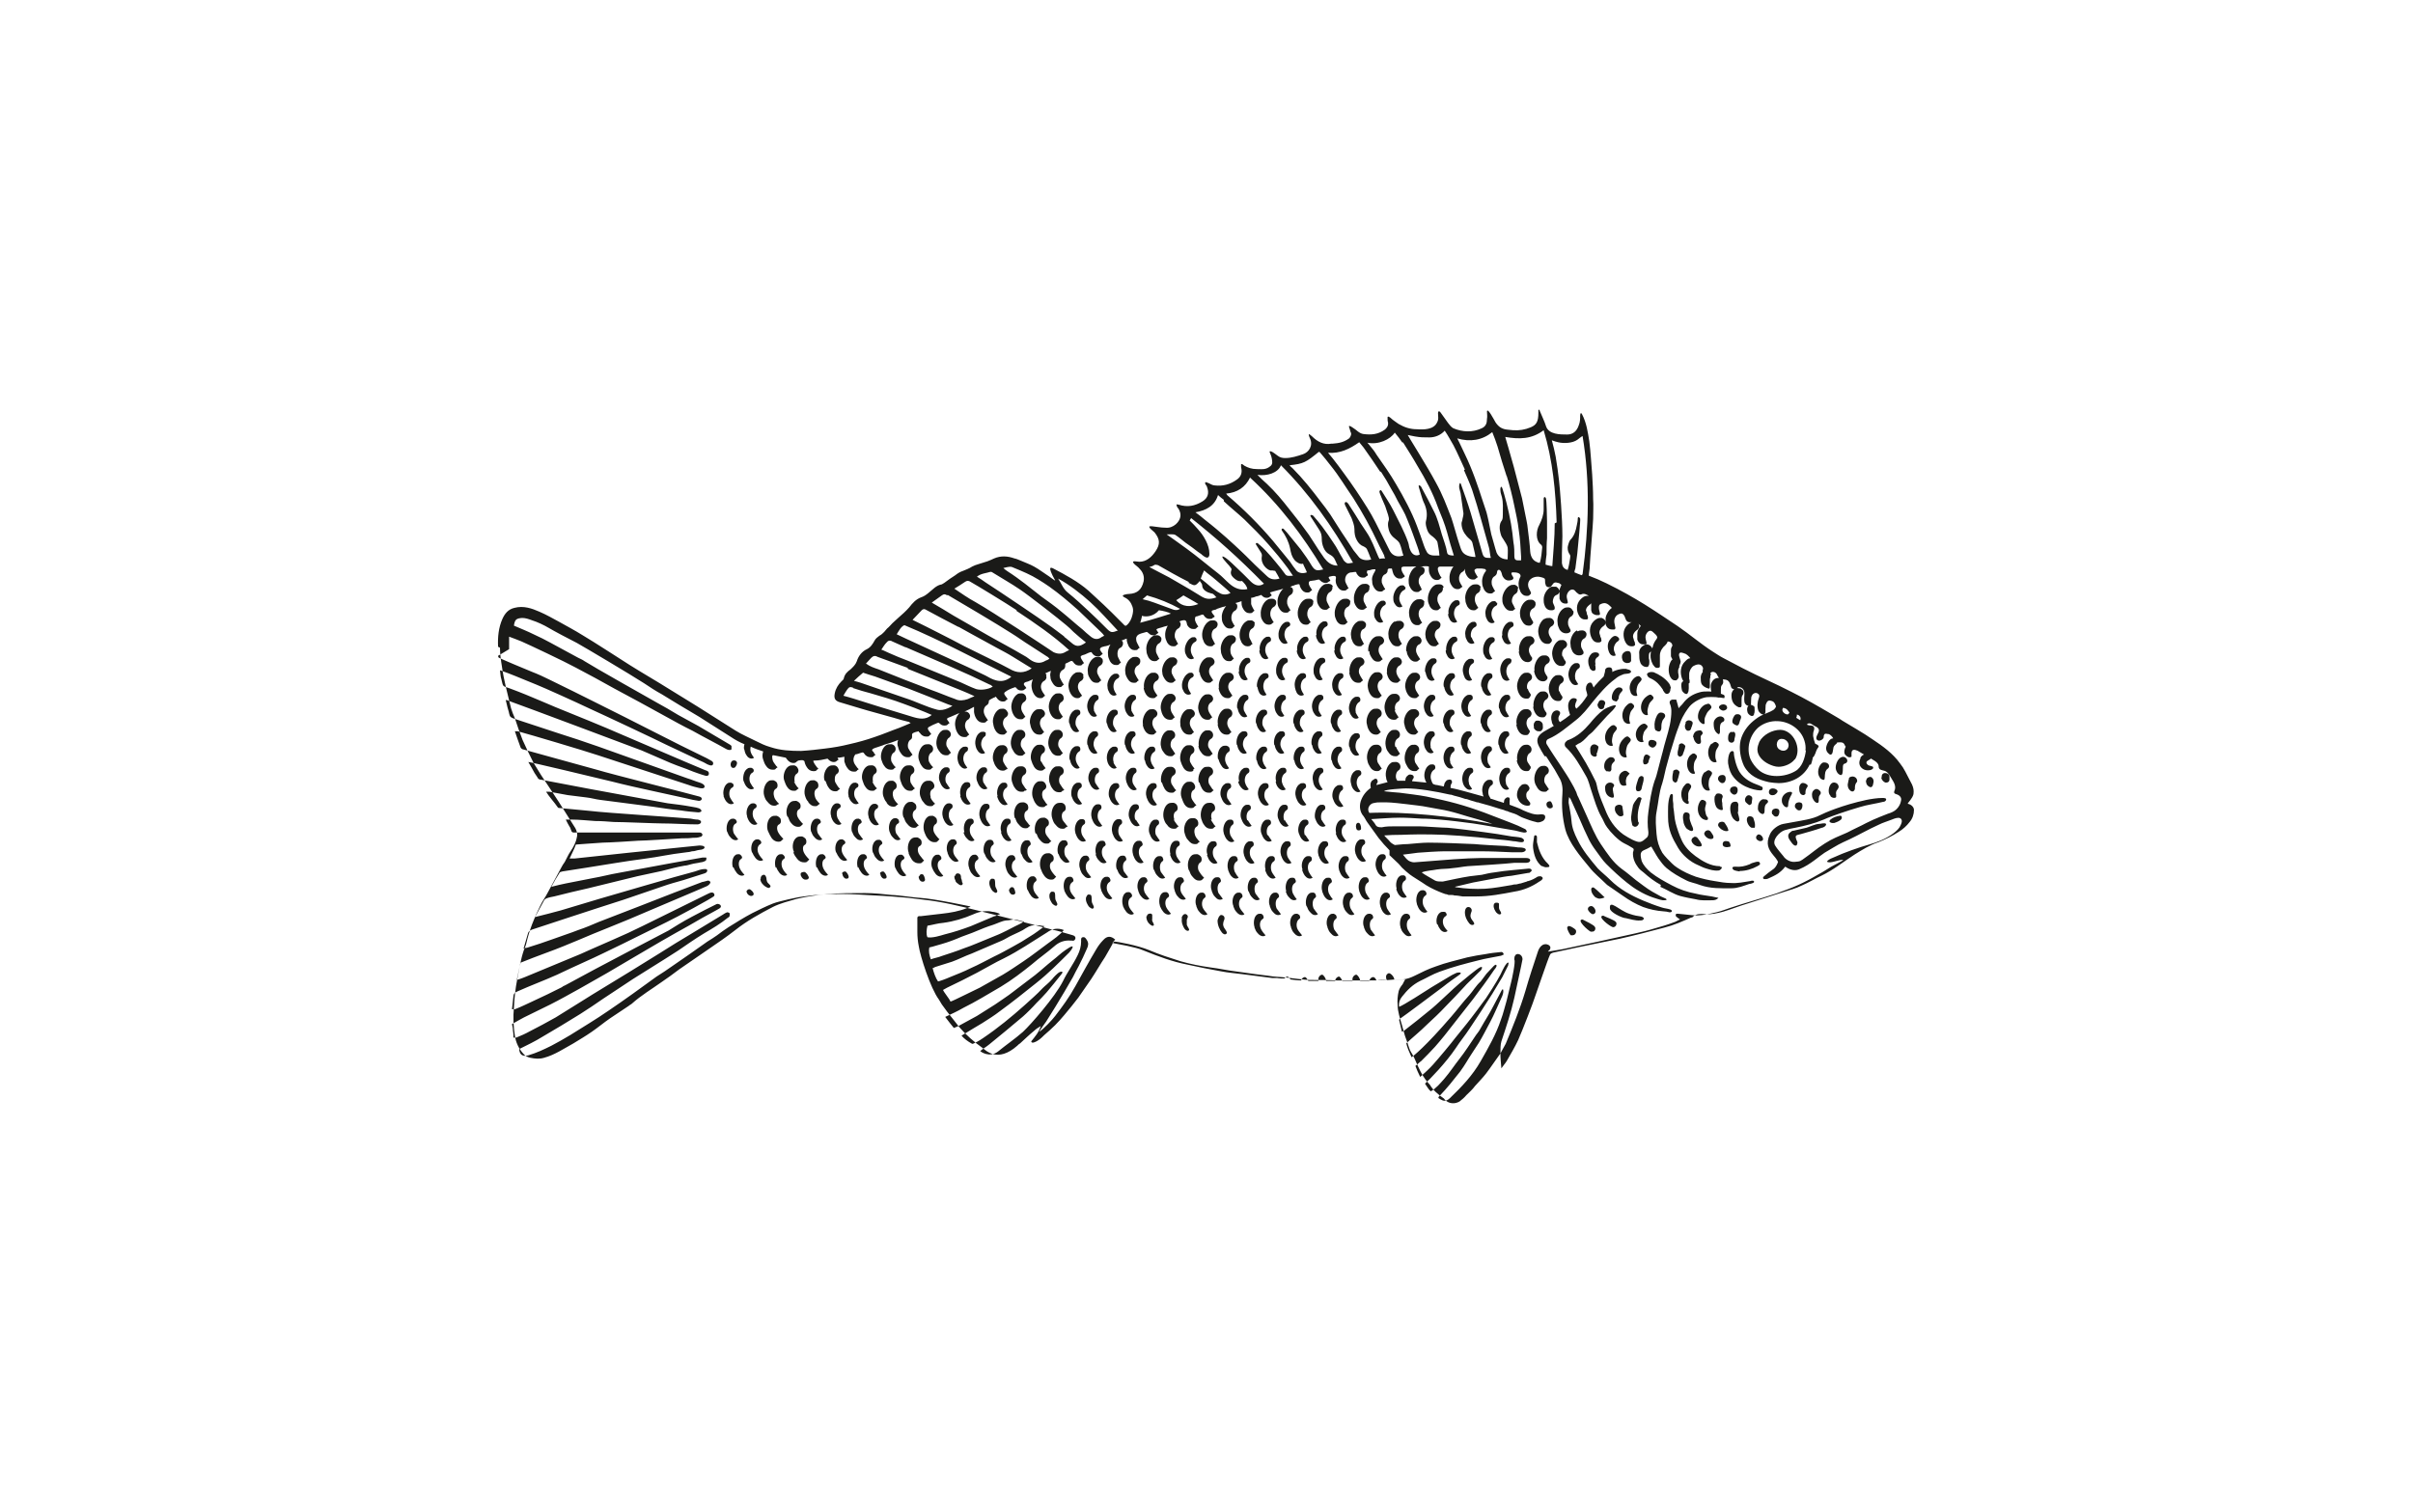 <?xml version="1.0" encoding="UTF-8"?>
<svg xmlns="http://www.w3.org/2000/svg" version="1.1" viewBox="0 0 502.4 315">
  <defs>
    <style>
      .cls-1 {
        isolation: isolate;
      }

      .cls-2 {
        fill: #1a1a18;
        mix-blend-mode: multiply;
        stroke-width: 0px;
      }
    </style>
  </defs>
  <g class="cls-1">
    <g id="Layer_1" data-name="Layer 1">
      <path class="cls-2" d="M198.7,182.4c0,.3,0,.6.2.9,0,.3.3.6.5.7.2.2.6.5.9.3.2-.2.2-.3,0-.6,0,0,0,0,0-.1,0-.2-.1-.5-.2-.7,0,0,0,0,0,0,0-.2,0-.6-.2-.8-.2-.2-.4-.2-.6-.2-.2,0-.4.3-.5.6ZM345.7,184.7c1.4.6,2.7,1.5,4.1,1.9,1.1.3,2.2.5,3.3.7,1.1.3,2.2.2,3.4.2.5,0,.9-.1,1.3-.5-.5-.1-1-.2-1.4-.3-1.1-.2-2.3-.3-3.4-.6-1.7-.3-3.4-.9-4.9-1.7-1.5-.8-3-1.6-4.4-2.7-.8-.7-1.5-1.4-1.9-2.4-.1-.4-.2-.8-.2-1.3,0-.4.2-.7.6-.9.5-.2,1.1-.5,1.6-.8.5.8.9,1.6,1.5,2.5.5.7,1,1.4,1.7,2,1.2,1,2.6,1.8,4,2.5.9.5,1.9.6,2.9,1,2.2.8,4.4.7,6.6.7,1.3,0,2.5-.5,3.7-.9.2,0,1-.2,1-.4.1-.4-.6-.3-.8-.2-1.3.2-2.6.5-4,.4-1.1,0-2.3-.2-3.4-.4-1.3-.2-2.6-.5-3.9-.9-1.4-.5-2.7-1.1-3.9-1.9-.8-.5-1.4-1.2-2.1-1.9-.4-.4-.7-.8-1-1.2-.7-1.2-1.1-2.5-1.2-3.9-.1-1.5-.3-3.1,0-4.6.4-2,.5-4,1.2-6,.4-1.3.6-2.7,1-4,.4-1.6.9-3.2,1.4-4.8.4-1.4.9-2.7,1.4-4,.5-1.3,1.4-2.6,1.9-3.2.8-.9,2.2-1.7,3.5-1.9,1.3-.1,2.5,0,3.7.2.2-.5,0-.7-.4-.8-.9-.4-1.9-.6-2.9-.6-.6,0-1.3,0-1.9.2-1.4.4-2.5,1.1-3.4,2.3-.2.3-.6.6-.9,1-.2-.7-.3-1.2-.5-1.8-.3,0-.5,0-.8,0-.5.1-.7.5-.5.9.4,1,.3,1.9.2,2.9-.2,2-.9,3.9-1.4,5.8-.4,1.7-.9,3.3-1.3,5-.2.8-.4,1.6-.7,2.3-.7,2.1-1,4.3-1.3,6.5-.2,1.4-.2,2.8,0,4.2,0,.5,0,.9-.4,1.2-1.1,1-1.4,1.1-2.9.4-.6-.3-1.3-.7-1.9-1.1-1.8-1.3-3-3.1-3.8-5.2-.5-1.2-1-2.4-1.4-3.7-.3-.8-.3-1.7-.7-2.4-.6-1.2-1.2-2.4-1.9-3.6-.7-1.2-1.4-2.3-2.2-3.6.2-.1.4-.3.6-.4.8-.3,1.3-.9,1.9-1.5.3-.4.7-.6,1.1-1,1-1.1,2-2.2,3-3.3.4-.4.8-.8,1.2-1.2.2-.2.4-.5.6-.8.3-.6-1.8.2-2.5.7-1.1.8-2,1.8-2.9,2.9-1.2,1.4-2.6,2.7-4.4,3.4-.2,0-.5.3-.6.4-.3.3-.3.8,0,1.1,1.8,1.7,3,3.9,4.2,6,.6,1,.8,2.2,1.2,3.3.6,1.8,1.1,3.6,2,5.2.5.8.6,1.4,1.2,2.2.7,1,2.3,2.7,3.5,3.3.8.4,1,.5,1.8,1,.4.2.2.6.1.9-.1,1.2.4,2.3,1.1,3.2.3.4.7.7,1.1,1,1.1,1,2.3,1.9,3.6,2.6ZM321.9,157.5c.6.9,1.2,1.9,1.8,2.8.3.5.6,1.1.9,1.6.7,1.1.8,2.3.7,3.5-.2,2.5,0,4.9.6,7.3.4,1.5,1.2,2.9,2.1,4.2.9,1.3,1.9,2.5,2.9,3.7,1,1.3,2.3,2.3,3.5,3.5.1.1.3.3.5.4,1,.7,1.9,1.3,2.9,2,1.4,1,2.8,1.8,4.3,2.4,1.4.5,2.8.8,4.2.9.4,0,.9.1,1.3.2.2,0,.5,0,.5-.3,0-.1-.3-.3-.4-.3-.6-.2-1.1-.2-1.7-.4-1.3-.4-2.6-.9-3.8-1.4-2.6-1.1-5-2.4-7-4.4-.8-.8-1.7-1.5-2.5-2.3-1.6-1.9-3.2-3.8-4.3-6.1-.6-1.2-1.1-2.4-1.2-3.8-.1-1.3-.4-2.5-.6-3.8,0-.4,0-.7.1-1.2.1.1.2.3.3.4.6,1.4,1.3,2.8,1.9,4.2.6,1.4,1.2,2.8,1.9,4.2.4.8.9,1.6,1.5,2.4.7.9,1.3,1.9,2.1,2.7,1.4,1.4,2.8,2.7,4.3,3.9,1.6,1.3,3.4,2.4,5.4,3.1.7.2,1.4.5,2.1.6.3,0,.7,0,.8-.1,0,0,0-.2-.3-.3-.3-.1-.6-.3-.9-.4-.6-.3-1.2-.7-1.8-1-1.2-.7-2.3-1.6-3.4-2.4-1-.8-1.9-1.6-2.9-2.3-1.9-1.4-3.1-3.3-4.4-5.2-1.2-1.8-2-3.8-2.9-5.8-.6-1.3-1.2-2.7-1.8-4-.2-.3-.3-.7-.4-1-.3-.7-.7-1.4-1.1-2.1-.6-1.1-1.3-2.1-2-3.2-1-1.5-2.1-3.1-3-4.6-.3-.4-.2-1,.3-1.2,2.1-.9,3.9-2.5,5.7-3.9,1.4-1.1,2.4-2.4,3.5-3.8,1.4-1.7,2.9-3.5,4.7-4.8.6-.5.8-.6,1.8-1,.3-.1,1.4,0,1.5-.5,0-.4-.8-.5-1.1-.6-.4,0-.8,0-1.2.1-.2,0-1.6.4-1.6.6,0-.5,0-.9-.5-1-.5,0-.6,0-.9.3,0,0-.1.2-.1.3,0,.4-.2.8-.3,1.3-.3.3-.7.7-1.1,1.1-.3.4-.7.7-1,1.2-.3-.6-.3-1.2-.9-1-.4.1-.7.6-.7,1.2,0,.3.1.6.2.9,0,.2.2.5,0,.7-.5.8-1.4,2-2.2,2.6-.3-.4-.3-.6-.2-.9,0-.4.6-1,.1-1.2-.9-.4-1.6.5-1.6,1.5,0,.7.2,1.3.4,1.9-.6.5-1.3,1-2.1,1.5-.4-.4-.4-.9-.2-1.3.2-.3.4-.7,0-1-.4-.3-1-.1-1.3.3-.4.6-.4,1.3-.2,1.9,0,.3.2.6.4.9-.6.3-1.5.9-2.1,1.2-1.4.9-1.6,1.8-1,3,.3.6.8,1.5,1.2,2.1ZM358.1,180.4c-1.9,0-3.6-1-5.1-2.1-1.2-.9-2.3-2-2.9-3.4-.5-1.1-.9-2.3-1.2-3.4-.3-1.1-.3-2.3-.5-3.4,0-.5,0-.9-.1-1.4,0-.3,0-.7,0-1,0-.4-.4-.5-.6,0-.5,1.4-.4,3-.4,4.5,0,2.6.8,4.2,2.1,6.4.9,1.5,2.5,2.9,4.2,3.6.7.3,1,.5,1.7.7.7.2,1.5.5,2.5.4.3,0,.7-.4.7-.6,0-.1-.1-.2-.4-.2ZM366.7,164.6c.3,0,.4-.5.2-.7-.2-.1-.4-.2-.6-.3-1.7-.6-3.1-1.3-4.1-2.8-.7-1.1-1.2-3.2-1.2-4,0-.4-.4-.5-.7-.2-.4.4-.6,1.7-.5,2.4.2,1.3.6,2.2,1.1,2.8,1.9,2.5,5.3,2.9,5.8,2.8ZM380.2,171.7s0,0,0-.1c-.3-.3-1.1,0-1.5,0-.7,0-1.9.6-2.6.8-.7.2-1.5.3-2.2.5-.6.2-.7,0-1.1.4-.6.4-.6,1-.2,1.6.3.4.5.8.9,1.1.1.1.5.2.6,0,.1-.2.2-.5.1-.7-.7-1.5-.2-1.3.8-1.6,1.4-.4,2.9-.8,4.3-1.3.3,0,1-.4.9-.8ZM347.9,143.3c-.1-.3-.2-.8-.5-1.1-.8-1-1.9-1.7-3.1-2.2-.2,0-.5-.1-.8,0-.2,0-.5.2-.6.4,0,.1.1.4.3.6.2.2.5.3.7.4,1,.5,1.7,1.3,2.3,2.2,0,.1.1.3.2.4.2.3.4.6.8.5.4-.1.6-.5.6-1.1ZM321,180.3c.3.2.7.4,1.2.3.3,0,.4-.1.4-.2,0-.1-.1-.3-.3-.5-1.3-1.2-1.9-2.8-2.3-4.5,0-.4,0-.8,0-1.1,0-.4-.6-.5-.6,0-.1.8-.3,1.6-.2,2.3.2,1.5.6,2.9,1.9,3.9ZM341.1,171.3c-.3-1.5,0-2.9.5-4.4,0-.3.4-.6,0-.8-.4-.2-.6,0-.8.3-.3.4-.6.8-.8,1.3-.2.9-.3,1.8-.4,2.5,0,.6.1,1,.2,1.4,0,.4.3.5.6.6.4,0,.7-.3.8-.7,0,0,0-.2,0-.3ZM338.4,191.2c1,.2,2.1.6,3.1.5.3,0,.6,0,.8-.4-.5-.7-.8-.2-3.1-1-2.1-.7-4.2-3.1-4-1.1,0,.8,2.4,1.9,3.1,2ZM362.2,181.4c1.3,0,2.6-.4,3.7-1,.3-.2.7-.3.5-.7-.1-.3-.5-.3-1.1-.1-.4.1-.7.2-1,.4-1,.4-1.9.6-3,.5-.3,0-.6,0-.6.3,0,.1.2.4.3.4.4.2.8.2,1.2.3ZM387.4,157.9c-.5.9-.3,1.7.4,2.2.4.3,1,.4,1.5.3.2,0,.6-.2.7-.4,0,0,0-.2,0-.2,0-.2-.4-.2-.6-.3-.3,0-.8-.3-.8-.7,0-.4.7-.5.9-.8.5-.4-.2-1-.7-1-.6,0-1.2.3-1.5.9ZM336.5,132.5c-.4-.2-.9.2-1.2.6-.8.9-.6,2.1-.2,2.9.2.4.7.8,1.3.5-.2-.7-.4-.9-.4-1.4,0-.5.3-1.2.8-1.5.6-.4.3-.8-.2-1.1ZM339.5,144.2c.2.5.7.9,1.4.7,0-.4-.4-.6,0-2,.3-1,1.5-1.2.5-2-.3-.2-.7,0-1,.2-.9.7-1.4,2-.9,3ZM341.8,148.1c.2.5.7,1,1.3.8,0-.4-.3-.6.2-2.1.3-1,1.6-1.2.6-2-.3-.3-.7,0-1,.2-1,.7-1.5,2-1.1,3.1ZM353.7,149.9c0,.3.9,1.2,1.2.8,0,0,0-.1,0-.2,0-.2,0-.4,0-.6,0-.4.2-.8.4-1.2.4-1,1.6-1.1.7-2-.3-.3-.7,0-1.1.1-1,.6-1.6,1.9-1.3,3ZM352,157.2c-.8.8-1,2.2-.4,3.3.3.5.8.8,1.3.6,0-.4-.4-.5-.2-2,.1-1,1.2-1.4.2-2.1-.3-.2-.7,0-.9.3ZM351.5,166.5c0-.4,0-.8,0-1.2.1-1,1.2-1.4.2-2.1-.3-.2-.7,0-.9.3-.8.8-1,2.2-.4,3.3.2.3,1,.9,1.2.5,0,0,0-.1,0-.2,0-.2-.1-.4-.2-.5ZM353.8,167.2c-.5,1-.4,2.4.5,3.2.3.3,1.2.6,1.3.2,0,0,0-.1,0-.2,0-.2-.2-.3-.3-.5-.2-.4-.2-.8-.3-1.2-.1-1,.8-1.7-.4-2.1-.4-.1-.6.2-.8.6ZM355,160.7c-.8.8-1,2.2-.4,3.3.3.5.8.8,1.4.6,0-.4-.4-.5-.2-2,.1-1,1.3-1.5.2-2.1-.3-.2-.7,0-1,.4ZM356.4,154.8c-.8.8-1,2.2-.4,3.3.3.5.8.8,1.4.6,0-.4-.4-.5-.2-2,.1-1,1.3-1.5.2-2.1-.3-.2-.7,0-1,.4ZM338,150c.2.5.8.9,1.4.7,0-.4-.4-.6,0-2.1.2-1,1.5-1.3.4-2.1-.3-.2-.7,0-1,.3-.9.8-1.3,2.1-.8,3.2ZM338.7,155.6c.2-1,1.5-1.3.4-2.1-.3-.3-.7,0-1,.3-.9.8-1.3,2.1-.8,3.2.2.5.8.9,1.4.7,0-.4-.4-.6,0-2.1ZM334.4,154.6c.2.5.8.9,1.4.7,0-.4-.4-.6,0-2.1.2-1,1.5-1.3.4-2.1-.3-.2-.7,0-1,.3-.9.8-1.3,2.1-.8,3.2ZM342.2,154.6c0-.4-.4-.5,0-1.9.2-.9,1.5-1.2.4-1.9-.3-.2-.7,0-1,.2-.9.7-1.3,1.9-.8,2.9.2.5.8.8,1.4.6ZM332.2,138.4c-.1-.6-.2-1.2.5-1.6.4-.3.3-.8-.2-.9-.4-.1-.8,0-1.1.2-.5.5-.8,1.1-.7,1.9,0,.4.2.8.3,1.1,0,.2.3.4.4.5.5.3.9,0,.8-.5,0-.2,0-.4-.1-.7ZM361.9,169.1c0-.4,0-.8,0-1.1.1-.5,0-.8-.3-1-.4-.1-1,0-1.2.5-.4.9,0,2.8.8,3.3.2.2.7.5.9.1.2-.3-.3-1.5-.3-1.8ZM344.8,152.1c.2.2.5.3.8.2.1,0,.3-.4.3-.6,0-.5,0-1,.2-1.5.1-.4.6-.7.6-1.1,0,0,0,0,0,0,0-.5-.5-.7-.9-.7-.4,0-.6.3-.8.6-.4.8-.6,1.6-.5,2.4,0,.3.1.6.3.8ZM352.2,171.8c-.2-.6-.5-1.1-.4-1.8,0-.3,0-.6-.3-.7-1.2-.5-1.2.9-1,1.7,0,.5.3,1.1.6,1.5.2.2,1.2.9,1.4.4.1-.2-.1-.7-.3-1.1ZM383.5,161.3s0,0,0,0c.2-.2.2-1.2.2-1.5,0-.3,0-.7.5-.8.3-.1.5-.4.4-.7,0-.2-.3-.5-.5-.6-.2-.1-.5-.1-.7,0-.6.2-1.2,1.2-1.2,2.2,0,.4.2.8.4,1.1.2.2.5.5.8.4ZM356.8,150.6c0,.5,0,1.1.3,1.6.1.2.5.7.8.7,0,0,0,0,0,0,.3-.2.2-.8.2-1.1,0-.5,0-1.1.5-1.4.3-.1.5-.3.4-.7-.1-.3-.5-.5-.8-.5-.7,0-1.4.7-1.4,1.4ZM382.6,154.3c-.1-.3-.7-.6-1.1-.5-.6.1-1.2,1.1-1.3,2,0,.5.2.9.6,1.2.2.2.4.2.5.1.3-.1.3-.8.4-1.2,0-.3.2-.6.4-.8.3-.2.5-.4.4-.8ZM378.9,162c.2.2.6.5.9.4,0,0,0,0,0,0,.2-.2.1-1,.2-1.3,0-.3.2-.7.4-.9.3-.2.5-.4.4-.8-.1-.4-.5-.6-.9-.6-.1,0-.2,0-.3,0-1,.4-1.4,2.3-.7,3.1ZM377,159.3c.2-.4.3-.9.4-1.3,0,0,0-.1,0-.2.6-.5.6-1.3,1-1.9.4-.5.3-.6-.2-.9-.1,0-.3-.1-.3-.2-.2-.5-.3-1-.4-1.5,0-.3,0-.7.1-1,.3-.7.1-1.2-.6-1.2-.5,0-.9-.2-1.3-.5-.5-.4-1.1-.7-1.7-1.1,0-.1.5-1-.5-1.3-.2,0-.6,0-.8,0-.2.2-.2.5-.5.6-.6,0-1.4-.7-1-1.3.2-.3.3-.5.1-.8-.2-.3-.6-.4-.9-.3,0,0-.2,0-.3.2-.3.3-.3.7-.6,1-.2.3-.6.4-.9.6-.5.2-.9.4-1.4.6-.8.3-1.6.9-2.2,1.4-1.2,1-2.2,2.4-2.6,4-.4,1.7,0,3.8.7,5.3,1.1,2.1,3,2.9,5.2,3.4.7.1,1.4.2,2,.2,2.7,0,5.3-1.3,6.5-3.9ZM376,156.3c-.2,1.6-.8,3.5-2.2,4.3-2.2,1.3-5.6,1.5-7.6-.2-.7-.6-1.3-1.4-1.7-2.2-1-2.3-.2-5.1,1.6-6.7,1.1-.9,2.6-1.4,4.1-1.3,2.4.1,4.8,1.7,5.5,4.1.2.6.3,1.4.2,2ZM358.5,166.9c0-.2,0-.5.1-.7.2-.4,0-.6-.2-.8-.4-.2-.9-.2-1.1,0-.1.2-.2.4-.3.5-.1.7,0,1.5.3,2.1.2.3.4.5.7.6.2.1.6.2.7,0,0,0,0,0,0-.1,0-.2-.1-.6-.1-.8,0-.3,0-.6-.1-.9ZM335.7,193.1c.7.1,1-.6.8-1-.3-.5-2.2-1.1-2.7-1.4-1.4.1,1.3,2.2,2,2.4ZM331.3,194c.7.2,1-.5.8-.9-.2-.5-2.1-1.3-2.6-1.6-1.4,0,1.1,2.3,1.8,2.6ZM381.1,165.8c.3.4,1,.5,1.2.2,0-.1,0-.3,0-.5-.1-.4,0-.8.3-1.1.3-.4.3-.7,0-1.1-.4-.4-.9-.4-1.2-.2-.7.5-.9,2.1-.3,2.6ZM367.1,169.5c.2,0,.3-.3.3-.7,0-.6,0-1.1.5-1.5.4-.3.2-.7-.2-.8-.3,0-.6-.1-.8,0-.7.4-.9,1.1-.9,1.9,0,.7.8,1.3,1.2,1.1ZM338.6,163.6c0-.5-.2-.9,0-1.4,0-.4.4-.7.7-1.1-.7-.7-1-.7-1.6-.3-.7.5-.8,1.4-.4,2.3.2.5.7.7,1.4.4ZM385,162.1c-.2.5-.2,1-.3,1.3,0,.6.2,1,.6,1.3.4.3.8.1.9-.4,0-.5,0-1,.4-1.4.2-.3,0-.9-.5-1.1-.5-.2-1,0-1.2.3ZM335.9,165.2c0-.5-.3-.9.1-1.4.2-.3,0-.5-.3-.7-.6-.3-1.3,0-1.5.7,0,.2,0,.4,0,.4,0,1,.5,1.7,1.3,1.9.4.1.6,0,.5-.5,0-.2-.1-.3-.1-.5ZM334.7,160.6c.4.2.7.1.8-.3,0-.2,0-.3,0-.5,0-.4.1-.7.4-1,.3-.2.4-.5.2-.8-.2-.3-.7-.4-1.1-.2-.6.4-1,.9-1,1.8,0,.4.1.8.6,1.1ZM371,166.9c0,.3.2.7.5,1,.1.1.4.3.6.2.1,0,.2-.1.2-.4,0-.8.3-1.5.7-2.2.5-.8-.6-.6-1-.4-.7.4-1.1,1-1,1.8ZM352.6,153.5c0,.6.6,1.7,1.3,1.4.5-.2.1-1,.2-1.4,0,0,0-.1,0-.2.2-.3.6-.5.3-.9-.2-.4-.6-.3-1-.2-.5.1-.9.7-.9,1.4ZM336.6,146c.1,0,.3-.3.4-.5,0-.5.2-1,.5-1.3.2-.2.5-.5.2-.8-.2-.3-.8-.3-1.1-.1-.6.4-1.1,1.3-1,2.2,0,0,.1.3.3.4.2.1.5.2.8.2ZM351.4,144.3c.3-.3.2-1.6.2-2,0-.8-1.3-.7-1.5,0-.1.4,0,1.1.1,1.5.1.3.7.9,1.1.7,0,0,0,0,0,0ZM377.3,165.9c0,.3.6,1.5,1.2,1.3.3-.2.1-.8.2-1.1,0-.4.4-.7.4-.9,0-.1,0-.3-.2-.5-.3-.3-.6-.5-1-.3-.6.3-.7.9-.6,1.5ZM342.2,162.5c0-.3.1-.7-.2-.8-.3-.2-.7,0-.9.5-.2.6-.4,1.2-.5,1.8,0,.4,0,.8.5.8.4,0,.6-.2.7-.6.1-.6.3-1.1.4-1.7ZM338,169.9c0-.6-.1-1.2-.2-1.8,0-.4-.4-.5-.7-.5-.3,0-.7.2-.8.4-.2.6,0,1.2.4,1.6.3.4.8.6,1.3.2ZM332.4,157.1c.2-.5.3-.9.4-1.4,0-.1,0-.3-.2-.4-.6-.5-1.3-.3-1.5.5,0,.2,0,.3,0,.5,0,.5.1,1,.6,1.2.4.2.7.1.8-.3ZM332.3,186.9c.5.4,1.1.3,1.8,0-.8-.7-1.4-1.4-2.2-2-.3-.2-.6,0-.6.3,0,.7.4,1.3,1,1.8ZM348.4,160.6c-.1.4-.2.9-.2,1.4,0,.2,0,.4.1.6.1.2.3.3.5.4.1,0,.4-.2.4-.3.2-.6.4-1.3.5-1.9,0-.1-.3-.4-.5-.5-.3-.1-.8.1-.9.4ZM349.6,155.2c-.1.4-.2.9-.3,1.4,0,.2,0,.4,0,.6.1.2.3.4.5.4.1,0,.4-.2.5-.3.2-.6.5-1.2.6-1.9,0-.1-.3-.4-.5-.5-.3-.2-.8,0-.9.4ZM364.3,170c-.4,0-.6.3-.6.7,0,.7.5,1.5,1,1.7.2,0,.5,0,.6,0,.1,0,.1-.4.1-.6,0-.5-.2-.9-.3-1.3-.1-.4-.5-.5-.8-.5ZM375.5,165.6c.1,0,.4-.2.4-.3,0-.5,0-.9.4-1.4.2-.3,0-.5-.4-.7-.4-.2-.8-.2-1,.1-.2.2-.3.5-.3.9,0,.7.2,1.4.9,1.4ZM361.6,151.1c.1,0,.2,0,.3-.1.3-.3.3-.9.5-1.2.1-.3.2-.5,0-.8-.3-.3-.6-.3-1-.2-.4.2-.8,1.1-.7,1.6,0,.3.7.7,1,.7ZM337.7,136.7c0,.1,0,.3,0,.3.1.7.4,1,1,1.1.6,0,1-.2.9-.8,0-.2,0-.5,0-.7,0-.7-.2-1-.7-1-.6,0-1.2.5-1.2,1.1ZM326.3,193.3c0,.3.6,1.5.8,1.5.3,0,.6,0,.8-.2.3-.3.3-.6.2-.9-.2-.3-1.3-1-1.6-.8,0,0-.2.2-.2.3ZM359.8,172.8c0-.4-.5-1.1-.7-1.4-.2-.3-.6-.3-.9-.2-.4.1-.6.6-.4.9.3.5.9.9,1.5,1,.4,0,.5,0,.6-.3ZM365.2,148.7c.2-.4.1-1,.1-1.4,0-.2-.4-.4-.7-.5-.3-.1-.7.2-.8.6-.1.4,0,.8.1,1.1.2.3.6.7,1,.6.1,0,.2-.1.3-.3ZM352.6,174.4c-.3.1-.5.5-.4.8.2.6.9,1.1,1.5,1.1.4,0,.5,0,.6-.2.1-.4-.6-1.2-.8-1.5-.2-.3-.5-.4-.8-.3ZM388.5,162.5c0,.5.1,1,.6,1.3.3.2.5.2.7,0,.2-.2.2-.7.3-1,0-.5-.2-.8-.6-1-.4,0-.9.2-.9.7ZM391.7,161.9c0,.5.5,1,.9,1.1.5,0,.8-.2.8-.7,0-.2,0-.3,0-.5,0-.5-.4-.8-.9-.8-.5,0-.8.4-.7.9ZM351,150.5c-.1.3-.2.5-.2.7,0,.5.2.9.6,1,.4,0,.6-.1.7-.5,0-.2.2-.4.2-.6.2-.5.2-.8-.3-1-.5-.2-.9,0-1.1.4ZM360.5,152.4c-.5.2-.7.6-.7,1.3,0,.3,0,.7.4.9.4.2.8,0,.9-.4,0-.4.2-.8.2-1.2,0-.5-.3-.7-.7-.5ZM356,173.1c-.2-.3-.6-.2-.9,0-.2.2-.2.4-.3.5.2.8,1.1,1.3,1.7,1.1.7-.3-.2-1.3-.5-1.7ZM323,168.3c.3-.1.4-.3.2-.8-.2-.5-.3-.7-.7-.6-.4.1-.6.4-.5.8.1.5.6.8,1,.6ZM383.4,170.5c.2-.2,0-.7-.3-.6-.7.1-1.4.3-2,.8-.4.4-.1.6.3.7.2,0,.3,0,.5,0,.6-.2,1.1-.4,1.5-.8ZM334,147.2c0-.3.3-.6.2-.9-.1-.5-1-.7-1.3-.2-.1.2-.2.5-.3.6,0,.5.3.9.6,1,.4,0,.7,0,.8-.5ZM343.2,158.7c.1-.4.2-.7.4-1.1-.7-.7-1.2-.6-1.4.3,0,.1,0,.3-.1.4,0,.5,0,.9.4.9.4,0,.6-.2.8-.6ZM358.6,163.1c.4,0,.7-.4.7-.9,0-.5-.2-.8-.7-.8-.5,0-.9.3-.9.8,0,.4.5.9.9.9ZM360.2,164.6c0,.4.5.9.9.9.4,0,.7-.4.7-.9,0-.5-.2-.8-.7-.8-.5,0-.9.3-.9.8ZM364.3,167.6c.1,0,.2,0,.3-.1.2-.2.1-.6.2-.9.1-.5,0-.7-.4-.9-.4-.2-.7,0-.9.3-.2.3-.3.7,0,1.1.2.2.6.6.9.6ZM373.9,168.3c.2.4.6.6,1,.4.3-.2.5-.9.3-1.3-.1-.3-.7-.4-1.1-.2-.4.2-.5.7-.3,1.1ZM369.1,169.6c.2.4.6.6,1,.4.3-.2.5-.9.3-1.3-.1-.3-.7-.4-1.1-.2-.4.2-.5.7-.3,1.1ZM344.9,154.7c0-.3-.5-.6-1-.6-.5,0-.7.3-.7.8,0,.4.5.8.9.8.4,0,.9-.6.8-1ZM332.2,189.8c0-.5-.5-1.1-.9-1.1-.4,0-.7.3-.7.6,0,.4.6,1,1,1.1.3,0,.6-.2.6-.6ZM282.5,171.5c-.3.3-.2,1,0,1.3.2.2.6.2.8,0,.2-.2,0-1.1-.2-1.3-.2-.2-.5-.2-.7.1ZM210.1,185.2c-.1.4.2,1,.6,1.1.3.1.6,0,.7-.3,0-.3-.2-1.1-.5-1.2-.3-.1-.6,0-.7.4ZM191.3,182.5c-.1.4.2,1,.6,1.1.3.1.6,0,.7-.3,0-.3-.2-1.1-.5-1.2-.3-.1-.6,0-.7.4ZM183.3,182c0,.4.3.9.7,1,.3,0,.6,0,.6-.4,0-.3-.4-1-.7-1.1-.3,0-.6.1-.7.4ZM175.4,182c0,.4.3.9.7,1,.3,0,.6,0,.6-.4,0-.3-.4-1-.7-1.1-.3,0-.6.1-.7.4ZM155.5,185.8c0,.4.5.8.9.8.3,0,.6-.2.5-.5,0-.3-.6-.9-.9-.9-.3,0-.6.3-.6.6ZM153.4,158.7c-.1-.3-.5-.4-.8-.3-.4.1-.6.8-.4,1.2.1.3.4.4.7.3.3-.1.7-.9.5-1.2ZM166.7,182.1c0,.4.4,1,.9,1.1.4,0,.7,0,.8-.4,0-.3-.5-1.1-.9-1.2-.4,0-.8.1-.8.4ZM360.3,176.2c0-.2,0-.5-.2-.7,0-.2-.3-.3-.5-.3-.4-.1-.8,0-.9.4-.1.3,0,.7.5.8.1,0,.4.1.6,0,.2,0,.5,0,.6-.3ZM368.3,165c0,.4.4.7.9.6.4,0,.9-.5.9-.8,0-.3-.5-.6-1-.6-.5,0-.8.3-.8.7ZM359.6,147.4c0-.4-.3-.7-.8-.7-.5,0-.9.3-.9.6,0,.3.5.7.9.7.4,0,.8-.3.8-.6ZM366,175c.4.3.8.2,1,0,.2-.3,0-.7-.3-1-.4-.3-.7-.3-.9,0-.3.3-.2.8.2,1ZM373.7,158.2c1.5-2.2-.2-6.1-3-6.2-1.7,0-3.6,1-4.4,2.5-.2.5-.4,1.1-.4,1.6,0,1.3,1.1,2.4,2.3,3,.6.3,1.4.6,2.1.6,1.2,0,2.7-.6,3.4-1.6ZM372.4,155.2c0,1-1,1.5-1.9.9-1-.6-.6-2.4.6-2.2.6,0,1.3.6,1.3,1.3ZM289.3,178.1c.6.6,1.3,1.2,1.9,1.8.3.3.5.6.7.8.5.5,1.1,1,1.6,1.4.8.6,1.7,1.1,2.6,1.7,1.1.8,2.3,1.4,3.5,1.9h0s0,0,0,0c.4.2.8.3,1.3.5.2,0,.5.1.7.2,0,0,.2,0,.2,0,.1,0,.3,0,.4,0,.2,0,.4,0,.6.1h0c.6,0,1.1.1,1.7.2h0c1,0,1.9,0,2.9,0,2.7,0,5.3-.5,7.9-1,1.9-.3,3.6-1,5.2-2.1.2-.1.7-.4.7-.7,0-.2-.2-.3-.4-.4-.2,0-.5,0-.7.1,0,0,0,0,0,0-.6.4-1.2.7-1.9.9,0,0,0,0,0,0-.1,0-.2,0-.3.1-.4.1-.9.3-1.3.4-.3,0-.7.2-1,.2-.2,0-.5,0-.7.1-1.9.3-3.8.7-5.7.8-2,.1-4,0-6-.3,0,0-.1,0-.3-.1,1.3-.3,2.5-.6,3.8-.9,1.6-.3,3.2-.6,4.8-.9,1.1-.2,2.1-.4,3.2-.5,1.2-.2,2.3-.4,3.5-.6,0,0,.1,0,.2,0,.2-.2.5-.3.5-.5,0-.3-.3-.4-.6-.4-1.1.1-2.1.2-3.2.3-1.3.1-2.7.3-4,.5-.9.1-1.7.3-2.6.5-.8.1-1.7.2-2.5.3-1.9.3-3.7.7-5.6,1.1,0,0-.2,0-.2,0-.5,0-1,0-1.4-.2-.8-.5-2.2-1.2-2.8-1.7,1-.4,2.2-.4,3.1-.6,1.2-.2,2.2-.1,3.4-.3,1.2-.1,2-.3,3.1-.4,1.6-.1,8.2-.5,9.7-.7.8,0,1.5,0,2.3,0,.3,0,.9,0,1-.5,0-.4-.5-.5-.8-.5-2,0-3.9,0-5.9,0-1.2,0-2.4,0-3.7,0-2.5,0-8.9.5-9.9.6-1.1.1-2.8.2-3.9.3-.5,0-1.1-.3-1.2-.4-.4-.3-.7-.7-1.1-1.2,1.1-.1,2.1-.3,3.1-.4,1.1-.1,4.4-.3,5.5-.3,3.2,0,4.3,0,7.5,0,2.2,0,4.3.1,6.5.2.3,0,.7,0,1,0,.4,0,.8,0,1.2,0,.3,0,1-.3.7-.7-.3-.3-1.1-.3-1.5-.3-1.3-.2-1.2-.1-2.5-.3-.6,0-5.9-.3-6.6-.4-2-.1-7.2-.3-9.6-.3-1.3,0-3,.2-4.3.3-1.2,0-2.3.2-2.7.2,0,0-.8-.4-1-.7-.3-.4-.8-.8-1.2-1.3.6,0,1.1-.1,1.7-.1,2.7,0,4.4-.2,8.4-.1,2.5,0,8.3.4,13.3,1,1.1.1,2.3.2,3.5.4.6,0,1.1.2,1.6.2.3,0,.6,0,.6-.4,0-.2-.3-.4-.5-.5-.7-.2-1.4-.2-2.1-.3-2.9-.5-2.9-.5-5.8-.9-1.3-.2-6.2-.8-7.5-.9-.9,0-5-.3-5.9-.3-1.7,0-3.4,0-5.1,0-.9,0-1.8,0-2.7.2-.5,0-1,0-1.3-.5-.2-.4-.5-.7-.9-1.2,2.1-.1,4-.3,5.9-.3,1.5,0,3.1.1,4.6.2,1.3,0,2.6.1,3.8.2,2.3.2,4.6.5,6.9.8.6.1,1.3.2,1.9.3,2.1.4,4.2.7,6.4,1.1.8.1,1.5.4,2.3.5.2,0,.5,0,.6-.2,0-.1-.2-.4-.3-.5-1.2-.6-1.9-.9-3.2-1.4-1.5-.6-3.7-1.4-5.2-2-4.6-1.7-7.4-2.4-12.2-3.4-1.5-.3-4.1-.6-5.6-.8-.3,0-2.3-.2-3.2-.3,0-.4,4.2-.6,4.5-.6,2.6,0,6.1.6,9.2,1.3,0,0,0,0,0,0,.3,0,.5.1.8.2.8.2,1.6.4,2.4.7.3,0,.5.1.8.2.5.2,1.1.3,1.6.5.2,0,.3,0,.5.1,1.5.4,2.9.8,4.4,1.3.4.1.8.2,1.2.4.2,0,.4.1.6.2.4.1.8.3,1.2.4.6.2,1.2.7,1.9.9.8.3,1.6.6,2.5.8.5.2,1,0,1.4-.2.4-.2.6-.7.5-1-.1-.4-.5-.4-.9-.4-1.3.2-2.4-.3-3.6-.8-.9-.5-1.9-.8-2.9-1.2,0-.3,0-.7,0-.9.1-.2,0-.5-.1-.6-.1,0-.4-.1-.5,0-.2.1-.4.3-.5.5,0,.2-.1.4-.1.6-.1,0-.2,0-.3-.1h0c-.2,0-.5-.2-.7-.2-.5-.2-1-.3-1.5-.5,0,0-.1,0-.2,0-.1-.2-.3-.5-.4-.7-.3-.7-.1-1.8.6-2.2.2-.1.3-.4.2-.7,0-.2-.3-.4-.5-.4-.3,0-.6,0-.8.2-.7.4-1.1,1.7-.8,2.6,0,.3.1.5.2.7-1.2-.3-2.4-.7-3.6-1-1.1-.3-2.2-.6-3.3-.8,0-.3,0-.6.2-.9.2-.2.1-.5,0-.7-.1-.1-.4-.2-.6-.1-.3,0-.5.2-.7.5-.2.2-.2.6-.3.9-.5-.1-.9-.2-1.4-.3-.3,0-.5-.1-.8-.2-.2-.2-.3-.5-.4-.8-.3-.7-.1-1.8.6-2.2.2-.1.3-.4.2-.7,0-.2-.3-.4-.5-.4-.3,0-.6,0-.8.2-.7.4-1.1,1.7-.9,2.6.1.4.2.7.4,1-1-.1-2-.2-3-.3,0-.2.1-.3.2-.5.2-.2.2-.5,0-.7-.1-.1-.4-.2-.6-.2-.3,0-.5.2-.7.4-.2.2-.3.5-.3.9,0,0,0,0,0,0-.6,0-1.2,0-1.7,0,0-.1-.1-.3-.2-.4-.2-.6,0-1.4.4-1.7.4-.2.6-.7.4-1.2-.1-.3-.5-.6-.8-.6,0,0,0,0-.2,0-.3,0-.7,0-.9.2-.8.5-1.3,2-1,3.1,0,.4.2.6.3.9-.8.2-1.5.4-2.3.6,0,0,0,0,0,0,0-.2,0-.3.2-.5.1-.2,0-.5-.1-.7-.2-.1-.4-.2-.6,0-.2.1-.5.3-.6.5-.2.3-.2.8-.1,1.3-1,.7-1.7,1.6-2.1,2.8-.3,1-.2,2.2.6,3.1.3.4.5.9.8,1.3.8,1.1,1.5,2.1,2.3,3.2.7.9,1.5,1.8,2.3,2.6ZM285.1,169.3c-.6-.9.1-1.8.7-2,.9-.2,1-.2,1.9-.2,1.5,0,1.9,0,5.3.4,1.4.2,2.9.3,4.3.6.7.1,1.5.3,2.2.4,3.2.5,5.3,1.4,8.4,2.2.1,0,2.7.8,2.8.9-8.7-1.6-17.9-2.6-25.6-2.3ZM205,177.8c.2.5.3.8.7,1.2.4.5,1.1.8,1.6.4-.2-.3-.7-.8-.9-1.2-.3-.7-.3-1.8.3-2.2.2-.1.3-.4.1-.7,0-.2-.4-.4-.5-.4-.3,0-.6,0-.8.2-.6.4-.9,1.7-.6,2.6ZM197,163.1c-.3-.7-.2-1.8.5-2.2.2-.1.3-.4.2-.7,0-.2-.3-.4-.5-.4-.3,0-.6,0-.8.2-.7.4-1.1,1.7-.8,2.6.2.5.3.8.6,1.2.4.5,1,.8,1.6.4-.2-.3-.6-.8-.8-1.2ZM196.3,170.2c.2.5.3.8.6,1.2.4.5,1,.8,1.6.4-.2-.2-.6-.8-.8-1.2-.3-.7-.2-1.8.4-2.2.2-.1.3-.4.2-.7,0-.2-.3-.3-.5-.4-.3,0-.6,0-.8.2-.6.4-1,1.7-.7,2.6ZM209.5,181c.2.5.3.8.7,1.2.4.5,1.1.8,1.6.4-.2-.3-.7-.8-.9-1.2-.4-.7-.3-1.8.3-2.2.2-.1.3-.4.1-.7,0-.2-.4-.4-.5-.4-.3,0-.6,0-.8.2-.6.4-.9,1.7-.5,2.6ZM199.9,165.8c.2.5.3.8.6,1.2.4.5,1,.8,1.6.4-.2-.3-.6-.8-.8-1.2-.3-.7-.2-1.8.5-2.2.2-.1.3-.4.2-.7,0-.2-.3-.4-.5-.4-.3,0-.6,0-.8.2-.6.4-1,1.7-.7,2.6ZM197.3,177.7c.2.5.3.8.7,1.2.4.5,1.1.8,1.6.4-.2-.3-.7-.8-.9-1.2-.4-.7-.3-1.8.3-2.2.2-.1.3-.4.1-.7,0-.2-.4-.4-.5-.4-.3,0-.6,0-.8.2-.6.4-.9,1.7-.5,2.6ZM201.6,155.9c0-.2-.3-.4-.5-.4-.3,0-.6,0-.8.2-.7.4-1.1,1.7-.9,2.6.1.5.2.8.5,1.2.4.5,1,.8,1.5.4-.2-.3-.6-.8-.7-1.2-.3-.7-.1-1.8.6-2.2.2-.1.3-.4.2-.7ZM231.9,158.8c-.3-.7-.1-1.8.6-2.2.2-.1.3-.4.2-.7,0-.2-.3-.4-.5-.4-.3,0-.6,0-.8.2-.7.4-1.1,1.7-.9,2.6.1.5.2.8.5,1.2.4.5,1,.8,1.5.4-.2-.3-.6-.8-.7-1.2ZM230.5,150.7c.1.5.2.8.5,1.2.3.5.9.8,1.5.4-.2-.3-.5-.8-.7-1.2-.2-.7,0-1.8.7-2.2.2-.1.3-.4.2-.7,0-.2-.3-.4-.5-.4-.3,0-.6,0-.8.2-.7.4-1.2,1.7-1,2.6ZM236.4,170.8c-.3-.7-.2-1.8.5-2.2.2-.1.3-.4.2-.7,0-.2-.3-.4-.5-.4-.3,0-.6,0-.8.2-.6.4-1,1.7-.7,2.6.2.5.3.8.6,1.2.4.5,1,.8,1.6.4-.2-.3-.6-.8-.8-1.2ZM233,140.7c0-.2-.3-.4-.5-.4-.3,0-.6,0-.8.2-.7.4-1.3,1.7-1.1,2.6,0,.5.2.8.4,1.2.3.5.9.8,1.5.4-.2-.3-.5-.8-.6-1.2-.2-.7,0-1.8.8-2.2.3-.1.4-.4.3-.7ZM233.1,167.6c-.2-.3-.6-.8-.8-1.2-.3-.7-.2-1.8.5-2.2.2-.1.3-.4.2-.7,0-.2-.3-.4-.5-.4-.3,0-.6,0-.8.2-.7.4-1,1.7-.8,2.6.2.5.3.8.6,1.2.4.5,1,.8,1.6.4ZM222.8,158.3c.1.5.2.8.5,1.2.4.5,1,.8,1.5.4-.2-.3-.6-.8-.7-1.2-.3-.7-.1-1.8.6-2.2.2-.1.3-.4.2-.7,0-.2-.3-.4-.5-.4-.3,0-.6,0-.8.2-.7.4-1.1,1.7-.9,2.6ZM235.6,148c-.2-.7,0-1.8.7-2.2.2-.1.3-.4.2-.7,0-.2-.3-.4-.5-.4-.3,0-.6,0-.8.2-.7.4-1.2,1.7-1,2.6.1.5.2.8.5,1.2.3.5.9.8,1.5.4-.2-.3-.5-.8-.7-1.2ZM224.9,181.1c.2.5.3.8.7,1.2.4.5,1,.8,1.6.4-.2-.3-.7-.8-.9-1.2-.4-.7-.3-1.8.3-2.2.2-.1.3-.4.1-.7,0-.2-.4-.4-.5-.4-.3,0-.6,0-.8.2-.6.4-.9,1.7-.5,2.6ZM204.8,163.1c-.3-.7-.2-1.8.5-2.2.2-.1.3-.4.2-.7,0-.2-.3-.4-.5-.4-.3,0-.6,0-.8.2-.7.4-1.1,1.7-.8,2.6.2.5.3.8.6,1.2.4.5,1,.8,1.6.4-.2-.3-.6-.8-.8-1.2ZM204,170.3c.2.5.3.8.6,1.2.4.5,1,.8,1.6.4-.2-.3-.6-.8-.8-1.2-.3-.7-.2-1.8.4-2.2.2-.1.3-.4.2-.7,0-.2-.3-.4-.5-.4-.3,0-.6,0-.8.2-.6.4-1,1.7-.7,2.6ZM201.8,180.9c.2.5.3.8.7,1.2.4.5,1.1.8,1.6.4-.2-.2-.7-.8-.9-1.2-.4-.7-.4-1.8.3-2.2.2-.1.3-.4.1-.7-.1-.2-.4-.4-.5-.4-.3,0-.6,0-.8.2-.6.4-.9,1.7-.5,2.6ZM205.3,152.8c0-.2-.3-.4-.5-.4-.3,0-.6,0-.8.2-.7.4-1.1,1.7-.9,2.6.1.5.2.8.5,1.2.3.5,1,.8,1.5.4-.2-.3-.6-.8-.7-1.2-.3-.7,0-1.8.6-2.2.2-.1.3-.4.2-.7ZM228.1,163.2c-.3-.7-.2-1.8.5-2.2.2-.1.3-.4.2-.7,0-.2-.3-.4-.5-.4-.3,0-.6,0-.8.2-.7.4-1.1,1.7-.8,2.6.2.5.3.8.6,1.2.4.5,1,.8,1.6.4-.2-.3-.6-.8-.8-1.2ZM226.5,155.2c.1.5.2.8.5,1.2.3.5,1,.8,1.5.4-.2-.3-.6-.8-.7-1.2-.3-.7,0-1.8.6-2.2.2-.1.3-.4.2-.7,0-.2-.3-.4-.5-.4-.3,0-.6,0-.8.2-.7.4-1.1,1.7-.9,2.6ZM227.8,148c-.2-.7,0-1.8.7-2.2.2-.1.3-.4.2-.7,0-.2-.3-.4-.5-.4-.3,0-.6,0-.8.2-.7.4-1.2,1.7-1,2.6.1.5.2.8.5,1.2.3.5.9.8,1.5.4-.2-.3-.5-.8-.7-1.2ZM200.6,173.4c.2.5.3.8.7,1.2.4.5,1,.8,1.6.4-.2-.3-.6-.8-.8-1.2-.3-.7-.3-1.8.4-2.2.2-.1.3-.4.2-.7,0-.2-.3-.4-.5-.4-.3,0-.6,0-.8.2-.6.4-.9,1.7-.6,2.6ZM244.6,185.6c.2.5.3.8.7,1.2.4.5,1.1.8,1.6.4-.2-.3-.7-.8-.9-1.2-.4-.7-.3-1.8.3-2.2.2-.1.3-.4.1-.7,0-.2-.4-.4-.5-.4-.3,0-.6,0-.8.2-.6.4-.9,1.7-.5,2.6ZM249.1,133.1c0-.2-.3-.4-.4-.4-.3,0-.6,0-.8.2-.7.4-1.3,1.7-1.2,2.6,0,.5.2.8.4,1.2.3.5.9.8,1.5.4-.2-.3-.5-.8-.6-1.2-.2-.7,0-1.8.8-2.2.3-.1.4-.4.3-.7ZM248.5,140.5c0-.2-.3-.4-.4-.4-.3,0-.6,0-.8.2-.7.4-1.3,1.7-1.2,2.6,0,.5.2.8.4,1.2.3.5.9.8,1.5.4-.2-.3-.5-.8-.6-1.2-.2-.7,0-1.8.8-2.2.3-.1.4-.4.3-.7ZM243.6,178c.2.5.3.8.6,1.2.4.5,1,.8,1.6.4-.2-.3-.6-.8-.8-1.2-.3-.7-.3-1.8.4-2.2.2-.1.3-.4.2-.7,0-.2-.3-.4-.5-.4-.3,0-.6,0-.8.2-.6.4-.9,1.7-.6,2.6ZM238.4,158.4c.1.5.2.8.5,1.2.3.5,1,.8,1.5.4-.2-.3-.6-.8-.7-1.2-.3-.7-.1-1.8.6-2.2.2-.1.3-.4.2-.7,0-.2-.3-.4-.5-.4-.3,0-.6,0-.8.2-.7.4-1.1,1.7-.9,2.6ZM238.7,166c.2.5.3.8.6,1.2.4.5,1,.8,1.6.4-.2-.3-.6-.8-.8-1.2-.3-.7-.2-1.8.5-2.2.2-.1.3-.4.2-.7,0-.2-.3-.4-.5-.4-.3,0-.6,0-.8.2-.7.4-1.1,1.7-.8,2.6ZM240.3,181.2c.2.5.3.8.7,1.2.4.5,1,.8,1.6.4-.2-.3-.6-.8-.9-1.2-.3-.7-.3-1.8.3-2.2.2-.1.3-.4.1-.7,0-.2-.3-.4-.5-.4-.3,0-.6,0-.8.2-.6.4-.9,1.7-.6,2.6ZM240.7,174c-.3-.7-.2-1.8.4-2.2.2-.1.3-.4.2-.7,0-.2-.3-.4-.5-.4-.3,0-.6,0-.8.2-.6.4-1,1.7-.7,2.6.2.5.3.8.6,1.2.4.5,1,.8,1.6.4-.2-.3-.6-.8-.8-1.2ZM241.5,188.7c.2.5.4.8.7,1.2.4.5,1.1.8,1.6.4-.2-.3-.7-.8-.9-1.2-.4-.7-.4-1.8.3-2.2.2-.1.3-.4.1-.7,0-.2-.4-.4-.5-.4-.3,0-.6,0-.8.2-.6.4-.8,1.7-.5,2.6ZM254.8,173.6c.2.5.3.8.6,1.2.4.5,1,.8,1.6.4-.2-.3-.6-.8-.8-1.2-.3-.7-.2-1.8.4-2.2.2-.1.3-.4.2-.7,0-.2-.3-.4-.5-.4-.3,0-.6,0-.8.2-.6.4-1,1.7-.7,2.6ZM253.7,158.1c.1.5.4,1.1.7,1.5.3.5,1,.8,1.5.4-.2-.3-.6-.8-.7-1.2-.3-.7-.1-1.8.6-2.2.2-.1.3-.4.2-.7,0-.2-.2-.5-.7-.6-.3,0-.7,0-.9.2-.7.4-1,1.7-.8,2.6ZM234.5,162.8c.2.5.3.8.6,1.2.4.5,1,.8,1.6.4-.2-.3-.6-.8-.8-1.2-.3-.7-.1-1.8.5-2.2.2-.1.3-.4.2-.7,0-.2-.3-.4-.5-.4-.3,0-.6,0-.8.2-.7.4-1.1,1.7-.8,2.6ZM233.8,188.7c.2.5.4.8.7,1.2.4.5,1.1.8,1.6.4-.2-.3-.7-.8-.9-1.2-.4-.7-.4-1.8.3-2.2.2-.1.3-.4.1-.7-.1-.2-.4-.4-.5-.4-.3,0-.6,0-.8.2-.6.4-.8,1.7-.5,2.6ZM255.6,166.4c-.3-.7-.2-1.8.5-2.2.2-.1.3-.4.2-.7,0-.2-.3-.4-.5-.4-.3,0-.6,0-.8.2-.7.4-1.1,1.7-.8,2.6.2.5.3.8.6,1.2.4.5,1,.8,1.6.4-.2-.3-.6-.8-.8-1.2ZM234.3,155.2c.1.5.2.8.5,1.2.3.5,1,.8,1.5.4-.2-.3-.6-.8-.7-1.2-.3-.7,0-1.8.6-2.2.2-.1.3-.4.2-.7,0-.2-.3-.4-.5-.4-.3,0-.6,0-.8.2-.7.4-1.1,1.7-.9,2.6ZM251.3,178.1c.2.5.3.8.6,1.2.4.5,1,.8,1.6.4-.2-.3-.6-.8-.8-1.2-.3-.7-.3-1.8.4-2.2.2-.1.3-.4.2-.7,0-.2-.3-.4-.5-.4-.3,0-.6,0-.8.2-.6.4-1,1.7-.6,2.6ZM252.3,185.6c.2.5.3.8.7,1.2.4.5,1,.8,1.6.4-.2-.3-.6-.8-.9-1.2-.3-.7-.3-1.8.3-2.2.2-.1.3-.4.1-.7,0-.2-.3-.4-.5-.4-.3,0-.6,0-.8.2-.6.4-.9,1.7-.5,2.6ZM222.7,150.7c.1.5.2.8.5,1.2.3.5.9.8,1.5.4-.2-.3-.5-.8-.7-1.2-.2-.7,0-1.8.7-2.2.2-.1.3-.4.2-.7,0-.2-.3-.4-.5-.4-.3,0-.6,0-.8.2-.7.4-1.2,1.7-1,2.6ZM152.7,180.6c.2.5.4.8.7,1.2.4.5,1.1.8,1.6.4-.2-.2-.7-.8-.9-1.2-.4-.7-.4-1.8.2-2.1.2-.1.3-.4.1-.6-.1-.2-.4-.4-.5-.4-.3,0-.6,0-.8.2-.6.4-.8,1.7-.5,2.6ZM156.6,177.5c.2.5.4.8.7,1.2.4.5,1.1.8,1.6.4-.2-.2-.7-.8-.9-1.2-.4-.7-.4-1.7.3-2.1.2-.1.3-.4.1-.6,0-.2-.4-.3-.5-.4-.3,0-.6,0-.8.2-.6.4-.9,1.7-.5,2.6ZM155.5,170c.2.5.3.8.6,1.2.4.5,1,.8,1.6.4-.2-.2-.6-.8-.8-1.2-.3-.7-.3-1.8.4-2.1.2-.1.3-.4.2-.6,0-.2-.3-.3-.5-.4-.3,0-.6,0-.8.2-.6.4-1,1.7-.6,2.6ZM154.8,162.6c.2.5.3.8.6,1.2.4.5,1,.8,1.6.4-.2-.2-.6-.8-.8-1.2-.3-.7-.2-1.8.5-2.1.2-.1.3-.4.2-.6,0-.2-.3-.3-.5-.4-.3,0-.6,0-.8.2-.7.4-1,1.7-.8,2.6ZM151.4,173.2c.2.5.3.8.7,1.2.4.5,1.1.8,1.6.4-.2-.2-.6-.8-.9-1.2-.3-.7-.3-1.8.4-2.1.2-.1.3-.4.1-.6,0-.2-.3-.3-.5-.4-.3,0-.6,0-.8.2-.6.4-.9,1.7-.6,2.6ZM150.6,165.7c.2.5.3.8.6,1.2.4.5,1,.8,1.6.4-.2-.2-.6-.8-.8-1.2-.3-.7-.2-1.8.5-2.1.2-.1.3-.4.2-.6,0-.2-.3-.3-.5-.4-.3,0-.6,0-.8.2-.6.4-1,1.7-.7,2.6ZM223.9,173.5c.2.5.3.8.6,1.2.4.5,1,.8,1.6.4-.2-.3-.6-.8-.8-1.2-.3-.7-.3-1.8.4-2.2.2-.1.3-.4.2-.7,0-.2-.3-.4-.5-.4-.3,0-.6,0-.8.2-.6.4-1,1.7-.7,2.6ZM276.4,193.2c.2.5.3.8.7,1.2.4.5,1,.8,1.6.4-.2-.2-.6-.8-.9-1.2-.3-.7-.3-1.8.3-2.2.2-.1.3-.4.1-.7,0-.2-.4-.3-.5-.4-.3,0-.6,0-.8.2-.6.4-.9,1.7-.5,2.6ZM170.1,180.6c.2.5.4.8.7,1.2.4.5,1.1.8,1.6.4-.2-.2-.7-.8-.9-1.2-.4-.7-.4-1.8.2-2.1.2-.1.3-.4.1-.6-.1-.2-.4-.4-.5-.4-.3,0-.6,0-.8.2-.6.4-.8,1.7-.5,2.6ZM275.3,185.7c.2.5.3.8.6,1.2.4.5,1,.8,1.6.4-.2-.2-.6-.8-.8-1.2-.3-.7-.3-1.8.4-2.2.2-.1.3-.4.1-.7,0-.2-.3-.4-.5-.4-.3,0-.6,0-.8.2-.6.4-.9,1.7-.6,2.6ZM328,141.4c-.2-.7,0-1.8.7-2.2.2-.1.3-.4.2-.7,0-.2-.3-.4-.5-.4-.3,0-.6,0-.8.2-.7.4-1.2,1.7-1,2.6.1.5.2.8.5,1.2.3.5.9.8,1.5.4-.2-.3-.5-.8-.7-1.2ZM177.4,173.2c.2.5.3.8.7,1.2.4.5,1,.8,1.6.4-.2-.2-.6-.8-.9-1.2-.3-.7-.3-1.8.4-2.1.2-.1.3-.4.1-.6,0-.2-.3-.3-.5-.4-.3,0-.6,0-.8.2-.6.4-.9,1.7-.6,2.6ZM174.1,177.5c.2.5.4.8.7,1.2.4.5,1.1.8,1.6.4-.2-.2-.7-.8-.9-1.2-.4-.7-.4-1.7.3-2.1.2-.1.3-.4.1-.6-.1-.2-.4-.3-.5-.4-.3,0-.6,0-.8.2-.6.4-.9,1.7-.5,2.6ZM224.5,166.3c-.3-.7-.2-1.8.5-2.2.2-.1.3-.4.2-.7,0-.2-.3-.4-.5-.4-.3,0-.6,0-.8.2-.7.4-1,1.7-.8,2.6.2.5.3.8.6,1.2.4.5,1,.8,1.6.4-.2-.3-.6-.8-.8-1.2ZM221.6,185.5c.2.5.4.8.7,1.2.4.5,1.1.8,1.6.4-.2-.3-.7-.8-.9-1.2-.4-.7-.4-1.8.3-2.2.2-.1.3-.4.1-.7,0-.2-.4-.4-.5-.4-.3,0-.6,0-.8.2-.6.4-.8,1.7-.5,2.6ZM228.1,178c.2.5.3.8.7,1.2.4.5,1,.8,1.6.4-.2-.3-.6-.8-.8-1.2-.3-.7-.3-1.8.4-2.2.2-.1.3-.4.1-.7,0-.2-.3-.4-.5-.4-.3,0-.6,0-.8.2-.6.4-.9,1.7-.6,2.6ZM227.3,170.4c.2.5.3.8.6,1.2.4.5,1,.8,1.6.4-.2-.3-.6-.8-.8-1.2-.3-.7-.2-1.8.4-2.2.2-.1.3-.4.2-.7,0-.2-.3-.4-.5-.4-.3,0-.6,0-.8.2-.6.4-1,1.7-.7,2.6ZM214,185.4c.2.5.4.8.7,1.2.4.5,1.1.8,1.6.4-.2-.3-.7-.8-.9-1.2-.4-.7-.4-1.8.2-2.2.2-.1.3-.4.1-.7-.1-.2-.4-.4-.5-.4-.3,0-.6,0-.8.2-.6.4-.8,1.7-.5,2.6ZM212.7,177.9c.2.5.3.8.7,1.2.4.5,1,.8,1.6.4-.2-.3-.7-.8-.9-1.2-.3-.7-.3-1.8.3-2.2.2-.1.3-.4.1-.7,0-.2-.3-.4-.5-.4-.3,0-.6,0-.8.2-.6.4-.9,1.7-.6,2.6ZM208.4,173.4c.2.5.3.8.6,1.2.4.5,1,.8,1.6.4-.2-.3-.6-.8-.8-1.2-.3-.7-.3-1.8.4-2.2.2-.1.3-.4.2-.7,0-.2-.3-.4-.5-.4-.3,0-.6,0-.8.2-.6.4-1,1.7-.6,2.6ZM207.6,165.9c.2.5.3.8.6,1.2.4.5,1,.8,1.6.4-.2-.2-.6-.8-.8-1.2-.3-.7-.2-1.8.5-2.2.2-.1.3-.4.2-.7,0-.2-.3-.4-.5-.4-.3,0-.6,0-.8.2-.6.4-1,1.7-.7,2.6ZM220.4,177.9c.2.5.3.8.7,1.2.4.5,1,.8,1.6.4-.2-.3-.6-.8-.9-1.2-.3-.7-.3-1.8.3-2.2.2-.1.3-.4.1-.7,0-.2-.3-.4-.5-.4-.3,0-.6,0-.8.2-.6.4-.9,1.7-.6,2.6ZM173,170c.2.5.3.8.6,1.2.4.5,1,.8,1.6.4-.2-.2-.6-.8-.8-1.2-.3-.7-.3-1.8.4-2.1.2-.1.3-.4.2-.6,0-.2-.3-.3-.5-.4-.3,0-.6,0-.8.2-.6.4-1,1.7-.6,2.6ZM176.6,165.7c.2.5.3.8.6,1.2.4.5,1,.8,1.6.4-.2-.2-.6-.8-.8-1.2-.3-.7-.2-1.8.5-2.1.2-.1.3-.4.2-.6,0-.2-.3-.3-.5-.4-.3,0-.6,0-.8.2-.6.4-1,1.7-.7,2.6ZM180.8,170.1c.2.5.3.8.6,1.2.4.5,1,.8,1.6.4-.2-.2-.6-.8-.8-1.2-.3-.7-.3-1.8.4-2.1.2-.1.3-.4.2-.6,0-.2-.3-.3-.5-.4-.3,0-.6,0-.8.2-.6.4-1,1.7-.6,2.6ZM178.7,180.6c.2.5.4.8.7,1.2.4.5,1.1.8,1.6.4-.2-.2-.7-.8-.9-1.2-.4-.7-.4-1.8.2-2.1.2-.1.3-.4.1-.6,0-.2-.4-.4-.5-.4-.3,0-.6,0-.8.2-.6.4-.8,1.7-.5,2.6ZM181.8,177.6c.2.5.3.8.7,1.2.4.5,1.1.8,1.6.4-.2-.2-.7-.8-.9-1.2-.4-.7-.3-1.8.3-2.1.2-.1.3-.4.1-.6,0-.2-.4-.4-.5-.4-.3,0-.6,0-.8.2-.6.4-.9,1.7-.5,2.6ZM185.2,173.2c.2.5.3.8.7,1.2.4.5,1,.8,1.6.4-.2-.3-.6-.8-.9-1.2-.3-.7-.3-1.8.4-2.1.2-.1.3-.4.1-.7,0-.2-.3-.3-.5-.4-.3,0-.6,0-.8.2-.6.4-.9,1.7-.6,2.6ZM186.4,180.7c.2.5.4.8.7,1.2.4.5,1.1.8,1.6.4-.2-.2-.7-.8-.9-1.2-.4-.7-.4-1.8.3-2.1.2-.1.3-.4.1-.6-.1-.2-.4-.4-.5-.4-.3,0-.6,0-.8.2-.6.4-.8,1.7-.5,2.6ZM300.6,150.7c.1.5.2.8.5,1.2.3.5.9.8,1.5.4-.2-.3-.5-.8-.7-1.2-.2-.7,0-1.8.7-2.2.2-.1.3-.4.2-.7,0-.2-.3-.4-.5-.4-.3,0-.6,0-.8.2-.7.4-1.2,1.7-1,2.6ZM304.3,155.2c.1.5.2.8.5,1.2.3.5.9.8,1.5.4-.2-.3-.5-.8-.7-1.2-.2-.7,0-1.8.6-2.2.2-.1.3-.4.2-.7,0-.2-.3-.4-.5-.4-.3,0-.6,0-.8.2-.7.4-1.1,1.7-.9,2.6ZM305.7,148c-.2-.7,0-1.8.7-2.2.2-.1.3-.4.2-.7,0-.2-.3-.4-.5-.4-.3,0-.6,0-.8.2-.7.4-1.2,1.7-1,2.6.1.5.2.8.5,1.2.3.5.9.8,1.5.4-.2-.3-.5-.8-.7-1.2ZM291.6,193.2c.2.5.3.8.7,1.2.4.5,1,.8,1.6.4-.2-.2-.6-.8-.8-1.2-.3-.7-.3-1.8.3-2.2.2-.1.3-.4.1-.7,0-.2-.3-.3-.5-.4-.3,0-.6,0-.8.2-.6.4-.9,1.7-.6,2.6ZM306.3,132.8c-.2-.7,0-1.8.8-2.2.3-.1.4-.4.3-.7,0-.2-.3-.4-.4-.4-.3,0-.6,0-.8.2-.7.4-1.3,1.7-1.1,2.6,0,.5.2.8.4,1.2.3.5.9.8,1.5.4-.2-.3-.5-.8-.6-1.2ZM306.9,137.6c0-.2-.3-.4-.5-.4-.3,0-.6,0-.8.2-.7.4-1.2,1.7-1,2.6.1.5.2.8.4,1.2.3.5.9.8,1.5.4-.2-.3-.5-.8-.6-1.2-.2-.7,0-1.8.7-2.2.3-.1.3-.4.3-.7ZM305.9,163.2c-.3-.7-.1-1.8.6-2.2.2-.1.3-.4.2-.7,0-.2-.3-.4-.5-.4-.3,0-.6,0-.8.2-.7.4-1.1,1.7-.9,2.6.1.5.2.8.5,1.2.4.5,1,.8,1.5.4-.2-.3-.6-.8-.7-1.2ZM301,135.5c0,.5.2.8.4,1.2.3.5.9.8,1.5.4-.2-.3-.5-.8-.6-1.2-.2-.7,0-1.8.8-2.2.3-.1.4-.4.3-.7,0-.2-.3-.4-.4-.4-.3,0-.6,0-.8.2-.7.4-1.2,1.7-1.1,2.6ZM300.7,143.1c.1.5.2.8.5,1.2.3.5.9.8,1.5.4-.2-.3-.5-.8-.7-1.2-.2-.7,0-1.8.7-2.2.2-.1.3-.4.2-.7,0-.2-.3-.4-.5-.4-.3,0-.6,0-.8.2-.7.4-1.2,1.7-1,2.6ZM301.5,127.9c0,.5.2.8.4,1.2.3.5.9.8,1.5.4-.2-.3-.5-.8-.6-1.2-.2-.7,0-1.8.8-2.2.3-.1.4-.4.3-.7,0-.2-.3-.4-.4-.4-.3,0-.6,0-.8.2-.7.4-1.3,1.7-1.1,2.6ZM309.8,158.7c-.3-.7,0-1.8.6-2.2.2-.1.3-.4.2-.7,0-.2-.3-.4-.5-.4-.3,0-.6,0-.8.2-.7.4-1.1,1.7-.9,2.6.1.5.2.8.5,1.2.3.5,1,.8,1.5.4-.2-.3-.6-.8-.7-1.2ZM312.4,140c.1.5.2.8.4,1.2.3.5.9.8,1.5.4-.2-.3-.5-.8-.6-1.2-.2-.7,0-1.8.7-2.2.2-.1.3-.4.3-.7,0-.2-.3-.4-.5-.4-.3,0-.6,0-.8.2-.7.4-1.2,1.7-1,2.6ZM312.2,147.6c.1.5.2.8.5,1.2.3.5.9.8,1.5.4-.2-.3-.5-.8-.7-1.2-.2-.7,0-1.8.7-2.2.2-.1.3-.4.2-.7,0-.2-.3-.4-.5-.4-.3,0-.6,0-.8.2-.7.4-1.2,1.7-1,2.6ZM312.7,132.4c0,.5.2.8.4,1.2.3.5.9.8,1.5.4-.2-.3-.5-.8-.6-1.2-.2-.7,0-1.8.8-2.2.3-.1.4-.4.3-.7,0-.2-.3-.4-.4-.4-.3,0-.6,0-.8.2-.7.4-1.3,1.7-1.1,2.6ZM312.1,155.2c.1.5.2.8.5,1.2.3.5.9.8,1.5.4-.2-.3-.6-.8-.7-1.2-.2-.7,0-1.8.6-2.2.2-.1.3-.4.2-.7,0-.2-.3-.4-.5-.4-.3,0-.6,0-.8.2-.7.4-1.1,1.7-.9,2.6ZM308.4,150.7c.1.5.2.8.5,1.2.3.5.9.8,1.5.4-.2-.3-.5-.8-.7-1.2-.2-.7,0-1.8.7-2.2.2-.1.3-.4.2-.7,0-.2-.3-.4-.5-.4-.3,0-.6,0-.8.2-.7.4-1.2,1.7-1,2.6ZM308.5,143.1c.1.5.2.8.5,1.2.3.5.9.8,1.5.4-.2-.3-.5-.8-.7-1.2-.2-.7,0-1.8.7-2.2.2-.1.3-.4.2-.7,0-.2-.3-.4-.5-.4-.3,0-.6,0-.8.2-.7.4-1.2,1.7-1,2.6ZM311.6,125.6c0-.2-.3-.4-.4-.4-.3,0-.6,0-.8.2-.7.4-1.3,1.7-1.1,2.6,0,.5.2.8.4,1.2.3.5.9.8,1.5.4-.2-.3-.5-.8-.6-1.2-.2-.7,0-1.8.8-2.2.3-.1.4-.4.3-.7ZM308.8,135.6c0,.5.2.8.4,1.2.3.5.9.8,1.5.4-.2-.3-.5-.8-.6-1.2-.2-.7,0-1.8.8-2.2.2-.1.4-.4.3-.7,0-.2-.3-.4-.5-.4-.3,0-.6,0-.8.2-.7.4-1.2,1.7-1.1,2.6ZM313.6,163.2c-.3-.7-.1-1.8.6-2.2.2-.1.3-.4.2-.7,0-.2-.3-.4-.5-.4-.3,0-.6,0-.8.2-.7.4-1.1,1.7-.9,2.6.1.5.2.8.5,1.2.3.5,1,.8,1.5.4-.2-.3-.6-.8-.7-1.2ZM297.9,155.6c-.2-.7,0-1.8.6-2.2.2-.1.3-.4.2-.7,0-.2-.3-.4-.5-.4-.3,0-.6,0-.8.2-.7.4-1.1,1.7-.9,2.6.1.5.2.8.5,1.2.3.5.9.8,1.5.4-.2-.3-.6-.8-.7-1.2ZM297.9,148c-.2-.7,0-1.8.7-2.2.2-.1.3-.4.2-.7,0-.2-.3-.4-.5-.4-.3,0-.6,0-.8.2-.7.4-1.2,1.7-1,2.6.1.5.2.8.5,1.2.3.5.9.8,1.5.4-.2-.3-.5-.8-.7-1.2ZM302,158.8c-.3-.7,0-1.8.6-2.2.2-.1.3-.4.2-.7,0-.2-.3-.4-.5-.4-.3,0-.6,0-.8.2-.7.4-1.1,1.7-.9,2.6.1.5.2.8.5,1.2.3.5,1,.8,1.5.4-.2-.3-.6-.8-.7-1.2ZM295,188.3c.2.5.3.8.6,1.2.4.5,1,.8,1.6.4-.2-.2-.6-.8-.8-1.2-.3-.7-.3-1.8.4-2.2.2-.1.3-.4.1-.7,0-.2-.3-.3-.5-.4-.3,0-.6,0-.8.2-.6.4-.9,1.7-.6,2.6ZM299.3,192.5c.2.5.3.7.6,1.1.4.5,1,.7,1.5.3-.2-.2-.6-.7-.8-1.1-.3-.7-.3-1.6.4-2,.2-.1.3-.4.1-.6,0-.2-.3-.3-.5-.3-.3,0-.6,0-.8.2-.6.4-.9,1.6-.6,2.4ZM296.8,140c.1.5.2.8.4,1.2.3.5.9.8,1.5.4-.2-.3-.5-.8-.6-1.2-.2-.7,0-1.8.7-2.2.2-.1.4-.4.3-.7,0-.2-.3-.4-.5-.4-.3,0-.6,0-.8.2-.7.4-1.2,1.7-1.1,2.6ZM232.6,181.1c.2.5.3.8.7,1.2.4.5,1,.8,1.6.4-.2-.3-.6-.8-.9-1.2-.3-.7-.3-1.8.3-2.2.2-.1.3-.4.1-.7,0-.2-.3-.4-.5-.4-.3,0-.6,0-.8.2-.6.4-.9,1.7-.6,2.6ZM231.6,173.5c.2.5.3.8.6,1.2.4.5,1,.8,1.6.4-.2-.3-.6-.8-.8-1.2-.3-.7-.2-1.8.4-2.2.2-.1.3-.4.2-.7,0-.2-.3-.4-.5-.4-.3,0-.6,0-.8.2-.6.4-1,1.7-.7,2.6ZM235.9,178c.2.5.3.8.6,1.2.4.5,1,.8,1.6.4-.2-.3-.6-.8-.8-1.2-.3-.7-.3-1.8.4-2.2.2-.1.3-.4.1-.7,0-.2-.3-.4-.5-.4-.3,0-.6,0-.8.2-.6.4-.9,1.7-.6,2.6ZM229.3,185.5c.2.5.4.8.7,1.2.4.5,1.1.8,1.6.4-.2-.3-.7-.8-.9-1.2-.4-.7-.4-1.8.3-2.2.2-.1.3-.4.1-.7,0-.2-.4-.4-.5-.4-.3,0-.6,0-.8.2-.6.4-.9,1.7-.5,2.6ZM249.1,188.8c.2.5.3.8.7,1.2.4.5,1.1.8,1.6.4-.2-.3-.7-.8-.9-1.2-.4-.7-.3-1.8.3-2.2.2-.1.3-.4.1-.7,0-.2-.4-.4-.5-.4-.3,0-.6,0-.8.2-.6.4-.9,1.7-.5,2.6ZM238.7,190.8c-.1.7.3,1.3.5,1.5.2.2.6.6.9.5.2-.1.2-.2,0-.6-.1-.2-.3-.4-.2-.9,0-.2,0-.6,0-.8-.1-.2-.4-.3-.6-.2-.2,0-.5.2-.5.5ZM226.1,187c-.1.8.4,1.5.6,1.8.2.2.7.6.9.4.2-.2.2-.3,0-.7-.1-.3-.3-.4-.3-1,0-.3,0-.7-.1-1-.1-.2-.4-.2-.6-.2-.2,0-.4.4-.5.7ZM218.5,186.4c-.1.8.4,1.5.6,1.8.2.2.7.6.9.4.2-.2.2-.3,0-.7-.1-.3-.3-.4-.3-1,0-.3,0-.7-.1-1-.1-.2-.4-.2-.6-.2-.2,0-.5.4-.5.7ZM206,183.7c-.1.8.4,1.5.6,1.8.2.2.7.6.9.4.2-.2.2-.3,0-.7-.1-.3-.3-.4-.3-1,0-.3,0-.7-.1-1-.1-.2-.4-.2-.6-.2-.2,0-.5.4-.5.7ZM158.3,183c0,.8.7,1.4,1,1.6.3.2.8.5,1,.2.2-.2.2-.3-.2-.7-.2-.2-.4-.3-.5-.9,0-.3-.1-.7-.3-.9-.2-.2-.4-.1-.6,0-.2.1-.4.5-.3.8ZM311,188.5c-.1.6.3,1.2.5,1.5.2.2.6.6.9.4.2-.1.2-.2,0-.6-.1-.2-.3-.4-.3-.8,0-.2,0-.6,0-.8-.1-.2-.4-.2-.6-.2-.2,0-.5.2-.5.5ZM246.1,191.2c-.2.9.2,1.7.5,2.2.2.3.6.6.9.4.3-.2-.3-.8-.4-1.2,0-.3,0-.6,0-1,0-.3.4-.6.1-1-.2-.2-.4-.3-.6-.2-.2,0-.5.4-.6.8ZM253.5,191.7c0,1.1.5,2,.9,2.5.2.3.7.6,1,.2.2-.3-.4-.9-.6-1.3-.1-.4-.2-.4-.1-.9,0-.4.5-.9.1-1.4-.3-.3-.7-.3-.8-.1-.2.1-.4.6-.5,1ZM305,190c0,1,.5,1.8.9,2.3.2.3.7.5,1,.2.2-.3-.4-.8-.6-1.2-.1-.3-.2-.4-.1-.9,0-.3.5-.8,0-1.3-.3-.3-.7-.2-.8-.1-.2.1-.4.5-.4,1ZM237,185.6c.2.5.3.8.7,1.2.4.5,1.1.8,1.6.4-.2-.3-.7-.8-.9-1.2-.4-.7-.3-1.8.3-2.2.2-.1.3-.4.1-.7,0-.2-.4-.4-.5-.4-.3,0-.6,0-.8.2-.6.4-.9,1.7-.5,2.6ZM161.6,180.6c.2.5.4.8.7,1.2.4.5,1.1.8,1.6.4-.2-.2-.7-.8-.9-1.2-.4-.7-.4-1.8.2-2.1.2-.1.3-.4.1-.6-.1-.2-.4-.4-.5-.4-.3,0-.6,0-.8.2-.6.4-.8,1.7-.5,2.6ZM194.1,180.8c.2.5.4.8.7,1.2.4.5,1.1.8,1.6.4-.2-.2-.7-.8-.9-1.2-.4-.7-.4-1.8.3-2.1.2-.1.3-.4.1-.7-.1-.2-.4-.4-.5-.4-.3,0-.6,0-.8.2-.6.4-.9,1.7-.5,2.6ZM168.9,173.2c.2.5.3.8.7,1.2.4.5,1.1.8,1.6.4-.2-.2-.6-.8-.9-1.2-.3-.7-.3-1.8.4-2.1.2-.1.3-.4.1-.6,0-.2-.3-.3-.5-.4-.3,0-.6,0-.8.2-.6.4-.9,1.7-.6,2.6ZM255.7,181.2c.2.5.3.8.6,1.2.4.5,1,.8,1.6.4-.2-.2-.6-.8-.8-1.2-.3-.7-.3-1.8.4-2.2.2-.1.3-.4.1-.7,0-.2-.3-.4-.5-.4-.3,0-.6,0-.8.2-.6.4-.9,1.7-.6,2.6ZM267.7,185.7c.2.5.3.8.7,1.2.4.5,1,.8,1.6.4-.2-.2-.6-.8-.8-1.2-.3-.7-.3-1.8.4-2.2.2-.1.3-.4.1-.7,0-.2-.3-.4-.5-.4-.3,0-.6,0-.8.2-.6.4-.9,1.7-.6,2.6ZM272.1,188.8c.2.5.3.8.7,1.2.4.5,1,.8,1.6.4-.2-.2-.6-.8-.9-1.2-.3-.7-.3-1.8.3-2.2.2-.1.3-.4.1-.7,0-.2-.3-.4-.5-.4-.3,0-.6,0-.8.2-.6.4-.9,1.7-.6,2.6ZM266.7,178.1c.2.5.3.8.6,1.2.4.5,1,.8,1.6.4-.2-.3-.6-.8-.8-1.2-.3-.7-.2-1.8.4-2.2.2-.1.3-.4.2-.7,0-.2-.3-.4-.5-.4-.3,0-.6,0-.8.2-.6.4-1,1.7-.7,2.6ZM282.2,177.7c.2.5.3.8.6,1.2.4.5,1,.8,1.6.4-.2-.3-.6-.8-.8-1.2-.3-.7-.2-1.8.4-2.2.2-.1.3-.4.2-.7,0-.2-.3-.4-.5-.4-.3,0-.6,0-.8.2-.6.4-1,1.7-.7,2.6ZM260,185.7c.2.5.3.8.7,1.2.4.5,1,.8,1.6.4-.2-.3-.6-.8-.9-1.2-.3-.7-.3-1.8.3-2.2.2-.1.3-.4.1-.7,0-.2-.4-.4-.5-.4-.3,0-.6,0-.8.2-.6.4-.9,1.7-.6,2.6ZM284,193.2c.2.5.3.8.7,1.2.4.5,1,.8,1.6.4-.2-.2-.6-.8-.9-1.2-.3-.7-.3-1.8.3-2.2.2-.1.3-.4.1-.7,0-.2-.3-.3-.5-.4-.3,0-.6,0-.8.2-.6.4-.9,1.7-.5,2.6ZM290.7,185.2c.2.5.3.8.6,1.2.4.5,1,.8,1.6.4-.2-.3-.6-.8-.8-1.2-.3-.7-.3-1.8.4-2.2.2-.1.3-.4.2-.7,0-.2-.3-.4-.5-.4-.3,0-.6,0-.8.2-.6.4-.9,1.7-.6,2.6ZM281,155.6c.1.5.2.8.5,1.2.3.5.9.8,1.5.4-.2-.3-.6-.8-.7-1.2-.2-.7,0-1.8.6-2.2.2-.1.3-.4.2-.7,0-.2-.3-.4-.5-.4-.3,0-.6,0-.8.2-.7.4-1.1,1.7-.9,2.6ZM287.4,188.8c.2.5.3.8.6,1.2.4.5,1,.8,1.6.4-.2-.3-.6-.8-.8-1.2-.3-.7-.3-1.8.4-2.2.2-.1.3-.4.1-.7,0-.2-.3-.3-.5-.4-.3,0-.6,0-.8.2-.6.4-.9,1.7-.6,2.6ZM286.5,180.8c.2.5.3.8.6,1.2.4.5,1,.8,1.6.4-.2-.2-.6-.8-.8-1.2-.3-.7-.2-1.8.4-2.2.2-.1.3-.4.2-.7,0-.2-.3-.4-.5-.4-.3,0-.6,0-.8.2-.6.4-1,1.7-.7,2.6ZM283.3,164.9c-.2-.3-.6-.8-.7-1.2-.3-.7-.1-1.8.6-2.2.2-.1.3-.4.2-.7,0-.2-.3-.4-.5-.4-.3,0-.6,0-.8.2-.7.4-1.1,1.7-.8,2.6.1.5.2.8.5,1.2.4.5,1,.8,1.5.4ZM277.8,135.5c0,.5.2.8.4,1.2.3.5.9.8,1.5.4-.2-.3-.5-.8-.6-1.2-.2-.7,0-1.8.8-2.2.3-.1.4-.4.3-.7,0-.2-.3-.4-.4-.4-.3,0-.6,0-.8.2-.7.4-1.3,1.7-1.1,2.6ZM277.4,143.1c.1.5.2.8.5,1.2.3.5.9.8,1.5.4-.2-.3-.5-.8-.7-1.2-.2-.7,0-1.8.7-2.2.3-.1.3-.4.3-.7,0-.2-.3-.4-.5-.4-.3,0-.6,0-.8.2-.7.4-1.2,1.7-1,2.6ZM278.1,173.6c.2.5.3.8.6,1.2.4.5,1,.8,1.6.4-.2-.3-.6-.8-.8-1.2-.3-.7-.2-1.8.5-2.2.2-.1.3-.4.2-.7,0-.2-.3-.4-.5-.4-.3,0-.6,0-.8.2-.6.4-1,1.7-.7,2.6ZM279.7,188.8c.2.5.3.8.7,1.2.4.5,1,.8,1.6.4-.2-.2-.6-.8-.8-1.2-.3-.7-.3-1.8.3-2.2.2-.1.3-.4.1-.7,0-.2-.3-.3-.5-.4-.3,0-.6,0-.8.2-.6.4-.9,1.7-.6,2.6ZM278.9,166.8c-.3-.7-.1-1.8.5-2.2.2-.1.3-.4.2-.7,0-.2-.3-.4-.5-.4-.3,0-.6,0-.8.2-.7.4-1.1,1.7-.8,2.6.2.5.3.8.6,1.2.4.5,1,.8,1.6.4-.2-.3-.6-.8-.8-1.2ZM282.3,148.4c-.2-.7,0-1.8.7-2.2.2-.1.3-.4.2-.7,0-.2-.3-.4-.5-.4-.3,0-.6,0-.8.2-.7.4-1.2,1.7-1,2.6.1.5.2.8.5,1.2.3.5.9.8,1.5.4-.2-.3-.5-.8-.7-1.2ZM278.8,181.2c.2.5.3.8.6,1.2.4.5,1,.8,1.6.4-.2-.3-.6-.8-.8-1.2-.3-.7-.2-1.8.4-2.2.2-.1.3-.4.2-.7,0-.2-.3-.4-.5-.4-.3,0-.6,0-.8.2-.6.4-1,1.7-.7,2.6ZM257.7,147.6c.1.5.2.8.5,1.2.3.5.9.8,1.5.4-.2-.3-.5-.8-.7-1.2-.2-.7,0-1.8.7-2.2.2-.1.3-.4.2-.7,0-.2-.3-.4-.5-.4-.3,0-.6,0-.8.2-.7.4-1.2,1.7-1,2.6ZM259.7,170.9c-.3-.7-.2-1.8.5-2.2.2-.1.3-.4.2-.7,0-.2-.3-.4-.5-.4-.3,0-.6,0-.8.2-.6.4-1,1.7-.7,2.6.2.5.3.8.6,1.2.4.5,1,.8,1.6.4-.2-.3-.6-.8-.8-1.2ZM259,178.1c.2.5.3.8.6,1.2.4.5,1,.8,1.6.4-.2-.3-.6-.8-.8-1.2-.3-.7-.3-1.8.4-2.2.2-.1.3-.4.2-.7,0-.2-.3-.4-.5-.4-.3,0-.6,0-.8.2-.6.4-1,1.7-.7,2.6ZM256.8,188.8c.2.5.3.8.7,1.2.4.5,1.1.8,1.6.4-.2-.3-.7-.8-.9-1.2-.4-.7-.3-1.8.3-2.2.2-.1.3-.4.1-.7,0-.2-.4-.4-.5-.4-.3,0-.6,0-.8.2-.6.4-.9,1.7-.5,2.6ZM257.9,139.9c0,.5.2.8.4,1.2.3.5.9.8,1.5.4-.2-.3-.5-.8-.6-1.2-.2-.7,0-1.8.8-2.2.3-.1.4-.4.3-.7,0-.2-.3-.4-.4-.4-.3,0-.6,0-.8.2-.7.4-1.3,1.7-1.1,2.6ZM257.8,162.8c.1.5.3.8.6,1.2.4.5,1,.8,1.6.4-.2-.3-.6-.8-.7-1.2-.3-.7-.1-1.8.6-2.2.2-.1.3-.4.2-.7,0-.2-.3-.4-.5-.4-.3,0-.6,0-.8.2-.7.4-1.1,1.7-.8,2.6ZM257.6,155.2c.1.5.2.8.5,1.2.3.5,1,.8,1.5.4-.2-.3-.6-.8-.7-1.2-.3-.7,0-1.8.6-2.2.2-.1.3-.4.2-.7,0-.2-.3-.4-.5-.4-.3,0-.6,0-.8.2-.7.4-1.1,1.7-.9,2.6ZM264.4,188.8c.2.5.3.8.7,1.2.4.5,1,.8,1.6.4-.2-.3-.6-.8-.9-1.2-.3-.7-.3-1.8.3-2.2.2-.1.3-.4.1-.7,0-.2-.4-.4-.5-.4-.3,0-.6,0-.8.2-.6.4-.9,1.7-.5,2.6ZM283,185.6c.2.5.3.8.6,1.2.4.5,1,.8,1.6.4-.2-.2-.6-.8-.8-1.2-.3-.7-.3-1.8.4-2.2.2-.1.3-.4.1-.7,0-.2-.3-.4-.5-.4-.3,0-.6,0-.8.2-.6.4-.9,1.7-.6,2.6ZM261.2,193.2c.2.5.3.8.7,1.2.4.5,1.1.8,1.6.4-.2-.2-.7-.8-.9-1.2-.4-.7-.4-1.8.3-2.2.2-.1.3-.4.1-.7,0-.2-.4-.4-.5-.4-.3,0-.6,0-.8.2-.6.4-.8,1.7-.5,2.6ZM261.6,150.7c.1.5.2.8.5,1.2.3.5.9.8,1.5.4-.2-.3-.5-.8-.7-1.2-.2-.7,0-1.8.7-2.2.2-.1.3-.4.2-.7,0-.2-.3-.4-.5-.4-.3,0-.6,0-.8.2-.7.4-1.2,1.7-1,2.6ZM263.4,181.2c.2.5.3.8.6,1.2.4.5,1,.8,1.6.4-.2-.3-.6-.8-.8-1.2-.3-.7-.3-1.8.4-2.2.2-.1.3-.4.2-.7,0-.2-.3-.4-.5-.4-.3,0-.6,0-.8.2-.6.4-.9,1.7-.6,2.6ZM261.7,158.4c.1.5.2.8.5,1.2.3.5,1,.8,1.5.4-.2-.3-.6-.8-.7-1.2-.3-.7-.1-1.8.6-2.2.2-.1.3-.4.2-.7,0-.2-.3-.4-.5-.4-.3,0-.6,0-.8.2-.7.4-1.1,1.7-.9,2.6ZM262,166c.2.5.3.8.6,1.2.4.5,1,.8,1.6.4-.2-.3-.6-.8-.8-1.2-.3-.7-.2-1.8.5-2.2.2-.1.3-.4.2-.7,0-.2-.3-.4-.5-.4-.3,0-.6,0-.8.2-.7.4-1.1,1.7-.8,2.6ZM267.4,170.9c-.3-.7-.2-1.8.5-2.2.2-.1.3-.4.2-.7,0-.2-.3-.4-.5-.4-.3,0-.6,0-.8.2-.6.4-1,1.7-.7,2.6.2.5.3.8.6,1.2.4.5,1,.8,1.6.4-.2-.3-.6-.8-.8-1.2ZM265.6,162.8c.1.5.2.8.5,1.2.4.5,1,.8,1.6.4-.2-.3-.6-.8-.7-1.2-.3-.7-.1-1.8.6-2.2.2-.1.3-.4.2-.7,0-.2-.3-.4-.5-.4-.3,0-.6,0-.8.2-.7.4-1.1,1.7-.8,2.6ZM266.8,148c-.2-.7,0-1.8.7-2.2.2-.1.3-.4.2-.7,0-.2-.3-.4-.5-.4-.3,0-.6,0-.8.2-.7.4-1.2,1.7-1,2.6.1.5.2.8.5,1.2.3.5.9.8,1.5.4-.2-.3-.5-.8-.7-1.2ZM265.7,139.9c0,.5.2.8.4,1.2.3.5.9.8,1.5.4-.2-.3-.5-.8-.6-1.2-.2-.7,0-1.8.8-2.2.3-.1.4-.4.3-.7,0-.2-.3-.4-.5-.4-.3,0-.6,0-.8.2-.7.4-1.2,1.7-1.1,2.6ZM288.5,125.5c0-.2-.3-.4-.4-.4-.3,0-.6,0-.8.2-.7.4-1.3,1.7-1.2,2.6,0,.5.1.8.4,1.2.3.5.9.8,1.5.4-.2-.3-.5-.8-.6-1.2-.2-.7.1-1.8.8-2.2.3-.1.4-.4.3-.7ZM265.4,155.2c.1.5.2.8.5,1.2.3.5.9.8,1.5.4-.2-.3-.6-.8-.7-1.2-.3-.7,0-1.8.6-2.2.2-.1.3-.4.2-.7,0-.2-.3-.4-.5-.4-.3,0-.6,0-.8.2-.7.4-1.1,1.7-.9,2.6ZM292.5,122.3c0-.2-.3-.4-.4-.4-.3,0-.6,0-.8.2-.7.4-1.3,1.7-1.2,2.6,0,.5.1.8.4,1.2.3.5.9.8,1.5.4-.2-.3-.5-.8-.6-1.2-.2-.7.1-1.8.9-2.2.3-.1.4-.4.3-.7ZM270,135.5c0,.5.2.8.4,1.2.3.5.9.8,1.5.4-.2-.3-.5-.8-.6-1.2-.2-.7,0-1.8.8-2.2.3-.1.4-.4.3-.7,0-.2-.3-.4-.4-.4-.3,0-.6,0-.8.2-.7.4-1.3,1.7-1.1,2.6ZM261.8,143.1c.1.5.2.8.4,1.2.3.5.9.8,1.5.4-.2-.3-.5-.8-.6-1.2-.2-.7,0-1.8.7-2.2.3-.1.4-.4.3-.7,0-.2-.3-.4-.5-.4-.3,0-.6,0-.8.2-.7.4-1.2,1.7-1.1,2.6ZM262.2,135.5c0,.5.2.8.4,1.2.3.5.9.8,1.5.4-.2-.3-.5-.8-.6-1.2-.2-.7,0-1.8.8-2.2.3-.1.4-.4.3-.7,0-.2-.3-.4-.4-.4-.3,0-.6,0-.8.2-.7.4-1.3,1.7-1.1,2.6ZM271.1,181.2c.2.5.3.8.6,1.2.4.5,1,.8,1.6.4-.2-.2-.6-.8-.8-1.2-.3-.7-.3-1.8.4-2.2.2-.1.3-.4.2-.7,0-.2-.3-.4-.5-.4-.3,0-.6,0-.8.2-.6.4-1,1.7-.6,2.6ZM274,132.3c0,.5.2.8.4,1.2.3.5.9.8,1.5.4-.2-.3-.5-.8-.6-1.2-.2-.7,0-1.8.8-2.2.3-.1.4-.4.3-.7,0-.2-.3-.4-.4-.4-.3,0-.6,0-.8.2-.7.4-1.3,1.7-1.1,2.6ZM273.2,155.2c.1.5.2.8.5,1.2.3.5.9.8,1.5.4-.2-.3-.6-.8-.7-1.2-.2-.7,0-1.8.6-2.2.2-.1.3-.4.2-.7,0-.2-.3-.4-.5-.4-.3,0-.6,0-.8.2-.7.4-1.1,1.7-.9,2.6ZM275.2,170.9c-.3-.7-.2-1.8.5-2.2.2-.1.3-.4.2-.7,0-.2-.3-.4-.5-.4-.3,0-.6,0-.8.2-.6.4-1,1.7-.8,2.6.2.5.3.8.6,1.2.4.5,1,.8,1.6.4-.2-.3-.6-.8-.8-1.2ZM273.4,162.8c.1.5.2.8.5,1.2.4.5,1,.8,1.5.4-.2-.3-.6-.8-.7-1.2-.3-.7-.1-1.8.6-2.2.2-.1.3-.4.2-.7,0-.2-.3-.4-.5-.4-.3,0-.6,0-.8.2-.7.4-1.1,1.7-.8,2.6ZM274.5,178.1c.2.5.3.8.6,1.2.4.5,1,.8,1.6.4-.2-.3-.6-.8-.8-1.2-.3-.7-.2-1.8.4-2.2.2-.1.3-.4.2-.7,0-.2-.3-.4-.5-.4-.3,0-.6,0-.8.2-.6.4-1,1.7-.7,2.6ZM277.2,150.7c.1.5.2.8.5,1.2.3.5.9.8,1.5.4-.2-.3-.5-.8-.7-1.2-.2-.7,0-1.8.7-2.2.2-.1.3-.4.2-.7,0-.2-.3-.4-.5-.4-.3,0-.6,0-.8.2-.7.4-1.2,1.7-1,2.6ZM273.5,139.9c0,.5.2.8.4,1.2.3.5.9.8,1.5.4-.2-.3-.5-.8-.6-1.2-.2-.7,0-1.8.8-2.2.3-.1.4-.4.3-.7,0-.2-.3-.4-.5-.4-.3,0-.6,0-.8.2-.7.4-1.2,1.7-1.1,2.6ZM274.6,148c-.2-.7,0-1.8.7-2.2.2-.1.3-.4.2-.7,0-.2-.3-.4-.5-.4-.3,0-.6,0-.8.2-.7.4-1.2,1.7-1,2.6.1.5.2.8.5,1.2.3.5.9.8,1.5.4-.2-.3-.5-.8-.7-1.2ZM269.8,166c.2.5.3.8.6,1.2.4.5,1,.8,1.6.4-.2-.3-.6-.8-.8-1.2-.3-.7-.2-1.8.5-2.2.2-.1.3-.4.2-.7,0-.2-.3-.4-.5-.4-.3,0-.6,0-.8.2-.7.4-1.1,1.7-.8,2.6ZM268.6,129.9c0-.2-.3-.4-.4-.4-.3,0-.6,0-.8.2-.7.4-1.3,1.7-1.2,2.6,0,.5.1.8.4,1.2.3.5.9.8,1.5.4-.2-.3-.5-.8-.6-1.2-.2-.7,0-1.8.8-2.2.3-.1.4-.4.3-.7ZM269.4,150.7c.1.5.2.8.5,1.2.3.5.9.8,1.5.4-.2-.3-.5-.8-.7-1.2-.2-.7,0-1.8.7-2.2.2-.1.3-.4.2-.7,0-.2-.3-.4-.5-.4-.3,0-.6,0-.8.2-.7.4-1.2,1.7-1,2.6ZM269.5,158.4c.1.5.2.8.5,1.2.3.5,1,.8,1.5.4-.2-.3-.6-.8-.7-1.2-.3-.7,0-1.8.6-2.2.2-.1.3-.4.2-.7,0-.2-.3-.4-.5-.4-.3,0-.6,0-.8.2-.7.4-1.1,1.7-.9,2.6ZM263.9,174c-.3-.7-.2-1.8.5-2.2.2-.1.3-.4.2-.7,0-.2-.3-.4-.5-.4-.3,0-.6,0-.8.2-.6.4-1,1.7-.7,2.6.2.5.3.8.6,1.2.4.5,1,.8,1.6.4-.2-.3-.6-.8-.8-1.2ZM269.6,143.1c.1.5.2.8.4,1.2.3.5.9.8,1.5.4-.2-.3-.5-.8-.6-1.2-.2-.7,0-1.8.7-2.2.3-.1.4-.4.3-.7,0-.2-.3-.4-.5-.4-.3,0-.6,0-.8.2-.7.4-1.2,1.7-1,2.6ZM277.3,158.4c.1.5.2.8.5,1.2.3.5,1,.8,1.5.4-.2-.3-.6-.8-.7-1.2-.3-.7,0-1.8.6-2.2.2-.1.3-.4.2-.7,0-.2-.3-.4-.5-.4-.3,0-.6,0-.8.2-.7.4-1.1,1.7-.9,2.6ZM271.7,174c-.3-.7-.2-1.8.5-2.2.2-.1.3-.4.2-.7,0-.2-.3-.4-.5-.4-.3,0-.6,0-.8.2-.6.4-1,1.7-.7,2.6.2.5.3.8.6,1.2.4.5,1,.8,1.6.4-.2-.3-.6-.8-.8-1.2ZM268.8,193.2c.2.5.3.8.7,1.2.4.5,1.1.8,1.6.4-.2-.3-.7-.8-.9-1.2-.4-.7-.3-1.8.3-2.2.2-.1.3-.4.1-.7,0-.2-.4-.3-.5-.4-.3,0-.6,0-.8.2-.6.4-.9,1.7-.5,2.6ZM225.6,140.6c-.1-.3-.5-.6-.8-.6-.4,0-.8,0-1,.2-.9.5-1.5,2-1.3,3,.1.6.2.9.5,1.4.3.5.8.8,1.2.8s.6,0,.8-.3l.3-.2-.2-.3c-.1-.1-.5-.7-.6-1.1-.2-.6,0-1.4.6-1.7.4-.2.6-.7.4-1.1ZM168.3,167.1c.4.5.8.8,1.3.8s.5,0,.8-.3l.3-.2-.3-.3c-.2-.2-.6-.7-.7-1.1-.2-.6-.2-1.4.3-1.7.4-.2.5-.7.3-1.2-.1-.3-.5-.5-.8-.6-.4,0-.8,0-1,.2-.8.5-1.2,2-.9,3,.2.6.3.9.7,1.3ZM221.3,164.7l.3-.2-.3-.3c-.1-.2-.5-.7-.7-1.1-.2-.6-.1-1.4.4-1.7.4-.2.6-.7.4-1.2-.1-.3-.5-.6-.8-.6,0,0-.1,0-.2,0-.3,0-.7,0-.9.2-.8.5-1.3,2-1,3.1.2.6.3.9.6,1.3.3.5.8.8,1.3.8s.6,0,.8-.3ZM222,172.3l.3-.2-.3-.3c-.1-.2-.6-.7-.8-1.1-.2-.6-.2-1.4.3-1.7.4-.2.5-.7.3-1.2-.1-.3-.5-.6-.8-.6,0,0-.1,0-.2,0-.2,0-.6,0-.9.2-.8.5-1.2,2-.8,3.1.2.6.3.9.7,1.3.4.5.8.8,1.3.8s.6,0,.8-.3ZM217.8,167.8l.3-.2-.3-.3c-.1-.2-.5-.7-.7-1.1-.2-.6-.2-1.4.3-1.7.4-.2.6-.7.3-1.2-.1-.3-.5-.6-.8-.6-.4,0-.8,0-1,.2-.8.5-1.2,2-.9,3.1.2.5.3.9.6,1.3.3.5.8.8,1.3.8s.6,0,.8-.3ZM220.4,155.5c-.2-.6,0-1.4.4-1.7.4-.2.6-.7.4-1.2-.1-.3-.5-.6-.8-.6-.4,0-.8,0-1,.2-.8.5-1.3,2-1.1,3,.1.6.3.9.6,1.4.3.5.8.8,1.3.8s.6,0,.8-.3l.3-.2-.2-.3c-.1-.1-.5-.7-.7-1.1ZM221.4,145c-.1-.3-.5-.6-.8-.6-.4,0-.8,0-1,.2-.8.5-1.4,2-1.2,3,.1.6.2.9.5,1.4.3.5.8.8,1.3.8s.6,0,.8-.3l.3-.2-.2-.3c-.1-.1-.5-.7-.6-1.1-.2-.6,0-1.4.5-1.7.4-.2.6-.7.4-1.1ZM171.9,162.7c.2.5.3.9.6,1.3.3.5.8.8,1.3.8s.5,0,.8-.3l.3-.2-.3-.3c-.1-.1-.5-.7-.7-1.1-.2-.6-.1-1.4.3-1.7.4-.2.6-.7.3-1.2-.1-.3-.5-.6-.8-.6,0,0-.1,0-.2,0-.3,0-.6,0-.9.2-.8.5-1.3,2-.9,3ZM216.8,181.2c.2.6.4.9.7,1.3.4.5.9.7,1.3.7.3,0,.6,0,.8-.3l.3-.3-.3-.3c-.1-.1-.6-.7-.8-1.1-.3-.6-.3-1.4.2-1.7.4-.2.5-.7.3-1.2-.2-.3-.5-.5-.8-.6,0,0-.1,0-.2,0-.2,0-.6,0-.9.2-.8.5-1.1,2-.7,3.1ZM104.1,134.9c0,1.3.2,2.7.4,3.9.4,2.9,1.2,5.8,1.9,8.7.2.7.5,1.4.8,2.1.5,1.5,1,3,1.6,4.5.7,1.6,1.5,3.2,2.3,4.8,1,1.7,2.1,3.4,3.2,5,.7,1.1,1.4,2.1,2.1,3.2,1.1,1.8,2.3,3.6,3.4,5.4.3.6.5,1.2.3,1.9-.2,1.1-.7,2-1.3,2.9-.5.7-.8,1.5-1.2,2.2-.3.4-.6.9-.8,1.3-.9,1.7-1.8,3.3-2.7,5-.5,1-1.2,1.9-1.7,3-1.2,2.4-2.2,5-2.8,7.6-.1.5-.3.9-.5,1.4-.7,2-1,4.1-1.4,6.1-.4,2-.6,4-.7,6-.2,1.9-.1,3.9.2,5.8.2,1.4.8,2.7,1.8,3.8.3.4.9.7,1.4.8,1,.2,1.9.3,2.9,0,2.2-.6,4.1-1.9,6.1-3,1.3-.8,2.5-1.5,3.8-2.4,1.3-.9,2.5-1.9,3.8-2.8,1.3-.9,2.6-1.7,3.9-2.6.2-.2.5-.3.7-.5,1.9-1.7,4.1-3,6.2-4.5,1.2-.8,2.4-1.7,3.6-2.6,2-1.4,4.1-2.8,6.1-4.2,1.9-1.3,3.8-2.6,5.6-4,2.4-1.9,5.1-3.4,7.8-4.8,1.6-.8,3.3-1.2,5-1.7,2.1-.5,4.3-.8,6.4-1,2.6-.2,5.2-.2,7.8-.2,1.9,0,3.7.2,5.6.4,1.2,0,5.1.6,5.9.6,3.1.2,10.5,1.8,10.5,1.8-.2.1-.4.2-.7.3-1.7.7-3.5,1-5.3,1.2-1.4.2-2.9.3-4.3.5-.1,0-.2,0-.3,0-.2,0-.4,0-.5.3,0,.2,0,.4,0,.6,0,.3,0,.5,0,.8,0,.5,0,1.1,0,1.6,0,1,.1,2,.3,3,.3,2,2.4,8.7,4.2,11.1.2.3.4.7.6,1,.4.5.7,1,1.1,1.5.9,1.1,1.7,2.2,2.6,3.3,1.4,1.6,3,3,4.7,4.2.8.6,3.2,3.2,7.3-.4.2-.2.4-.4.6-.5,1-.9,1.9-1.8,2.9-2.6.4-.4.9-.7,1.4-1-.4,1.3-1.2,2.2-2,3.2.1.3.3.3.6.2.9-.3,1.5-.9,2.1-1.5.8-.7,1.5-1.3,2.3-2.1.7-.7,1.3-1.4,1.9-2.1,1-1.2,2-2.4,2.9-3.6.9-1.3,1.8-2.6,2.7-3.9,1-1.5,1.9-3.1,2.9-4.6.4-.7.8-1.4,1.2-2.1.2-.4.4-.7.6-1.1.8,0,5,.8,7.4,1.8,2.1.9,4.3,1.6,6.5,2.3,2.1.6,4.2,1,6.3,1.3,1.7.2,3.4.6,5.1.8,1.4.2,2.9.4,4.3.6.8.1,1.6.2,2.4.3,1.8.3,2.1.2,4,.4,1.1.1,3.7.5,4.8.5,1.9,0,3.8,0,5.7.1,2.2,0,4.4,0,6.6,0,1.8,0,3.6,0,5.4-.2.8,0,1.3,0,2.2,0-.4.5-.4.9-.8,1.3-.3.4-.5.8-.6,1.2-.2.9-.3,1.9-.2,2.8,0,1.4.5,2.8.9,4.2.3,1,.5,2,.9,3,.4.9.5,1.9,1.1,2.8.6.9.9,1.9,1.4,2.9.6,1.3,1.2,2.4,2.2,3.5,0,0,.1.1.2.2.7,1.2,1.7,2,2.8,2.8.1,0,.2.2.3.3.8.9,2.1,1,3.1.4.5-.4,1-.8,1.4-1.3.6-.6,1.3-1.2,1.8-1.9.8-.9,1.6-1.7,2.3-2.6,1-1.3,1.9-2.7,3-4.2,0,1,.1,1.9.2,3.1.4-.6.8-1,1.1-1.5.8-1.4,1.7-2.9,2.4-4.4.9-2,3.2-8,3.5-9,.2-.5,2.7-7.9,3.1-8.7.1-.3.4-.4.7-.5,1.9-.4,3.8-.8,5.6-1.2,2.8-.6,5.5-1.1,8.3-1.7,3.1-.7,6.2-1.5,9.2-2.3,2-.5,3.8-1.3,5.6-2.1.1,0,.3,0,.4-.2.7-.6,1.6-.6,2.5-.5,1.3.1,2.5-.2,3.7-.5,1.7-.5,3.4-1.2,5.1-1.7,2.5-.8,5-1.6,7.5-2.4,1.3-.4,2.7-.8,3.9-1.4,1.4-.6,2.7-1.4,4-2,2.5-1.2,4.6-2.9,6.9-4.4,1.6-1,3.2-2,5-2.6,1.5-.6,2.9-1.3,4.3-2.2.8-.5,1.6-1.2,2.2-2,.6-.7.9-1.6.9-2.5,0-.7-.7-1.2-1.3-1.3,0-.2,1-1.1,1.2-2,.1-.8,0-1.3-.3-2-.5-.9-.9-1.8-1.4-2.7-.3-.6-.7-1.2-1.1-1.7-1.5-2.1-3.6-3.6-5.7-5-2-1.4-4.2-2.6-6.3-3.9-.7-.5-1.5-.9-2.3-1.4-2.7-1.6-5.5-3.2-8.3-4.6-3.3-1.7-6.8-3.2-10.1-4.9-1.3-.7-2.7-1.4-4-2.1-.8-.4-1.5-.9-2.3-1.4-2.5-1.6-4.8-3.6-7.3-5.3-4.8-3.2-8.5-5.8-14.8-8.9-1.2-.6-2.4-1.1-3.7-1.6,0-.6.2-1.3.2-2,0-.8.7-9,.7-9.8,0-1.4.1-2.8,0-4.2,0-1.7-.1-3.4-.2-5.1-.2-2.3-.3-4.6-.6-6.9-.3-1.9-.6-3.9-1.5-5.6-.3-.6-.4,0-.4.3,0,.6,0,1.3-.3,2-.4,1.2-1.2,1.9-2.4,1.9-1.5,0-3.8,0-4.4-1.7-.3-1-.9-2.2-1.3-3.2,0-.2-.2-.4-.3-.2,0,.1,0,.5,0,.6,0,1.8-.4,2.5-1.6,3-1.2.5-2.4.7-3.7.6-.3,0-.7-.1-1-.1-1.2-.1-1.9-.5-2.6-1.5-.4-.7-1.7-3.2-1.8-2.3,0,.4.1,1.1,0,1.5,0,.9-.2,1.6-1.1,2-1.9.9-4,.8-5.9,0-.4-.2-.8-.7-1.1-1.1-.5-.7-1-1.4-1.5-2.1-.2-.3-.5-.6-.6,0,0,.7.2,1.3-.2,2-.7,1.5-2.8,1.5-4.2,1.4-1.4,0-2.6-.4-3.8-1.1-.4-.3-1.2-.8-1.6-1.2-.1-.1-.8-.7-.7,0,0,.3,0,.6.1.9.1.7-.3,1.2-.7,1.5-1.4,1-2.8,1.1-4.4.9-.9-.1-1.5-.9-2.2-1.3-.3-.2-1-.7-.8-.1.2.5.2.8.4,1.2.1.4-.2.9-.4,1.1-1.1.8-2.1,1-3.4,1.1,0,0-.2,0-.3,0-1.6.3-2.9-.4-4-1.5-.2-.2-.4-.3-.5-.4-.4-.3-.1.5,0,.7.8,1.6-.2,3-1.4,3.4-1.2.4-2.4.8-3.7.8-.6,0-1.1-.1-1.6-.5-.3-.2-1-.8-1.4-.9-.6-.1,0,.4.2,1.5.1.6.2,1.1-.2,1.5-1,.9-1.8.7-2.9.7s-1.9-.3-2.6-.7c-.2-.1-.5-.5-.7-.3,0,.1,0,.5,0,.6.3,1.1,0,2-.9,2.6-1.4,1-2.9,1.4-4.6,1.2-.4,0-.9-.3-1.3-.5-.2,0-.6-.4-.7,0,0,.3.4.6.4.8.5,1.3.2,2.3-.9,3-1.6,1-3.2,1.3-5,.7-.3,0-.6-.2-.4.2,0,.2.2.5.4.7.7,1.2.4,2.3-.6,3.2-.6.5-1.3.8-2.2.7-.9,0-1.8-.2-2.8-.3-.5,0-.7,0-.3.5.3.3.6.5.9.8,1.1,1.4,1.2,2.4.2,3.9-.8,1.2-1.9,2.2-3.4,2.2-.4,0-1.8-.4-1.1.4.4.4.9.7,1.2,1.1.7.7,1,1.6.8,2.6-.4,1.7-1.3,2.5-3,2.6-.4,0-2,.2-1,.7.9.4,1.4,1.1,1.7,2,.2.6.1,1.1,0,1.6-.2.9-.6,1.7-1.2,2.2-.3.3-.5,0-.7-.2-.8-.8-1.6-1.6-2.4-2.4-1.4-1.4-2.1-2-3.6-3.4-.4-.4-.9-.8-1.3-1.2-2.2-1.9-4.8-3.3-7.3-4.6-.4-.2-1.4-.7.4,2.5-.2,0-1-.7-1.2-.8-1.1-.7-2.1-1.5-3.2-2.1-.9-.5-1.8-.8-2.7-1.2-.5-.2-.9-.4-1.4-.5-1.4-.5-2.8-.6-4.2,0-.4.2-.9.4-1.4.6-.6.2-1.3.4-1.9.6-.4.1-.9.3-1.3.5-.6.4-1.2.6-1.9.9-.6.2-1.1.5-1.6.9-.8.5-1.5,1-2.3,1.6-.2.1-.3.2-.5.3-1.2.2-1.9,1.1-2.8,1.8-.5.4-.9.7-1.5.9-1.1.4-1.8,1.2-2.5,2.1-.7.8-1.5,1.5-2.3,2.2-.4.4-.8.7-1.2,1.1-.4.4-.7.8-1.1,1.1-.2.2-.4.5-.6.7-.3.3-.6.6-1,.8-.4.3-.8.6-1,1-.4.7-.8,1.4-1.6,1.8-1.1.5-1.8,1.5-2.1,2.5-.3.8-.8,1.2-1.3,1.7-.7.5-1.2,1-1.4,1.8,0,.3-.3.5-.5.7-.7.7-1.2,1.5-1.4,2.5-.2,1,0,1.6,1.2,1.9,1.3.4,2.7.8,4,1.2,2.3.7,4.7,1.3,7.1,2,1,.3,2,.6,2.9.8.2,0,.3.1.6.3-.9.4-1.7.7-2.4,1-1.7.6-3.3,1.3-5.1,1.9-1.7.6-3.5,1.1-5.3,1.5-1.6.4-3.3.7-5,.9-1.6.2-3.3.4-5,.5-2.2,0-4.3-.1-6.4-.8-1.1-.3-2.1-.8-3.1-1.3-1.4-.7-2.8-1.3-4.1-2.1-1.3-.8-8-5.1-10-6.3-1.3-.8-2.6-1.6-3.9-2.4-2.7-1.7-5.5-3.3-8.2-5-.8-.5-7.9-5.1-9.8-6.2-1.6-1-3.3-1.9-4.9-2.8-1.3-.7-2.7-1.5-4.1-2.1-1.6-.7-3.3-1.3-5.2-.8-1.3.3-2,1.2-2.5,2.3-.8,1.8-1,3.8-.9,5.8ZM177.6,143.3c1.2.4,2.5.8,3.7,1.1,2.1.6,4.8,1.4,6.9,2.2,1.9.7,2.7,1,4.4,1.7.5.2.9.4,1.4.6-1.3,1.1-2.7.8-4,.4-2.4-.7-4.8-1.5-7.2-2.2-1.7-.5-3.4-1.1-5.1-1.6-.7-.2-1.3-.4-2.1-.6.3-.5.5-.9.8-1.3.4-.5.5-.6,1.2-.4ZM182.2,140.9c2.3.8,4.6,1.7,6.9,2.5,2.8,1.1,5.6,2.2,8.3,3.3.3.1.9.3.9.3,0,0-1.7,1.2-3.2.8-2.3-.6-4.4-1.7-6.6-2.4-3.1-1.1-6.2-2.1-9.3-3.2-.4-.1-.9-.3-1.4-.4.6-.6,1.2-1.1,1.9-1.7.8.3,1.6.5,2.5.8ZM189,139.3c3.8,1.5,7.6,3.1,11.4,4.6.8.3,1.6.7,2.5,1.1-.5.2-1,.4-1.4.6-.9.3-1.8.4-2.6,0-1.7-.6-3.3-1.3-5-1.9-3.7-1.4-7.3-2.8-11-4.3-.9-.3-1.8-.6-2.6-1.2.4-.4.7-.8,1.1-1.2.4-.4.8-.5,1.3-.2,2.1.8,4.2,1.5,6.3,2.3ZM188.6,134.8c3,1.3,6,2.6,9,3.9,1.5.7,3,1.3,4.5,2,1.3.6,2.7,1.3,4,1.9.2,0,.3.2.6.4-.9.6-2.6.8-3.5.5-1.1-.4-2.1-.9-3.2-1.4-3.7-1.5-7.3-3-11-4.5-1.3-.5-2.6-1-3.9-1.6-.5-.2-1-.5-1.6-.7.4-.6.7-1.1,1.1-1.5.3-.4.7-.5,1.2-.2.9.4,1.8.8,2.7,1.2ZM210.5,141c-1,.8-2,1-3.1.7-.8-.2-1.5-.6-2.2-1-1.2-.6-6.3-3-7.7-3.6-3-1.4-5.9-2.7-8.9-4.1-.6-.3-1.3-.6-1.9-.9.5-.8.9-1.6,1.6-1.9,7.7,3.2,14.8,7.1,22.2,10.7ZM199.5,130.5c.9.5,1.8,1,2.7,1.5,1.8,1,3.5,1.9,5.3,2.9,1.1.6,2.3,1.2,3.4,1.9,1.3.8,2.6,1.6,3.9,2.4-1.6,1.1-3.1,1-4.6.1-1.2-.7-7.6-3.8-9.4-4.7-1.7-.9-3.4-1.8-5.2-2.7-1.8-.9-3.7-1.9-5.6-2.8.7-.7,1.3-1.4,1.9-2,.3-.3.6-.3.9-.1,2.2,1.2,4.5,2.4,6.8,3.6ZM197.3,123.9c2.1,1.2,11,6.5,13.3,8,1.3.8,2.5,1.7,3.8,2.5,1.2.8,2.5,1.6,3.7,2.4.1,0,.2.2.4.4-.3.2-.5.3-.8.4-1.1.7-2.2.5-3.2-.2-.5-.4-1.1-.8-1.7-1.1-2.2-1.3-4.5-2.5-6.8-3.8-1.6-.9-6.6-3.8-7.5-4.3-1.5-.9-2.9-1.8-4.5-2.7.7-.5,1.4-1,2.1-1.5.4-.3.7-.3,1.1,0ZM211.6,127.2c3.8,2.5,7.6,5.1,11,8.2-.3.1-.6.3-.8.4-.8.5-1.7.4-2.5,0-.3-.2-.6-.4-.9-.6-1.2-.8-11.3-7.5-15.3-9.8-1.5-.8-2.9-1.8-4.4-2.8.8-.5,1.5-.9,2.2-1.4.4-.3.8-.3,1.2,0,1.1.6,7.5,4.5,9.6,5.9ZM212.4,122.8c1.8,1.2,8.2,6.2,9.6,7.4.5.4,1,.9,1.5,1.4.8.7,1.7,1.5,2.6,2.2-1.5,1.1-2.2.8-3.1,0-.4-.3-.8-.7-1.2-1-.1,0-.2-.2-.3-.3-1.1-.8-2.2-1.7-3.4-2.5-1.2-.9-9.8-6.7-12.9-8.7-.6-.4-1.1-.8-1.8-1.2.9-.7,1.9-.7,2.8-1,.1,0,.3,0,.4.1,1.9,1.2,3.9,2.3,5.8,3.6ZM224.3,126.9c1.7,1.6,3.3,3.2,5,4.8.2.2.4.4.6.7-.3.2-.5.2-.7.4-.8.5-1.5.3-2.2-.3-.6-.5-1.1-.9-1.6-1.4-1.5-1.2-2.9-2.5-4.4-3.7-1.3-1.1-2.7-2.1-4.1-3.1-2.3-1.8-4.6-3.7-7.1-5.3-.3-.2-.6-.4-.9-.7,1.3-.3,1.5-.4,2.3,0,1.7.7,3.4,1.4,5,2.4.8.5,1.6,1,2.3,1.5,2.1,1.5,4,3.1,5.9,4.8ZM232.8,131.3c-1.3.5-1.5.5-2.4-.4-1.2-1.2-2.4-2.4-3.7-3.6-1.4-1.3-2.9-2.7-4.4-3.9-1-.8-1.3-1.9-2-2.9,2.4,1.3,4.7,3.1,6.7,4.9,2.1,1.9,3.7,3.8,5.7,5.9ZM237.9,128.3c.8.2,2.3.1,3.4-1.2.8.1,2,.4,2.5.7,0,0-4,1.3-6.4,1.9.2-.5.3-1.2.4-1.5ZM238.8,124c2.5.7,4.7,1.6,6.9,2.8-.5.3-.8.3-1.3.2-1.4-.5-2.7-1-4.1-1.5-.8-.3-1.5-.5-2.4-.7.3-.3.6-.5.8-.7ZM244.9,125c.5-.3,1.1-.7,1.5-1,1,.6,2,1.1,3.1,1.8-2.6,1-3.9,0-4.6-.8ZM247.5,121.4c1.2.6,1.3.8,2.3-.4.2.3.5.6.5.9,0,1,1.1,1.5,1.9,1.7.3,0,.5.2.7.4.1.1.3.4.4.4-1.4.5-2.2.4-3.2-.2-1.6-1-3.1-1.9-4.7-2.8-1.7-1-2.2-1.3-4-2.2-.2-.1-1.7-.9-2.1-1.1.4-.1.7-.2,1-.4.3-.2.6,0,.8,0,2.1,1.2,4.2,2.4,6.4,3.5ZM250,120.5c.2-.5.4-1.1.7-1.7,1,.9,1.2.9,2.7,2.2.9.8,2.3,1.9,2.8,2.5-.7.4-1.5.4-2.1.1-1.6-.8-2.6-2-4.1-3.1ZM263.1,121.6c-1,.7-2,.2-2.7-.5-.6-.6-.9-.9-1.5-1.5-.9-.9-1.6-1.5-2.4-2.3-.4-.4-.9-.8-1.3-1.1-.2-.1-.7-.5-.7-.2,0,.2.5.8.7,1,.3.4.6.6,1.1,1.3.2.2.1.4,0,.7-.1.4,0,.8.4,1.2.5.5,1.1,1,1.9.8.5.5,1,1,1.1,1.7-1.5.3-2.7-.2-3.8-1.2-.8-.7-1.5-1.5-2.3-2.1-2.2-1.7-4.3-3.5-6.5-5.1-1.2-.9-4.2-3-4.2-3,.5,0,1.4-.1,1.8.1.8.5,2,1.6,2.8,2.1,1.3.9,1.4,1.1,2.6,1.9.2.2,1,.9,1.4.7.3-.2.3-.5.3-.8,0-1.8-1.2-3.8-2.4-5.1-.7-.8-.9-1-1.7-1.8,0,0,.1-.2.3-.5,5.4,4.3,9.7,8.1,15.2,13.7ZM254.8,104.4c1.4,1.3,2.9,2.5,4.3,3.8,1.8,1.8,3.1,3,5.1,5.3,1.4,1.6,2.4,2.8,3.9,4.8.2.3.9,1.3,1.1,1.6-.5,0-1.3.2-1.6-.3-.3-.4-.6-.8-.9-1.2-1.4-1.7-2.7-3.4-4.4-4.9-.2-.1-.3-.3-.5-.4-.3,0-.4,0-.3.3.3.5.7,1.1,1,1.6.2.3.3.6.2,1-.2,1.6,1.2,2.7,1.8,2.8.3,0,.6,0,1,.1.3.5.6,1,.9,1.6-1,.3-1.9.2-2.6-.5-.5-.5-1.1-1-1.6-1.5-1.4-1.3-2.2-2.2-3.9-3.8-1.4-1.3-3.9-3.7-7.5-6.5-.6-.5-1.2-1-1.9-1.5,2.2-.4,4-1.3,4.7-3.6.3.3.8.7,1.2,1ZM260.3,99.5c6.1,5.6,11,12.1,15.2,19.1-1.3.3-1.7.3-2.4-.8-.7-1.2-1.5-2.3-2.3-3.4-.7-.9-1.5-1.8-2.2-2.7-.4-.5-.8-1-1.3-1.5-.3-.3-.6,0-.4.3.8,1.1,1.4,2.3,1.7,3.7.2,1,.3,1.6.9,2.4.4.5,1.2,1,1.8.8.2.6.6,1.2.8,1.8-.8.3-1.7.2-2.2-.4-.5-.6-.9-1.2-1.3-1.8-1.2-1.5-2.4-2.9-3.6-4.4-2.9-3.4-6-6.5-9.4-9.4,0,0-.2-.2-.3-.4,2.3-.2,4-1.3,5-3.4ZM281.7,117.2c-.4,0-1,.3-1.4,0-.3-.2-.6-.5-.7-.8-.7-1.1-1.2-2.3-2-3.4-.7-1.1-1.5-2.2-2.3-3.3-.6-.8-1.2-1.5-1.8-2.2-.2-.3-.9-.4-.6.1.6.9,1.2,1.9,1.8,2.8.4.6.5,1.2.5,1.9,0,1.1.5,2.6,1.5,3.1.7.4,1,.6,1.3,1.3.1.3.3.6.5,1.1-1.3,0-2.1-.7-2.8-1.6-.8-1.1-1.5-2.2-2.2-3.3-.6-1-1.3-2-2-2.9-1-1.4-2.1-2.7-3.1-4-1.4-1.8-2.9-3.6-4.6-5.2-.7-.6-1.3-1.2-2-1.9,2,.3,4.3-.4,4.9-2,5.9,5.9,10.7,12.7,14.9,20.1ZM274.8,94.2c.8.9,1.5,1.8,2.2,2.7,1.8,2.2,3.2,4.6,4.8,6.9,1.9,3,3.6,6.1,5.1,9.3.4.9.9,1.7,1.3,2.6,0,.2.1.4.2.6-.4,0-.8,0-1.2.1,0-.1-.1-.2-.2-.4-.8-1.8-1.4-3.6-2.5-5.2-.4-.6-.8-1.2-1.2-1.8-.8-1.3-1.6-2.6-2.4-3.8-.1-.2-.5-.8-.8-.6-.3.2,0,.7.1.9.4.8.8,1.6,1.2,2.4.3.8.6,1.6.6,2.3,0,.9.1,1.6.5,2.3.3.6.8,1.1,1.4,1.3.4.2.7.4.8.8.3.6.5,1.3.8,1.9-.8.3-1.9.2-2.5-.4-.4-.5-.8-1-1.2-1.5-.5-.8-1-1.5-1.5-2.3-1.3-1.9-2.2-3.4-3.3-5.1-.6-.9-1.3-1.8-2-2.7-1.8-2.4-3.8-4.9-5.9-7-.2-.2-.4-.3-.6-.6,2.9-.3,3.4-.6,6.1-2.8ZM287.5,98.2c.8,1.2,1.5,2.4,2.2,3.7.5.8.9,1.6,1.3,2.4.7,1.3,1.5,2.5,2,3.9.8,1.9,1.4,3.7,2.1,5.6.2.5.4,1.2.5,1.7-1,.5-1.7-.2-2-1-.3-.7-.2-.9-.4-1.5-.8-2.3-2-4.5-3.1-6.7-.7-1.4-1.6-2.7-2.4-4-.3-.5-.5,0-.5.1,0,.3,1.1,2.8,1.2,3,.4,1.2.2.6.6,1.8.1.4.3.9.1,1.3-.2.5-.1,1.2,0,1.6.2,1,.7,1.6,1.5,2.2.4.3.8.7.9,1.1.3.7.4,1.5.7,2.3-1.2.4-2.2.1-2.8-.9-.5-1-1-2-1.5-3-1-2-2-4.1-3.2-6-1.5-2.4-3.1-4.8-4.8-7.1-.8-1.1-1.6-2.2-2.4-3.2-.3-.4-.6-.7-1-1.2,2.5.2,4.5-.8,6.5-2.2.3.4.6.7.9,1.1,1.2,1.7,2.4,3.4,3.5,5.1ZM292.1,92.1c1,1.6,2.1,3.3,3,4.9,1.7,2.8,3.2,5.6,4.3,8.7.7,1.7,1.4,3.4,1.9,5.2.4,1.6.9,3.2,1.4,4.8-.8,0-1.3-.1-1.4-.6-.2-1.3-.7-2.5-1.1-3.8-.5-1.7-.9-3.4-1.7-4.9-.8-1.6-1.6-3.2-2.5-4.8,0-.1-.3-.6-.6-.5-.1,0,.1.8.2,1,.1.3.2.7.3,1,.2.7.4,1.3.7,1.9.5,1.2.6,2.3.3,3.5-.2.6.2,1.9.5,2.4.5.7.7.6,1.4,1.3.2.2.5.6.5.8.1.7.3,1.4.4,2.7-.4,0-.7,0-1.1,0-.6,0-1.2-.2-1.5-.7-.3-.5-.4-.8-.6-1.3-.5-1.5-.9-2.6-1.5-4.2-1-2.7-2.8-6.1-4.3-8.6-1.2-2.1-2.7-4.2-4.1-6.2-.4-.7-.9-1.3-1.4-1.9-.1-.1-.3-.4-.5-.6,2.3.5,4.8-.7,5.7-2.1.6.7,1.1,1.4,1.6,2.1ZM304.8,97.9c.6,1.4,1.2,2.7,1.7,4.1.7,2.1,1.3,4.2,1.9,6.3.5,1.9,1.1,3.8,1.6,5.7.2.7.2,1.5.4,2.2-1.2,0-1.5,0-1.8-1.1-.8-2.8-1.6-5.5-2.4-8.3-.6-2-1.3-3.9-2-5.9-.2-.7-.4,0-.4.4,0,.5.2.9.3,1.4.2,1.4.4,2.8.6,4.2,0,.4-.1.8-.2,1.2,0,.3-.2.6-.2.9,0,1,.4,1.9,1.1,2.7.4.5,1.1.8,1.2,1.5.2,1,.5,1.9.6,2.8-1,0-2.3-.3-2.8-1.2-.3-.5-.4-1.1-.6-1.6-.5-1.5-1.1-3.8-1.6-5.3-1.1-2.8-1.8-4.8-3.3-7.5-1.7-3.2-5.8-9.7-5.8-9.8.2,0,.8.2,1.5.3,1.2.2,1.7.2,3,.2,1.1,0,2.3-.4,3.2-1.4.7,1,1.2,2,1.8,3,.9,1.7,1.6,3.4,2.4,5.1ZM313.7,99.1c.6,1.9,1.2,4.3,1.6,6.3.3,1.5.7,3.1.9,4.9.3,1.9.4,3.8.5,5.6,0,.3,0,.6,0,.8-.3,0-.5,0-.7,0-.5,0-.7-.3-.7-.8,0-1,0-2-.2-3-.1-1.2-.3-2.6-.5-3.8-.5-3-1.4-6.2-1.8-7.4-.3-.8-.5.1-.4.5,0,.4.2.9.3,1.3.3,1.2.2,2.4.2,3.6,0,.4,0,1-.2,1.3-.6.7-.5,1.9-.3,2.6.2.7.2.7.6,1.3.3.5.8,1.2.9,1.7.1.8,0,1.6,0,2.5-1.1,0-1.9-.5-2.3-1.4-.4-1.2-.7-2.5-1.1-3.8-.3-1.3-.5-2.6-.8-3.8-.2-1-.6-1.9-.9-2.9-1.1-3.4-2.2-6.7-3.8-10-.5-1-1.1-2.4-1.6-3.3,2.7.8,5.2.4,7.3-1.3.3.7.9,2.3,1.1,3,.7,2.4,1.1,3.8,1.9,6.2ZM323.7,109c0,3-.3,5.9-.5,8.9-.5,0-.9-.2-1.4-.3,0-.7.1-1.4.2-2.1,0-1.1,0-2.3.1-3.4,0-1.2,0-2.4,0-3.6,0-.8-.1-4.2-.2-4.6-.1-.5-.5-.5-.5,0,0,.8,0,1.1,0,2.2,0,1.1-.4,2.2-.9,3.2-.7,1.2-.8,3.2.3,4.1.2.1.3.4.3.6-.1,1.1-.2,2.2-.5,3.2-.2,0-.4,0-.5-.1-.9-.3-1.4-1.1-1.5-2.2-.1-1.6-.3-3.1-.5-4.7-.1-1.2-.4-2.3-.6-3.4-.2-1-.4-2-.6-3-.6-2.2-1.1-4.3-1.7-6.5-.4-1.3-.7-2.6-1.1-3.9-.2-.8-.5-1.6-.7-2.4,2.9.5,5.5.5,8-1.4,1.9,6.3,2.5,12.7,2.7,19.2ZM329.3,119.8c-.5-.2-1.1-.4-1.5-.6,0-.2.1-.6.2-.8.1-1,.3-2.1.4-3.1.2-2.1.7-7,.6-7.3-.2-.4-.5-.4-.5,0,0,.5-.1.9-.2,1.4-.2,1.1-.5,2.2-1.4,3.1-.2.2-.5,1.3-.5,1.5,0,.7.1,1,.5,1.6.1.2,0,.5,0,.7-.2,1.1-.2,1.4-.5,2.4-.8-.2-1.1-.7-1.2-1.4,0-.5,0-1.4,0-2,0-1.2.1-2.4.1-3.6,0-3.8-.5-9.8-.7-11.6-.2-1.7-.4-3.3-.7-5-.2-1.1-.5-2.3-.8-3.4.5.2.9.3,1.3.4,1.2.3,3,.2,4-.5.3-.2.6-.5,1.1-.8,1.6,9.6,1.3,19.2,0,28.8ZM196.3,206.2c.3-.2.6-.3.9-.5,2.1-1,4.1-2,6.2-3.1,1.9-1,3.7-2.1,5.6-3,3.2-1.6,5.6-3.3,9-5.4,1.1-.8,2.2-1,3.5-.5-.9,1.1-2.1,1.9-3.2,2.7-1.8,1.3-3.4,2.6-5.2,3.8-1.5,1-2.8,1.9-4.3,2.8-.9.5-3.9,2.2-4.8,2.7-.7.3-5.6,2.8-6.1,2.9-.3-.7-1.3-1.8-1.6-2.5ZM194.2,201.6c.2,0,.3-.1.5-.2,1.2-.4,2.3-.7,3.5-1.1,1.4-.5,2.7-1.2,4.1-1.7,2.1-.9,4.2-1.8,6.3-2.7.7-.3,1.4-.8,2.1-1.1,1-.5,2.1-.9,2.9-1.5.8-.5,1.5-.7,2.3-.6.5,0,.9.1,1.6.2-1.1.8-2,1.5-3,2.1-1.2.8-2.4,1.5-3.7,2.2-1.3.7-2.5,1.4-3.8,2-1.4.7-3.4,1.8-4.8,2.4-1.6.8-2.7,1.2-4.4,1.9-.9.4-2.3.9-2.5.9-.5-.7-.9-1.9-1.1-2.7ZM193.6,197.3c.9-.2,1.7-.5,2.5-.7,1.4-.4,2.7-.9,4.1-1.5,1-.4,2-.7,2.9-1.1,1.2-.5,2.4-1,3.7-1.4.9-.3,1.8-.8,2.7-.9.6,0,1.2-.2,1.8-.2.4,0,1.7.5,2,.4-.4.2-.7.4-.9.5-1.3.6-2.5,1.3-3.8,1.9-.8.4-1.7.7-2.6,1.1-1.8.7-3.5,1.5-5.3,2.1-1.5.6-3.1,1.1-4.6,1.6-.7.3-1.5.4-2.3.7-.3-.9-.5-1.6-.3-2.5ZM202.7,190.4c1.3-.6,2.8-.8,3.9-.5.4,0,1.5.3,1.6.5-.4.1-.7.3-1,.4-.2,0-.4.1-.6.2-1.5.6-3,1.3-4.5,1.9-1.9.7-3.4,1.2-5.4,1.7-1,.3-2.6.8-3.6.6-.3-.6-.2-1.6,0-2.4,1.2-.2,2.1-.5,3.3-.6,2.2-.3,4.2-.9,6.3-1.8ZM106,135.2c0-.8,0-1.7,0-2.6.8.3,1.9.7,2.6,1,1.6.7,9,4.2,11.2,5.4,2.7,1.4,5.4,2.9,8.1,4.4,1.7.9,3.5,1.9,5.2,2.8,2.7,1.5,5.5,3,8.2,4.5.9.5,1.9,1,2.9,1.5,2.3,1.3,4.7,2.5,7,3.8.2.1.4.2.7.2.1,0,.4,0,.4-.2,0-.2,0-.4,0-.6,0-.1-.2-.2-.3-.3-2.2-1.3-4.4-2.6-6.6-3.9-1.4-.8-2.8-1.5-4.2-2.3-1.5-.9-3-1.8-4.5-2.6-1.6-.9-13.3-7.5-15-8.6-.4-.3-.9-.5-1.3-.7-2-1.1-3.9-2.1-5.9-3.2-1.1-.6-2.1-1.1-3.2-1.6-1.4-.7-2.9-1.3-4.3-1.9.2-1.3.5-1.5,1.7-1.6.7,0,1.3.2,2.1.5,1,.3,2.5,1,3.5,1.6.8.5,4.6,2.5,5.8,3.1,1.8,1,11.2,6.6,14,8.4,1.2.8,2.4,1.6,3.7,2.3,1.2.7,2.4,1.5,3.6,2.2,1.4.8,2.8,1.7,4.2,2.5,2.2,1.4,4.4,2.8,6.6,4.2.9.6,1.8,1.1,2.8,1.5-.1.4-.2.9,0,1.2.1.5.2.8.5,1.2.3.5,1,.8,1.5.4-.2-.2-.6-.8-.7-1.2-.1-.3-.1-.7,0-1.1.8.4,1.7.7,2.6,1-.2.6-.2,1.2,0,1.7.2.6.3.9.6,1.3.3.5.8.8,1.3.8s.6,0,.8-.3l.3-.2-.3-.3c-.3-.4-.6-.8-.7-1.1-.1-.3-.3-1.3.2-1.1.8.2,1.7.3,2.5.5l.3.4c.3.4.8.7,1.2.7s.5,0,.8-.3l.3-.2h0c.2,0,.8-.2,1.1,0,.3.1.2.4.3.6.1.3.2.5.4.8.3.5.8.8,1.3.8s.6,0,.8-.3l.3-.2-.3-.3c-.3-.4-.6-.8-.7-1.1-.2-.3,0-.3.2-.3.9,0,1.8-.2,2.7-.4l.2.2c.3.3.7.5,1,.5s.5,0,.8-.3l.3-.2-.2-.3s0,0,0-.1c.5,0,.9-.1,1.4-.2,0,.4,0,.7,0,1,.2.6.3.9.6,1.3.3.5.8.8,1.3.8s.6,0,.8-.3l.3-.2-.3-.3c-.3-.4-.6-.8-.7-1.1-.2-.5-.1-1,.1-1.4l.2-.3c.4,0,.7-.2,1.1-.3.4-.1.5-.2.7.1.3.5.8.8,1.3.8s.6,0,.8-.3l.3-.2-.3-.3c0-.4-.7-.5-.3-.9.3-.2.7-.3,1-.4.5-.2,1-.3,1.4-.5,1-.3,2-.6,2.9-1-.2.5-.2,1.1,0,1.5.1.5.3.9.6,1.3.3.5.8.8,1.3.8s.6,0,.8-.3l.3-.2-.2-.3c-.1-.1-.5-.7-.7-1.1-.2-.6,0-1.4.4-1.7.2-.1.4-.3.4-.6,0-.2,0-.5,0-.6.2-.4,1-.5,1.4-.6h0c0,.1,0,.2.2.3.3.5.8.8,1.3.8s.6,0,.8-.3l.3-.2-.2-.3c-.3-.4-.8-.9-.3-1.2.5-.3,1.2-.6,1.7-.8.4-.2.4,0,.7.2.2.2.5.3.8.3s.6,0,.8-.3l.3-.2-.2-.3c0-.1-.4-.4-.3-.6,0-.2.5-.3.7-.4.5-.2,1.1-.5,1.6-.7,0,0,.2,0,.3-.1-.7.6-1.1,1.9-.9,2.8.1.6.2.9.5,1.4.3.5.8.8,1.3.8s.6,0,.8-.3l.3-.2-.2-.3c-.1-.1-.5-.7-.6-1.1-.2-.6,0-1.4.5-1.7.4-.2.6-.7.4-1.1-.1-.3-.5-.6-.8-.6,0,0,0,0-.1,0s-.1,0-.2,0c.7-.3,1.3-.6,2-1,0,.3,0,.7,0,1.1.1.6.2.9.5,1.4.3.5.8.8,1.3.8s.6,0,.8-.3l.3-.2-.2-.3c-.1-.1-.5-.7-.6-1.1-.2-.6,0-1.4.5-1.7.4-.2.5-.6.5-1h0c.3-.3.7-.4,1-.6.2,0,.3-.2.5-.2,0,0,0,.2.1.2.3.5.8.8,1.2.8s.6,0,.8-.3l.3-.2-.2-.3c-.3-.4-.8-.9-.3-1.2.5-.4,1.2-.7,1.8-.9.4-.2.4,0,.7.3.2.2.5.3.8.3s.6,0,.8-.3l.3-.2-.2-.3c-.2-.2-.5-.5-.2-.8.2-.2.6-.2.8-.3.7-.3,1.4-.6,2.1-1,.9-.4,1.7-.8,2.6-1.2-.1.4-.2.9-.1,1.2,0,.6.2.9.5,1.4.3.5.7.8,1.2.8s.6,0,.8-.3l.3-.2-.2-.3c-.1-.1-.4-.7-.6-1.1-.2-.6,0-1.4.6-1.7.4-.2.5-.5.5-1,0-.3,0-.3.3-.4.2-.1.4-.2.6-.3.3-.2.5-.2.7,0,.3.5.7.8,1.2.8s.6,0,.8-.3l.3-.2-.2-.3c-.1-.2-.5-.7-.5-1,0-.3.6-.4.9-.5.3-.1,1.3-.7,1.4-.4.3.5.7.8,1.2.8s.5,0,.8-.3l.3-.2-.2-.3c-.2-.3-.6-.7-.2-1,.2-.2.6-.2.8-.3.2,0,1-.2,1.2-.4-.4.7-.6,1.5-.5,2.1,0,.6.2.9.4,1.4.3.5.7.8,1.2.8s.6,0,.8-.3l.3-.2-.2-.3c0-.1-.4-.7-.5-1.1-.1-.6,0-1.5.6-1.7.4-.2.6-.7.5-1.1,0-.1-.1-.3-.3-.4.4-.1.7-.3,1.1-.4,0,0,0,.2,0,.2,0,.5.2.9.4,1.4.3.5.7.8,1.2.8s.6,0,.8-.3l.3-.2-.2-.3c0-.1-.4-.7-.5-1.1-.3-1.4.8-1.5,1.8-1.8.5-.2.5,0,.9.3.2.2.5.3.8.3s.5,0,.8-.3l.3-.2-.2-.3c-.4-.5-.2-.5.4-.7.5-.1.9-.3,1.4-.4.8-.2,1.6-.5,2.3-.8.3-.1,1.5-.7,1.8-.3.2.2.2.7.3.9.3.5.7.8,1.2.8s.6,0,.8-.3l.3-.2-.2-.3c-.2-.3-.4-.7-.5-1.1,0-.3,0-.6.2-.7.2,0,.4-.1.7-.2.2,0,.7-.4.9-.1.3.5.7.8,1.2.8s.5,0,.8-.3c.1,0,.3-.1.3-.2,0-.1-.1-.2-.2-.3-.1-.2-.5-.5-.4-.8,0-.2.4-.2.6-.3.2,0,.4-.1.5-.2.4-.1.8-.3,1.2-.4.2,0,.5-.1.7-.2-.6.7-1,1.7-.9,2.5,0,.6.1.9.4,1.4.3.5.7.8,1.2.8s.6,0,.8-.3l.3-.2-.2-.3c-.2-.3-.4-.7-.5-1.1-.1-.6.1-1.5.7-1.8.4-.2.6-.7.5-1.1,0-.2-.2-.4-.4-.5.4-.1.8-.2,1.3-.4,0,.1,0,.2,0,.3,0,.6.1.9.4,1.4.3.5.7.8,1.2.8s.6,0,.8-.3l.3-.2-.2-.3c-.1-.2-.4-.7-.5-1.1,0-.3,0-.6,0-1v-.3c.4,0,.8-.2,1.1-.3.3,0,.7-.2,1-.3l.2.2c.3.3.6.4.9.4s.5,0,.8-.3l.3-.2-.2-.3c0,0-.1-.2-.2-.3.9-.3,1.9-.5,2.8-.8-.7.6-1.3,1.9-1.2,2.8,0,.6.1.9.4,1.4.3.5.7.8,1.2.8s.6,0,.8-.3l.3-.2-.2-.3c-.2-.3-.4-.7-.5-1.1-.1-.6.1-1.5.7-1.8.4-.2.6-.7.5-1.1,0-.3-.3-.5-.6-.6.2,0,.3-.1.5-.2.2,0,.4-.1.6-.2.2,0,.8-.3.9,0,0,.3.2.6.3.8.3.5.7.8,1.2.8s.5,0,.8-.3l.3-.2-.2-.3c-.2-.3-.4-.6-.5-1,0-.3,0-.5.3-.6.2,0,.5-.1.7-.1.3,0,.8-.2,1.1-.2.2,0,.2.2.4.3.2.2.6.4.9.4s.5,0,.8-.3c.1,0,.2-.1.3-.2-.1-.2-.6-.7-.2-.8,1.8-.5,1.3.3,1.3.7,0,.6.1.9.4,1.4.3.5.7.8,1.2.8s.5,0,.8-.3l.3-.2-.2-.3c0-.1-.4-.7-.5-1.1-.1-.5,0-1.1.4-1.5.3-.3.6-.4,1-.4.2,0,.8-.2.9,0,0,0,0,.2.1.3.3.5.7.8,1.2.8s.5,0,.8-.3c.1,0,.3-.1.3-.3,0-.2-.2-.3-.2-.4,0-.2,0-.5.2-.5.3,0,.6-.1.9-.2.2,0,.5-.1.7,0,0,.3-.4.8-.5,1.1-.2.4-.3.9-.2,1.3,0,.6.1.9.4,1.4.3.5.7.8,1.2.8s.5,0,.8-.3c0,0,.3-.1.3-.2,0,0-.1-.3-.2-.3,0-.1-.4-.7-.5-1.1-.1-.6.1-1.5.7-1.7.2-.1.4-.3.5-.6,0-.3,0-.5.3-.6,0,0,.6,0,.6,0,.1.4.2.9.4,1.3.3.5.7.8,1.2.8s.5,0,.7-.2c.1,0,.4-.2.4-.3,0,0-.1-.2-.2-.3-.2-.3-.6-.9-.5-1.4,0-.3.5-.3.7-.3.3,0,.7,0,1,0,.6,0,1.3,0,1.9-.1-.3,0-.5,0-.7.2-.9.5-1.5,2-1.4,3,0,.6.1.9.4,1.4.3.5.7.8,1.2.8s.5,0,.8-.3c.1,0,.3-.1.3-.3,0,0-.1-.2-.1-.2,0-.1-.4-.7-.5-1.1-.1-.6.1-1.4.7-1.7.4-.2.6-.7.5-1.1,0-.3-.4-.6-.8-.6,0,0-.2,0-.2,0,.6,0,1.2-.2,1.9,0,0,.2,0,.4,0,.6,0,.5.1.9.4,1.4.3.5.7.8,1.2.8s.6-.1.8-.3c.3-.2.3-.2,0-.5-.2-.4-1.1-2,0-2,.4,0,.8,0,1.2,0,.6,0,1.2,0,1.8,0,.7,0,1.7-.2,2.1.5,0,0,0,0,0,0,0,0,0,0,0,0,0,.6.1.9.4,1.4.3.5.7.8,1.2.8s.5,0,.8-.3l.3-.2-.2-.3c-.1-.2-.4-.6-.5-1,0,0,0,0,0-.1,0-.2.2-.3.5-.4.2,0,.4,0,.6,0,.3,0,.6,0,1,.1,0,0,0,0,0,0,.2,0,.3.2.3.4-.6.7-.9,1.7-.8,2.5,0,.6.2.9.4,1.4.3.5.7.8,1.2.8s.5,0,.8-.3l.3-.2-.2-.3c-.1-.2-.4-.7-.5-1.1-.1-.6,0-1.4.6-1.7.3-.2.5-.5.5-.9.1-.6.6-.5.8-.1.2.3.2.8.4,1.1.3.5.7.8,1.2.8s1.3-.2.9-.8c-.2-.3-.6-.9,0-.9.7,0,1.6.1,1.6.8-.3.6-.5,1.3-.4,1.9,0,.5.2.9.4,1.4.3.5.7.8,1.2.8s.5,0,.8-.3c.2-.1.2-.4.1-.5,0-.1-.4-.7-.5-1.1-.3-1.3.8-2.1,2-2.1.3,0,1.2.2,1.4.4.2.3,0,.8.2,1.2,0,.3.3.6.7.6.3,0,.5-.2.7-.5.3-.5.6-.6,1.2-.4.3,0,.5.3.7.4-.3.8-.4.7-.4,1.5,0,0,0,0,0,.1,0,.5,0,.8,0,1.3.2.6.6,1,1.2,1s0,0,0,0c.1,0,.3,0,.3,0,0,0,0,0,0,0,.2,0,.3-.3.2-.4,0-.2-.2-.7-.2-1.1,0-.8.9-1.9,1.7-1.2.2.2.3.4.5.5.2.2.5.4.8.3.6-.3,1.1,0,1.6.3.6.4.6.4.5,1.1,0,0,0,0,0,.1,0,.1,0,.2,0,.4,0,.5,0,.8,0,1.3,0,.1,0,.2.1.4,0,.2.2.4.4.5.2.1.4.2.6.2s.3,0,.5,0c.2,0,.3-.3.2-.4,0-.2-.2-.7-.2-1.1,0-.2,0-.5.2-.7,1-.5,1.5-.4,2.5.7-.7.5-1.2,1.4-1.3,2.1,0,.2,0,.3,0,.4,0,.3,0,.6,0,.9,0,0,0,0,0,0,.2.7.7,1.1,1.3,1.1s.3,0,.5,0c.2,0,.3-.3.2-.5,0-.2-.2-.8-.2-1.2,0-.5.2-1,.6-1.3.3-.2.9-.5,1.2-.2.4.3.4.7.6,1.1.1.3.4.6.8.6.5,0,.9-.2,1.3,0,.1,0,1.1.7,1,.8-.4.5-.7,1-.7,1.5,0,.5,0,.8,0,1.3.2.6.6,1,1.2,1s.3,0,.5,0c.2,0,.3-.3.2-.4,0-.2-.2-.7-.2-1.1,0-.7.7-1.7,1.4-1.2.2.2,1.3,1,1,1.4,0,0,0,.1-.1.2-.4.5-.7,1.1-.8,1.7-.6,1.1-.6,2.4,0,3.5,0,.1.1.2.2.3.2.3.4.5.7.5s.3,0,.5-.1c0,0,.1-.1.1-.2,0-.4,0-.7,0-.9,0-.5,0-.9,0-1.4,0-.9.6-1.7,1.1-2.1.3-.3.5-.6.5-.8.6,0,1,.4,1,.9-.2.3-.3.6-.3.9,0,.5,0,.8,0,1.3.2.6.6,1,1.2,1s.3,0,.5,0c.2,0,.3-.3.2-.4-.1-.4-.5-1.2.1-1.4.4,0,.8.2,1.1.3.5.3,1,.9.9.9-.4,0-.7.3-1,.6-1.1,1-1.1,2.5-.7,3.6.2.6.6,1,1.1,1s.3,0,.4,0c0,0,.1-.1.1-.2,0-.3,0-.5-.1-.7,0,0,0,0,0,0,0,0,0-.2,0-.3,0-.1,0-.2,0-.3,0-.1,0-.3,0-.4,0-.6.4-1.4.9-1.7.4-.2,1.4-.7,1.9.2.2.4,0,.5,0,.9,0,.5.8.9,1.3.7.1,0,.2-.2.4-.4.3-.3,1-.2,1.3.4.1.3.3.5.4.7,0,0-.1,0-.2,0-1,0-1.5,1.1-1.5,1.6,0,.6,0,1,.3,1.8.2.5.8.6,1.4.7,0,0,0,0,0,0,0,0,.2,0,.3-.1,0,0,.1-.2.1-.3s0-.2,0-.4c0-.3,0-.6,0-.8,0-.4,0-.8.2-1,.4-.4.3-.9.2-1.2,0,0,0,0,0,0,0,0,0,0,0,0,1.1,0,1.4.4,1.7,1.5.1.5.7.7,1.1.4.2-.1.3-.3.5-.3.8,0,1.3.7,1.2,1.5,0,.5-.1,1,0,1.5,0,.4.4.9.9.9.7,0,.4-.7.5-1.3,0-.3,0-.6.2-.9.2-.4.7-.6,1.1-.4.4.2.5.5.3,1-.3.8-.4,1.7-.1,2.6.1.3.7.9,1.1.8.6-.1.3-1.1.4-1.5,0-.4,0-.5.2-.9.2-.5.6-.6,1.1-.4.4.1.6.4.8.9.1.6.6.6,1.2.5.5,0,.9.1,1.2.4.3.3.5.8.9.9.4.1.9,0,1.4.2.5.3.6.7.4,1.2,0,.2.2.6.4.8.2.1.7.3,1,0,.5-.6,1.1,0,1.6.3.5.2,1,.5.9,1.1-.1.5-1,1.5-.2,1.9.4.2,1.1-.2,1.2-.6,0-.2,0-.5.2-.7.2-.2.6,0,.9,0,.4.2.7.5.9.9.4.8.5.9,1.4.8.5,0,.8.1,1,.6,0,.1.1.2.2.3-.4.8-.4,1.5,0,1.8.3.3.7.6,1.2.3,0-.2,0-.5,0-.7,0-.7.4-.9,1.1-.6.1,0,.3.1.4.2.8.5,1.6.9,2.4,1.4.6.4,1.4.7,1.7,1.4.1.3,0,.6.2.8.3.4,1,.3,1.4.6.5.3.8.9,1.1,1.4.5.8,1.1,1.7.6,2.7-.1.3,0,.5.4.6.7.2,1.2.7,1,1.4-.1.6-.4,1.2-.9,1.7-.4.4-.8.6-1.3.8-.7.2-1.5.6-2.1.8-1,.4-1.9.8-2.9,1.3-1.3.7-2.7,1.3-4,2-1.8.8-3,1.2-4.7,2.3-1.6,1-3.1,2.3-4,2.9-1.1.8-1,.8-2.2.9-.8.1-1.9-.4-2.4-1.2-.4-.5-1.3-1.5-1.7-2.2-.7-1.1.8-2.8,2-3.2.7-.2,1.5-.4,2.2-.5,2-.4,4-.9,5.9-1.7,1.1-.5,2.3-.9,3.4-1.3,1.4-.5,2.8-.9,4.1-1.3,1.6-.5,3.3-.7,4.9-1.1.2,0,.5-.1.6-.4.1-.4-.4-.4-.8-.4-1,0-2.3.2-3.3.4-5.1,1.1-8.7,2.7-9.7,3.2-1.5.8-3.8,1.1-5.4,1.4-.7.1-1.5.3-2.2.4-1.1.2-2.4,1.2-2.8,2.2-.9,1.9-.3,3.1.7,4.3.8.9,1,1.4,1,1.4,0,.1-.4,1.2-1.1,1.6-.6.4-1.2.9-1.8,1.4-.3.2-.3.5,0,.6.3,0,.6,0,.8-.1,1.6-.7,2.6-1.2,3.6-2.5,1.1.8,2.2.9,3,.5,2.2-.9,4.1-2.7,5.2-3.4,3.2-1.9,2.8-1.7,5.2-2.8,1.9-.9,4-2.1,6-3,1-.5,1.8-.7,2.8-1.1.5-.2,1.2-.5,1.7-.3.8.4.1,1.5-.1,1.9-.8,1.2-2.9,2.4-4.3,2.9-1.2.5-2.5.8-3.7,1.2-1.3.4-2.6.9-3.9,1.4-.7.3-1.4.6-2.1.9-.3.1-1.1.5-1.1.8.9.4,2.3-.5,3.4-.4-.3.3-2.2,1.2-2.5,1.4-.7.4-1.7,1.1-2.5,1.5-3.4,2-5.3,2.8-9,4.1-3,1-6.6,2-9.6,3-.9.3-1.9.7-2.8.9-1.7.4-3.4.8-5.2.6-1-.1-1.9-.2-2.9-.3-.1,0-.4,0-.4.2,0,.1,0,.4.1.4.2.2.5.4.8.6-.5.2-.9.5-1.3.6-1.3.5-2.7.9-4.1,1.3-1.3.4-2.6.7-3.9,1-2.6.6-5.1,1.1-7.7,1.7-2.5.5-5,1.1-7.5,1.6-1,.2-1.9.3-3,.5.1-.2.2-.2.3-.3.3-.4.3-.8-.2-1.1-.4-.2-.8-.2-1.2,0-.5.3-.8.8-1,1.4-.9,2.7-1.8,5.4-2.6,8.2-1.1,3.7-2.6,7.4-4.1,11-.3.6-.7,1.2-1.1,2,0-1,0-1.8.2-2.5,1-3,2-6,2.7-9.1.5-2.2.9-4.3,1.4-6.5.1-.5.2-1,.3-1.5,0-.6-.4-1.1-1-1.1-.4,0-.7.4-.7.9,0,.1,0,.3,0,.3.3.3-.5,4.1-.7,4.8-.3,1.2-.6,2.5-.9,3.7-.4,1.3-.7,2.7-1.2,4-1,3-2.6,5.8-4.2,8.6-1.7,3-4,5.4-6.4,7.7-.4.4-.9.7-1.5.5-.3-.1-.6-.3-.9-.5,0,0,0-.1,0-.2,2.2-2.3,2.8-3.2,4.5-5.3,1.1-1.5,1.6-2.5,2.4-3.7.4-.6,1.1-1.7,1.5-2.3.8-1.3,1.7-3.1,2.4-4.4.8-1.5,1.4-3,2.1-4.5.1-.3.3-.6.4-.9.1-.3.2-.6.2-.9,0-.2,0-.7-.3-.3-.6,1.1-1.2,2.3-1.8,3.4-.8,1.6-1.7,2.9-2.7,4.7-.3.6-.8,1.1-1.1,1.6-1,1.5-2.1,3.2-3.2,4.6-1.1,1.4-2,2.8-3.2,4.2-.9,1-1.6,1.9-2.8,2.6-.5-.4-.9-1.2-1.2-1.6,1-.9,4.4-4.4,6.4-7.4.9-1.4,2-2.7,2.9-4.1,1.6-2.4,3.2-4.8,4.7-7.2.7-1.2,1.4-2.3,2.1-3.5.4-.8.8-1.6,1.2-2.4,0-.1.1-.4.1-.5-.1-.5-.8.6-.9.8-.3.5-.5,1-.8,1.6-.7,1.4-2.8,4.6-3,4.9-.5.7-3.1,4.2-4,5.3-.8,1-1.7,2.1-2.5,3.1-.5.7-3.5,4.3-4.5,5.4-.8.9-1.7,1.7-2.7,2.6-.4-.8-.8-1.7-1-2.3.2-.1,1-.9,1.2-1,1.2-1.2,1.8-1.8,2.9-3,1.4-1.6,2.6-3.1,3.9-4.8,1.3-1.7,2.7-3.4,4-5.1,1.5-2,3-4,4.4-6.1.2-.2.4-.5.5-.8,0-.4-.3-.3-.6,0-.5.5-1,1.1-1.5,1.6-.4.5-.8,1.1-1.2,1.6-1,.9-1.6,2-2.4,2.9-1.3,1.4-2.4,2.9-3.7,4.4-5.6,6.5-7.9,8.2-8.3,8.5-.5-1.1-.9-2-1.1-2.9,1.4-1.3,2.9-2.5,4.2-3.8,1.4-1.3,2.7-2.5,4-3.9,1.3-1.3,2.6-2.7,3.9-4.1.6-.7,1.3-1.3,2-2,.3-.3.7-.7,1-1,.2-.2.5-.4.6-.7.2-.4,0-.5-.4-.3-.6.3-3.4,2.6-4.2,3.3-1,.8-5,4.7-6.2,5.6-1.8,1.5-3.6,2.9-5.4,4.3-.1,0-.2.1-.4.2-.2-.9-.4-1.7-.6-2.5.2-.2.2-.3.3-.3.5-.3,7.7-5.7,8.9-6.6,1.1-.9,2.3-1.7,3.4-2.5.8-.6-.5-.5-.8-.3-.5.2-1,.5-1.5.8-1.2.7-2.3,1.4-3.5,2.1-1.4.9-5.9,3.8-6.8,4.1-.1-.8.1-1.5.6-2.1,1.1-1.4,2.2-2.5,3.8-3.3,1.3-.6,2.6-1.4,4-1.9,2.7-1,5.4-1.7,8.2-2.4,1.5-.4,3-.6,4.4-.9.3,0,.5-.2.8-.3-.1-.4-.3-.6-.7-.5-1,.1-2,.2-3,.4-1.3.2-2.6.4-3.9.7-2.2.6-4.5,1.1-6.6,1.9-1.5.5-2.9,1.2-4.3,1.9-.8.4-1.6.7-2.5.8-.6,0-1.2,0-1.8,0,0-.5-.7-1.3-1.1-1.3-.3,0-.7.4-.6.9,0,.2,0,.3.2.5-.7,0-1.5,0-2.2.1-.2-.4-.4-.7-.7-.7-.3,0-.7.3-.8.8,0,0,0,0,0,0-.6,0-1.3,0-1.9,0,0-.5-.5-1.2-.8-1.3-.3,0-.7.3-.8.8,0,.2,0,.3,0,.5-.7,0-1.4,0-2.1,0-.2-.4-.5-.9-.7-.9-.3,0-.7.3-.8.8,0,0,0,0,0,.1-.6,0-1.3,0-1.9,0,0-.5-.5-1.2-.8-1.3-.3,0-.7.3-.8.8,0,.1,0,.3,0,.5-.7,0-1.4,0-2.1,0-.2-.4-.5-.8-.7-.8-.3,0-.7.3-.8.7-.7,0-1.4-.1-2.2-.2-.2-.3-.4-.5-.6-.6-.3,0-.5.2-.7.4-.5,0-1,0-1.5-.1-.3,0-.6,0-1,0-2.1-.3-4.1-.5-6.2-.8-1.5-.2-3-.3-4.5-.6-2.3-.4-4.7-.9-7-1.4-3.1-.6-6-1.7-9-2.9-1.1-.5-2.3-.7-3.5-1-1-.2-2-.4-3.1-.6.2-.3.4-.5.6-.7-.9-.8-1.7-.8-2.5.1-.6.6-1.1,1.3-1.5,2-1.5,2.5-2.9,5.1-4.3,7.6-1.4,2.5-2.6,4.1-4.2,6.2-.6.8-2.3,2.6-3.3,3.3,0-.2,1.4-2.1,1.4-2.1,1.5-2.4,2.4-3.8,3.8-6.2.6-1,1.2-2.1,1.8-3.1.4-.8.8-1.6,1.2-2.3.6-1.2,1.2-2.4,1.7-3.6.3-.6.4-1.2,0-1.8-.2-.3-.4-.7-.8-.6-.5,0-.4.6-.4.9,0,1-.3,2-.7,2.8-.9,1.9-2.2,3.6-3.1,5.5-1.7,3.3-6.6,8.9-8.3,10.5-1.7,1.5-3.5,2.7-5.2,4.1-1.8,1.4-3.7,0-3.7-.1.6-.5,1.3-.9,1.9-1.4,2.5-2,4.6-3.8,7-5.8.8-.7,2.1-2,2.8-2.8.8-.8,1.3-1.3,2.1-2.2,1-1.2,2.1-2.5,3.1-3.8.6-.7-.2-.6-.6-.3-.4.3-1,.9-1.3,1.3-.9,1-1.4,1.3-2,1.9-1.3,1.4-2.3,2.2-3.7,3.5-2.8,2.5-5.6,4.8-8.7,6.9-.7.5-2.1,1.3-2.3,1.2-.9-.5-1.7-1.1-2.2-1.7,1.4-.9,3-1.8,4.3-2.6,1.4-.9,2.4-1.5,3.7-2.5,2.6-1.9,5.1-3.9,7.6-5.9,2.4-1.9,4.6-4.1,6.8-6.3.3-.3,1.9-2.4-.8-.5-.9.6-1.8,1.5-2.6,2.1-1.5,1.2-2.2,1.9-3.7,3.1-1.4,1.1-3.2,2.4-4.6,3.5-.7.6-3.3,2.3-3.7,2.6-1.3.8-2.5,1.6-3.8,2.4-1.1.6-2.2,1.2-3.3,1.8-.5.3-.9.5-1.5.7-.6-.7-1.1-1.4-1.8-2.3,1.3-.6,2.6-1.2,3.8-1.9,1.2-.6,2.5-1.3,3.7-2,1.4-.8,2.7-1.6,4.1-2.4,2.3-1.4,4.4-3,6.5-4.7,1.5-1.3,3.1-2.4,4.6-3.7,1-.9,2.1-1.3,3.4-1.2,0,0,.1,0,.2,0,.4.1.7,0,.8-.4.1-.4-.2-.6-.5-.7-1.5-.4-2.9-.9-4.4-1.2-5.2-1.4-10.4-2.7-15.6-4-3.6-.9-7.3-1.8-11-2.2-1.1-.1-2.2-.3-3.3-.4-2.3-.2-4.6-.4-7-.5-2.3-.1-4.5-.3-6.8-.3-1.7,0-3.3,0-5,.2-.8,0-2.1.2-2.9.3-1.5.2-1.7.3-3.2.6-.8.2-2.6.6-3.3.9-1.5.6-2.9,1.3-4.3,2-1.7.9-3.3,1.9-4.9,2.9-.8.5-1.6,1.1-2.4,1.7-.6.4-1.3.9-2,1.3-2.4,1.7-4.8,3.4-7.3,5.1-1.1.8-2.2,1.5-3.3,2.2-3.3,2.4-6.6,4.8-10,7.1-2.6,1.8-5.3,3.4-8,5.1-1.3.8-2.6,1.5-3.9,2.2-1.6.8-3.1,1.5-4.8,2-1.2.3-1.8-.1-1.9-1.3,1.6-.8,3.3-1.6,4.9-2.6,2.6-1.5,5.2-3.1,7.8-4.7,1.6-1,3.2-2.1,4.8-3.2,2.1-1.4,4.1-2.7,6.2-4.1,2.2-1.4,4.5-2.8,6.7-4.2,1.8-1.1,3.6-2.3,5.3-3.5.9-.6,1.8-1.2,2.8-1.8,1.7-1,3.4-2,5-3.3.1,0,.3-.2.3-.3,0-.2.1-.4,0-.6,0-.1-.4-.2-.5-.2-.3.1-.6.3-.9.5-2.2,1.3-4.4,2.7-6.6,4-2.2,1.3-4.3,2.6-6.5,4-2.1,1.3-4.2,2.6-6.3,3.9-2.6,1.6-5.1,3.1-7.7,4.7-.8.5-1.6,1-2.4,1.5-1.8,1.1-3.5,2.2-5.3,3.3-1.8,1-3.6,2-5.4,2.9-.9.5-1.8.9-2.8,1.3-.1,0-.3,0-.6,0,0-.5,0-1-.1-1.4,0-.5-.1-1-.2-1.4.9-.5,1.7-1,2.5-1.4,1.8-.9,3.7-1.8,5.5-2.7,1.8-.9,4.3-2.3,6.1-3.3,4.1-2.3,7.4-4.2,11.4-6.6,3.7-2.2,7.5-4.4,11.3-6.5,1.9-1.1,3.8-2.2,5.7-3.2.2-.1.5-.3.7-.4.3-.2.4-.4.2-.7-.2-.2-.6-.3-.8-.2-.8.4-1.6.8-2.4,1.2-1.9,1-3.7,1.9-5.5,3-.7.4-1.4.9-2.1,1.3-2.1,1.1-4.2,2.2-6.3,3.3-3,1.6-5.9,3.1-8.9,4.7-2.1,1.1-4.2,2.3-6.3,3.4-.2.1-.5.2-.7.4-2,1-4,2-6,2.9-1.3.6-2.5,1.2-3.8,1.7-.1,0-.3,0-.6,0,.1-1,.2-1.8.3-2.7,0-.5.3-.8.8-1,2.9-1.3,5.4-2.2,8.3-3.5,1.7-.8,3.8-1.8,5.6-2.6,2.7-1.2,5.3-2.5,8-3.8,3-1.5,6.1-3,9.1-4.5,1.9-.9,9.9-5.2,10-5.5.2-.4-.2-.8-.6-.7-.2,0-.6.2-.8.3-3.5,1.7-14.5,7.2-16.5,8.1-.8.4-5.9,2.6-7.7,3.4-1.5.7-2.9,1.3-4.4,1.9-3.1,1.3-6.3,2.6-9.4,3.9-.5.2-1,.4-1.7.6.3-1.3.5-2.5.8-3.6,1.5-.6,3.8-1.5,5.2-2,5.2-1.9,8.5-3.5,13.1-5.3,2.8-1.1,5.6-2.3,8.4-3.5,3.5-1.5,6.4-2.7,9.9-4.2.7-.3,1.4-.6,2.1-.9.3-.1.9-.6.8-.9-.1-.2-.2-.2-.4-.3-.2,0-1.1.3-1.3.3-1.4.5-9.7,3.7-12.7,4.9-2.9,1.1-5.9,2.3-8.8,3.4-1.4.6-2.8,1.2-4.3,1.7-1.5.6-3.7,1.3-5.3,1.9-2,.7-3.4,1.2-5.4,1.8-.2,0-.4,0-.7.2.3-1.1.6-2.1.9-3.1.1-.5.4-.7.9-.9,2.8-.9,5.1-1.7,7.9-2.6,3.9-1.3,7.1-2.3,11.1-3.6,2.3-.8,5.8-2,8.2-2.8,1.4-.5,2.9-.9,4.3-1.3,1.5-.5,2.9-.9,4.4-1.4.7-.2.8-1,0-.9-.7,0-1.4.3-2,.5-3.9,1-17.1,4.9-19.9,5.7-3.6,1.1-4.3,1.3-8,2.4-.7.2-4.5,1.2-5.4,1.4.7-1.3,1.3-2.4,1.9-3.5.1-.2.3-.3.5-.4.5-.2,1.1-.3,1.6-.4,2.4-.6,4.8-1.2,7.1-1.7,3.4-.8,6.8-1.7,10.2-2.5,1.7-.4,3.4-.7,5.1-1.1,1.6-.4,3-.8,4.7-1.1.4,0,1-.2,1.4-.3.7-.2,1.2-.2,2-.4.3,0,.9-.2,1.1-.4,0-.1.2-.5,0-.6-.2,0-.5,0-.7,0-2.2.4-4.5.8-6.7,1.2-3.6.7-7.2,1.3-10.8,2-1.8.3-3.6.8-5.4,1.1-1.9.4-3.7.7-5.6,1.1-.9.2-1.9.4-3,.7.6-1.1,1.1-2,1.7-2.9,0-.2.4-.2.6-.3,1.7-.3,3.4-.5,5.1-.8,3.9-.6,7.8-1.3,11.7-1.8,3.8-.5,4.9-.9,9.1-1.4.3,0,.8-.1,1.1-.2.7,0,.8-.2,1.6-.3.4,0,1-.2,1-.5,0-.4-.9-.4-1.1-.4-1,.1-2,.2-3,.3-1.2.1-21.3,2.2-22.9,2.4-.4,0-.7,0-1.1,0,.4-.9,1-2,1.3-2.9.1,0,3.9-.3,5.6-.4,1.2,0,6.1-.3,7.4-.4,1.3,0,7.4-.4,9.1-.5.7,0,1.5,0,2.2-.1.6,0,1,0,1.6-.2.3,0,.6-.4.4-.6-.2-.4-.6-.3-1-.3-2.7,0-5.4,0-8,0-3.4,0-6.7,0-10.1,0-1.1,0-2.3,0-3.4,0-1.3,0-2.6,0-3.8,0-.9,0-.8,0-1.1-.8,0-.1-.1-.3-.2-.4-.3-.5-.5-.9-.8-1.5.4,0,.8,0,1.2,0,1.6,0,3.3.2,4.9.3,1.3,0,2.6.1,3.9.2,1.9,0,8.6.3,10,.3,2.4,0,5,.2,7.4.2.8,0,1.2-.8.1-1-.5,0-1-.1-1.5-.2-1.9-.2-17.7-1.2-20.9-1.6-2.1-.2-4.2-.4-6.3-.6-.2,0-.4,0-.5-.2-.6-.9-1.8-2.2-2.4-3.2.3,0,.5,0,.7,0,1.3.2,2.5.5,3.8.7,1.3.2,2.7.3,4,.5.9.1,1.9.4,2.8.5,1.4.2,8.6,1.1,10.8,1.4,2,.3,4,.6,6,.8,1.2.2,2.4.3,3.6.4.4,0,.9-.2.5-.6-.3-.4-1.6-.5-2-.6-1.6-.3-3.3-.5-4.9-.7-1.7-.3-12.6-2.3-16.3-3-3.3-.6-6.7-1.3-10-1.9-.4,0-.7-.2-.8-.5-.2-.3-.4-.6-.6-.9-.4-.7-.8-1.5-1.3-2.3.4,0,13.4,3.1,17.5,4.1,2.3.6,5.9,1.4,8.2,1.9,2.8.6,4.5,1,7.3,1.6.8.2,1.7.4,2.5.5.7,0,.9-.7.1-.9-1.3-.4-18.1-4.6-21.4-5.6-2.9-.8-5.8-1.6-8.7-2.4-2.2-.6-4.3-1.2-6.5-1.8-.2,0-.5-.2-.6-.4-.4-1.1-.8-2.2-1.2-3.4.3,0,.4,0,.6,0,2.6.7,13.7,4,16.7,5,6.3,2.1,12.6,4.1,18.9,6.2.8.3,1.3.4,2.1.6.4.1,1.1.2,1.2-.2.1-.5-.7-.8-1-.9-1-.3-1.6-.6-2.6-.9-6.2-2.2-12.3-4.4-18.5-6.6-2.8-1-5.6-1.9-8.4-2.8-2.8-.9-5.7-1.9-8.5-2.8-.5-.2-1.1-.3-1.4-.6-.3-.3-.3-1-.5-1.5-.2-.6-.3-1.3-.5-2,.3,0,.5.1.7.2,3.4,1.2,26,9.7,27.6,10.3,2,.9,4,1.7,6,2.6,2.2.9,2.5.9,4.7,1.8.3.1,1.6.6,2.7.9.4,0,.6-.1.6-.5,0-.5-.5-.6-.8-.7-2-.8-18.7-8-20.6-8.8-2.4-1-4.8-2-7.3-3-4.6-1.8-8.1-3.5-12.7-5.2-1.6-.6-1.4-.2-1.8-1.9-.2-.6-.2-1.2-.3-1.9,1.2.4,2.2.8,3.2,1.2,1.5.6,2.9,1.2,4.4,1.8,1.3.5,8.6,3.8,11.1,5,3.1,1.4,13.7,6.4,15.9,7.5,1.3.6,5.9,2.8,7,3.3.7.3.9.4,1.6.8.3.1.8.4,1.1.1.2-.3.1-.6-.2-.8-.7-.4-1.4-.8-2.1-1.1-.9-.4-7.5-3.7-10-5-3.9-2-7.9-4-11.9-6-3.2-1.6-6.4-3.2-9.7-4.8-1.2-.6-2.5-1.2-3.8-1.7-1.5-.6-6-2.5-6.8-2.9-.1,0-.2-.3-.2-.4ZM189.2,177.8c.2.5.4.8.7,1.3.4.5.9.7,1.4.7s.5,0,.8-.3l.3-.3-.3-.3c-.1-.2-.6-.7-.8-1.1-.3-.6-.3-1.4.2-1.6.4-.2.5-.7.3-1.2-.1-.2-.5-.5-.8-.6,0,0-.1,0-.2,0-.2,0-.6,0-.9.2-.8.5-1.1,2-.7,3ZM192.5,173.4c.2.5.3.8.7,1.3.4.5.9.7,1.3.7s.6,0,.8-.3l.3-.3-.3-.3c-.2-.2-.6-.7-.8-1.1-.3-.6-.2-1.4.2-1.7.4-.2.5-.7.3-1.2-.2-.3-.5-.5-.8-.6-.4,0-.8,0-1,.2-.8.5-1.1,2-.8,3ZM211.4,170.4c.2.6.3.9.7,1.3.4.5.8.8,1.3.8s.6,0,.8-.3l.3-.2-.3-.3c-.1-.2-.6-.7-.8-1.1-.2-.6-.2-1.4.3-1.7.4-.2.5-.7.3-1.2-.1-.3-.5-.5-.8-.6,0,0-.1,0-.2,0-.2,0-.6,0-.9.2-.8.5-1.2,2-.8,3.1ZM247.6,181.3c.2.5.3.9.7,1.3.4.5.8.8,1.3.8h0c.3,0,.6,0,.8-.3l.3-.3-.3-.3c-.3-.3-.6-.8-.8-1.1-.3-.6-.2-1.4.2-1.7.4-.2.5-.7.3-1.2-.2-.3-.5-.5-.8-.6,0,0-.1,0-.2,0-.2,0-.6,0-.9.2-.8.6-1.1,2-.7,3.1ZM217.9,140.6c-.1-.3-.5-.6-.8-.6-.4,0-.8,0-1,.2-.9.5-1.5,2-1.3,3,.1.6.2.9.5,1.4.3.5.8.8,1.2.8s.6,0,.8-.3l.3-.2-.2-.3c-.1-.1-.5-.7-.6-1.1-.2-.6,0-1.4.6-1.7.4-.2.6-.7.4-1.1ZM160,173.3c.2.5.4.8.7,1.3.4.5.9.7,1.3.7s.5,0,.8-.3l.3-.3-.3-.3c-.2-.2-.6-.7-.8-1.1-.3-.6-.3-1.4.2-1.6.4-.2.5-.7.3-1.2-.2-.3-.5-.5-.8-.6,0,0-.1,0-.2,0-.3,0-.6,0-.9.2-.8.5-1.1,2-.7,3ZM229.6,137.4c-.1-.3-.5-.6-.8-.6-.4,0-.8,0-1,.2-.9.5-1.5,2-1.3,3,0,.6.2.9.5,1.4.3.5.7.8,1.2.8s.6,0,.8-.3l.3-.2-.2-.3c-.1-.1-.4-.7-.6-1.1-.2-.6,0-1.4.6-1.7.4-.2.6-.7.5-1.1ZM215.8,173.6c.2.5.3.9.7,1.3.4.5.8.8,1.3.8s.6,0,.8-.3l.3-.2-.3-.3c-.1-.2-.6-.7-.8-1.1-.3-.6-.2-1.4.2-1.7.4-.2.5-.7.3-1.2-.2-.3-.5-.5-.8-.6,0,0-.1,0-.2,0-.3,0-.6,0-.9.2-.8.5-1.2,2-.8,3.1ZM181.8,162.9c-.2-.6-.1-1.4.3-1.7.4-.2.6-.7.3-1.2-.1-.3-.5-.6-.8-.6,0,0-.1,0-.2,0-.3,0-.6,0-.9.2-.8.5-1.3,2-.9,3,.2.6.3.9.6,1.3.3.5.8.8,1.3.8s.5,0,.8-.3l.3-.2-.3-.3c-.1-.1-.5-.7-.7-1.1ZM214.5,150.8c.1.6.2.9.5,1.4.3.5.8.8,1.3.8s.6,0,.8-.3l.3-.2-.2-.3c-.1-.1-.5-.7-.6-1.1-.2-.6,0-1.4.5-1.7.4-.2.6-.7.4-1.1-.1-.3-.5-.6-.8-.6,0,0,0,0-.2,0-.3,0-.7,0-.9.2-.8.5-1.4,2-1.1,3ZM185.6,158.5c-.2-.6,0-1.4.4-1.7.4-.2.6-.7.4-1.2-.1-.3-.5-.6-.8-.6,0,0-.1,0-.2,0-.2,0-.6,0-.9.2-.8.5-1.3,2-1,3,.2.6.3.9.6,1.3.3.5.8.8,1.3.8s.6,0,.8-.3l.3-.2-.3-.3c-.2-.2-.5-.7-.7-1.1ZM193.8,166.1c-.2-.6-.2-1.4.3-1.7.4-.2.6-.7.3-1.2-.1-.3-.5-.6-.8-.6,0,0-.1,0-.2,0-.2,0-.6,0-.9.2-.8.5-1.2,2-.9,3,.2.5.3.9.7,1.3.3.5.8.8,1.3.8s.6,0,.8-.3l.3-.2-.3-.3c-.3-.3-.6-.8-.7-1.1ZM193.4,158.5c-.2-.6,0-1.4.4-1.7.4-.2.6-.7.4-1.2-.1-.3-.5-.6-.8-.6,0,0-.1,0-.2,0-.2,0-.6,0-.9.2-.8.5-1.3,2-1,3,.2.6.3.9.6,1.3.3.5.8.8,1.3.8s.6,0,.8-.3l.3-.2-.3-.3c-.2-.2-.5-.7-.7-1.1ZM165.2,177.6c.2.5.4.8.8,1.3.4.5.9.7,1.4.7s.5,0,.8-.3l.3-.3-.3-.3c-.2-.2-.6-.7-.8-1.1-.3-.6-.3-1.4.1-1.6.4-.2.5-.7.3-1.2-.1-.2-.5-.5-.8-.6,0,0-.1,0-.2,0-.2,0-.6,0-.9.2-.8.5-1.1,2-.6,3ZM161.9,167.6l.3-.2-.3-.3c-.2-.2-.6-.7-.7-1.1-.2-.6-.2-1.4.3-1.7.4-.2.5-.7.3-1.2-.1-.3-.5-.5-.8-.6-.4,0-.8,0-1,.2-.8.5-1.2,2-.9,3,.2.6.3.9.7,1.3.4.5.8.8,1.3.8s.5,0,.8-.3ZM165.5,162.9c-.2-.6-.1-1.4.3-1.7.4-.2.6-.7.3-1.2-.1-.3-.5-.6-.8-.6,0,0-.1,0-.2,0-.3,0-.6,0-.9.2-.8.5-1.3,2-.9,3,.2.5.3.9.6,1.3.3.5.8.8,1.3.8s.5,0,.8-.3l.3-.2-.3-.3c-.1-.1-.5-.7-.7-1.1ZM184.6,167.2c.3.5.8.8,1.3.8s.5,0,.8-.3l.3-.2-.3-.3c-.3-.3-.6-.8-.7-1.1-.2-.6-.2-1.4.3-1.7.4-.2.5-.7.3-1.2-.2-.3-.5-.6-.8-.6-.4,0-.8,0-1,.2-.8.5-1.2,2-.9,3,.2.5.3.9.7,1.3ZM189.6,162.9c-.2-.6-.1-1.4.3-1.7.4-.2.6-.7.4-1.2-.1-.3-.5-.6-.8-.6,0,0-.1,0-.2,0-.3,0-.6,0-.9.2-.8.5-1.3,2-.9,3,.2.6.3.9.6,1.3.3.5.8.8,1.3.8s.5,0,.8-.3l.3-.2-.3-.3c-.1-.1-.5-.7-.7-1.1ZM213.5,164.7l.3-.2-.3-.3c-.1-.2-.5-.7-.7-1.1-.2-.6-.1-1.4.4-1.7.4-.2.6-.7.4-1.2-.1-.3-.5-.6-.8-.6,0,0-.1,0-.2,0-.3,0-.6,0-.9.2-.8.5-1.3,2-1,3,.2.6.3.9.6,1.3.3.5.8.8,1.3.8s.6,0,.8-.3ZM213.6,145c-.1-.3-.5-.6-.8-.6-.4,0-.8,0-1,.2-.8.5-1.4,2-1.2,3,.1.6.2.9.5,1.4.3.5.8.8,1.3.8s.6,0,.8-.3l.3-.2-.2-.3c-.1-.2-.5-.7-.6-1.1-.2-.6,0-1.4.5-1.7.4-.2.6-.7.4-1.1ZM212.6,155.5c-.2-.6,0-1.4.4-1.7.4-.2.6-.7.4-1.2-.1-.3-.5-.6-.8-.6-.4,0-.8,0-1,.2-.8.5-1.3,2-1.1,3,.1.6.3.9.6,1.4.3.5.8.8,1.3.8h0c.3,0,.6,0,.8-.3l.3-.2-.2-.3c-.1-.1-.5-.7-.7-1.1ZM216.7,158.6c-.2-.6,0-1.4.4-1.7.4-.2.6-.7.4-1.2-.1-.3-.5-.6-.8-.6-.4,0-.8,0-1,.2-.8.5-1.3,2-1,3,.2.6.3.9.6,1.4.3.5.8.8,1.3.8h0c.3,0,.6,0,.8-.3l.3-.2-.2-.3c-.2-.2-.5-.7-.7-1.1ZM197.9,152.6c-.1-.3-.5-.6-.8-.6-.4,0-.8,0-1,.2-.8.5-1.3,2-1.1,3,.1.6.3.9.6,1.3.3.5.8.8,1.3.8s.6,0,.8-.3l.3-.2-.2-.3c-.1-.1-.5-.7-.7-1.1-.2-.6,0-1.4.4-1.7.4-.2.6-.7.4-1.1ZM164.1,170.2c.2.5.3.9.7,1.3.4.5.9.7,1.3.7s.5,0,.8-.3l.3-.3-.3-.3c-.1-.1-.6-.7-.8-1.1-.3-.6-.2-1.4.2-1.6.4-.2.5-.7.3-1.2-.2-.3-.5-.5-.8-.6,0,0-.1,0-.2,0-.2,0-.6,0-.9.2-.8.5-1.2,2-.8,3ZM316.1,122.5c0-.3-.4-.6-.7-.7,0,0-.2,0-.3,0-.2,0-.5,0-.8.2-.9.5-1.6,1.9-1.5,2.9,0,.6.1.9.4,1.4.3.5.7.9,1.3.9s.5,0,.7-.2l.3-.2-.2-.3c0-.2-.4-.7-.5-1.1-.1-.6.2-1.4.7-1.7.4-.2.6-.7.5-1.1ZM209.5,160.3l.3-.2-.2-.3c-.2-.2-.5-.7-.7-1.1-.2-.6,0-1.4.4-1.7.4-.2.6-.7.4-1.2-.1-.3-.5-.6-.8-.6,0,0-.1,0-.2,0-.2,0-.6,0-.9.2-.8.5-1.3,2-1,3,.2.6.3.9.6,1.3.3.5.8.8,1.3.8h0c.3,0,.6,0,.8-.3ZM209.7,148.2c-.1-.3-.5-.6-.8-.6,0,0,0,0-.1,0-.3,0-.7,0-.9.2-.8.5-1.4,2-1.1,3,.1.6.2.9.5,1.4.3.5.8.8,1.3.8s.6,0,.8-.3l.3-.2-.2-.3c-.1-.2-.5-.7-.6-1.1-.2-.6,0-1.4.5-1.7.4-.2.6-.7.4-1.1ZM324.6,122.9c0-.3-.4-.6-.6-.7-.3,0-.7,0-1,0-.9.4-1.6,1.6-1.6,2.6,0,.5,0,.8.2,1.3.2.6.7,1,1.3,1s.4,0,.6-.1c0,0,.2-.1.2-.2,0,0,0-.2,0-.3,0-.2-.3-.7-.4-1.1,0-.6.2-1.3.8-1.5.4-.1.7-.6.6-1ZM288.7,140c.1.5.2.9.5,1.4.3.5.8.8,1.3.8s.6,0,.8-.3l.3-.2-.2-.3c-.1-.1-.5-.7-.6-1.1-.2-.6,0-1.4.6-1.7.4-.2.6-.7.4-1.1-.1-.3-.5-.6-.8-.6-.4,0-.8,0-1,.2-.8.5-1.4,2-1.2,3ZM290.5,155.5c-.2-.6,0-1.4.5-1.7.4-.2.6-.7.4-1.2-.1-.3-.5-.6-.8-.6-.4,0-.8,0-1,.2-.8.5-1.3,2-1.1,3.1.1.6.2.9.6,1.4.3.5.8.8,1.3.8s.6,0,.8-.3l.3-.2-.2-.3c-.1-.2-.5-.7-.6-1.1ZM290.5,147.9c-.2-.6,0-1.4.5-1.7.4-.2.6-.7.4-1.1-.1-.3-.5-.6-.8-.6,0,0-.1,0-.2,0-.3,0-.6,0-.9.2-.8.5-1.4,2-1.2,3,.1.6.2.9.5,1.4.3.5.8.8,1.3.8s.6,0,.8-.3l.3-.2-.2-.3c-.1-.2-.5-.7-.6-1.1ZM290.4,129.4c-.9.5-1.5,2-1.3,3,0,.6.2.9.5,1.4.3.5.7.8,1.2.8s.6,0,.8-.3l.3-.2-.2-.3c-.1-.2-.4-.7-.5-1.1-.1-.6,0-1.4.6-1.7.4-.2.6-.7.5-1.1-.1-.3-.5-.6-.8-.6-.4,0-.8,0-1,.2ZM296.6,125.4c-.1-.3-.5-.6-.8-.6,0,0-.1,0-.2,0-.3,0-.6,0-.9.2-.9.5-1.5,2-1.3,3,0,.5.2.9.4,1.4.3.5.7.8,1.2.8s.5,0,.8-.3l.3-.2-.2-.3c-.2-.3-.4-.8-.5-1.1-.1-.6,0-1.4.6-1.7.4-.2.6-.7.5-1.1ZM292.4,150.8c.1.6.2.9.5,1.4.3.5.8.8,1.3.8s.6,0,.8-.3l.3-.2-.2-.3c-.1-.2-.5-.7-.6-1.1-.2-.6,0-1.4.5-1.7.4-.2.6-.7.4-1.1-.1-.3-.5-.6-.8-.6,0,0,0,0-.2,0-.3,0-.6,0-.9.2-.8.5-1.4,2-1.1,3ZM292.9,135.6c0,.6.2.9.5,1.4.3.5.8.8,1.2.8h0c.3,0,.6,0,.8-.3l.3-.2-.2-.3c-.3-.4-.5-.8-.6-1.1-.2-.6,0-1.5.6-1.7.4-.2.6-.7.4-1.1-.1-.3-.5-.6-.8-.6-.4,0-.8,0-1,.2-.9.5-1.5,2-1.3,3ZM292.6,143.2c.1.6.2.9.5,1.4.3.5.8.8,1.3.8s.6,0,.8-.3l.3-.2-.2-.3c-.1-.2-.5-.7-.6-1.1-.2-.6,0-1.4.5-1.7.4-.2.6-.7.4-1.1-.1-.3-.5-.6-.8-.6-.4,0-.8,0-1,.2-.8.5-1.4,2-1.2,3ZM294.6,158.6c-.2-.6,0-1.4.4-1.7.4-.2.6-.7.4-1.2-.1-.3-.5-.6-.8-.6-.4,0-.8,0-1,.2-.8.5-1.3,2-1.1,3.1.1.5.3.9.6,1.4.3.5.8.8,1.3.8s.6,0,.8-.3l.3-.2-.2-.3c-.1-.2-.5-.7-.7-1.1ZM281.3,132.4c0,.6.2.9.4,1.4.3.5.7.8,1.2.8s.6,0,.8-.3l.3-.2-.2-.3c0-.1-.4-.7-.5-1.1-.1-.6,0-1.5.6-1.7.4-.2.6-.7.5-1.1-.1-.3-.5-.6-.8-.6-.4,0-.8,0-1,.2-.9.5-1.5,2-1.3,3ZM285.2,122.2c-.1-.3-.4-.6-.8-.6,0,0,0,0-.2,0-.3,0-.6,0-.9.2-.9.5-1.5,2-1.4,3,0,.6.1.9.4,1.4.3.5.7.8,1.2.8h0c.3,0,.5,0,.8-.3l.3-.2-.2-.3c0-.1-.4-.7-.5-1.1-.1-.6.1-1.5.7-1.7.4-.2.6-.7.5-1.1ZM280.9,140c.1.6.2.9.5,1.4.3.5.8.8,1.3.8s.6,0,.8-.3l.3-.2-.2-.3c-.2-.3-.5-.8-.6-1.1-.2-.6,0-1.4.6-1.7.4-.2.6-.7.4-1.1-.1-.3-.5-.6-.8-.6-.4,0-.8,0-1,.2-.9.5-1.4,2-1.2,3ZM327.4,127.1c-.1-.3-.5-.6-.8-.6,0,0-.1,0-.2,0-.2,0-.5,0-.8.2-.9.5-1.5,1.9-1.3,3,0,.6.2.9.4,1.4.3.5.8.8,1.3.8h0c.3,0,.5,0,.8-.2,0,0,.1-.1.2-.2,0-.1,0-.2,0-.3-.1-.2-.4-.7-.5-1.1-.1-.6,0-1.4.6-1.7.4-.2.6-.7.5-1.1ZM284.6,150.8c.1.6.2.9.5,1.4.3.5.8.8,1.3.8h0c.3,0,.6,0,.8-.3l.3-.2-.2-.3c-.1-.2-.5-.7-.6-1.1-.2-.6,0-1.4.5-1.7.4-.2.6-.7.4-1.2-.1-.3-.5-.6-.8-.6,0,0,0,0-.2,0-.3,0-.7,0-.9.2-.8.5-1.4,2-1.1,3.1ZM286.9,143.4c-.2-.6,0-1.4.5-1.7.4-.2.6-.7.4-1.1-.1-.3-.5-.6-.8-.6-.4,0-.8,0-1,.2-.8.5-1.4,2-1.2,3,.1.6.2.9.5,1.4.3.5.8.8,1.3.8s.6,0,.8-.3l.3-.2-.2-.3c-.1-.2-.5-.7-.6-1.1ZM285.1,135.6c0,.6.2.9.5,1.4.3.5.7.8,1.2.8h0c.3,0,.6,0,.8-.3l.3-.2-.2-.3c-.1-.2-.5-.7-.6-1.1-.2-.6,0-1.5.6-1.7.4-.2.6-.7.4-1.1-.1-.3-.5-.6-.8-.6,0,0-.1,0-.2,0-.3,0-.6,0-.9.2-.9.5-1.5,2-1.3,3ZM286.8,158.6c-.2-.6,0-1.4.4-1.7.4-.2.6-.7.4-1.2-.1-.3-.5-.6-.8-.6,0,0-.1,0-.2,0-.2,0-.6,0-.9.2-.8.5-1.3,2-1,3.1.1.6.3.9.6,1.4.3.5.8.8,1.3.8h0c.3,0,.6,0,.8-.3l.3-.2-.2-.3c-.1-.2-.5-.7-.7-1.1ZM305,117.9c0-.3-.4-.6-.8-.6-.4,0-.8,0-1,.2-.9.5-1.5,2-1.4,3,0,.6.1.9.4,1.4.3.5.7.8,1.2.8h0c.3,0,.5,0,.8-.3l.3-.2-.2-.3c-.2-.3-.4-.7-.5-1.1-.1-.6.1-1.4.7-1.7.4-.2.6-.7.5-1.1ZM319.3,151.5c.2.5.6.8,1,.8s.3,0,.4,0c.2,0,.4-.3.5-.5.1-.3,0-.6,0-1-.2-.6-.8-.8-1.3-.7-.2,0-.4.3-.5.5-.1.3-.1.6,0,.9ZM315.7,150.9c.1.6.2.9.5,1.4.3.5.8.8,1.3.8s.6,0,.8-.3c0,0,.1-.2.2-.3,0-.1,0-.2,0-.3-.1-.1-.5-.7-.6-1.1-.2-.6,0-1.4.5-1.7.4-.2.6-.7.4-1.1-.1-.3-.5-.6-.8-.6,0,0,0,0-.2,0-.3,0-.6,0-.9.2-.8.5-1.4,2-1.1,3ZM321.6,163c-.2-.6,0-1.4.4-1.7.4-.2.6-.7.4-1.2-.1-.3-.5-.6-.8-.6,0,0-.1,0-.1,0-.2,0-.6,0-.9.2-.8.5-1.3,2-1.1,3,.1.6.3.9.6,1.4.3.5.8.8,1.3.8s.6,0,.8-.3l.3-.2-.2-.3c-.1-.2-.5-.7-.7-1.1ZM318,143.5c-.2-.6,0-1.4.5-1.7.4-.2.6-.7.4-1.1-.1-.3-.5-.6-.8-.6-.4,0-.8,0-1,.2-.8.5-1.4,2-1.2,3,.1.6.2.9.5,1.4.3.5.8.8,1.3.8s.6,0,.8-.3c0,0,.1-.2.2-.3,0-.1,0-.2,0-.3-.1-.1-.5-.7-.6-1.1ZM316.2,135.7c.1.6.2.9.5,1.4.3.5.8.8,1.3.8h0c.3,0,.5,0,.8-.3,0,0,.1-.1.2-.3,0-.1,0-.2,0-.3-.1-.1-.5-.7-.6-1.1-.2-.6,0-1.4.6-1.7.4-.2.6-.7.4-1.1-.1-.3-.5-.6-.8-.6,0,0-.1,0-.2,0-.3,0-.6,0-.9.2-.9.5-1.4,2-1.2,3ZM308.3,122.3c-.1-.3-.5-.6-.8-.6,0,0-.1,0-.2,0-.3,0-.6,0-.9.2-.9.5-1.5,2-1.3,3,0,.6.2.9.4,1.4.3.5.7.8,1.2.8s.5,0,.8-.3l.3-.2-.2-.3c-.2-.3-.4-.7-.5-1.1-.1-.6,0-1.4.6-1.7.4-.2.6-.7.5-1.1ZM325.3,136.7c-.2-.6,0-1.4.5-1.7.4-.2.6-.7.4-1.1-.1-.3-.5-.6-.8-.6-.4,0-.8,0-1,.2-.8.5-1.4,2-1.2,3,.1.6.2.9.5,1.4.3.5.8.8,1.3.8s.6,0,.8-.3c0,0,.1-.1.2-.3,0-.1,0-.2,0-.3-.1-.1-.5-.7-.6-1.1ZM315.8,158.4c.1.6.3.9.6,1.4.3.5.8.8,1.3.8s.6,0,.8-.3c0,0,.1-.2.2-.3,0-.1,0-.2,0-.3-.1-.2-.5-.7-.7-1.1-.2-.6,0-1.4.4-1.7.4-.2.6-.7.4-1.2-.1-.3-.5-.6-.8-.6,0,0-.1,0-.1,0-.2,0-.6,0-.9.2-.8.5-1.3,2-1.1,3ZM317.9,166.3c-.2-.5-.2-1.2.2-1.5.3-.2.5-.7.2-1-.1-.3-.5-.5-.7-.5s-.7,0-.9.3c-.7.5-1.1,1.9-.7,2.7.7,1.7,2.3,1.6,2.5,1.4,0,0,.1-.1.1-.2,0,0,0-.2,0-.3-.2-.3-.5-.6-.7-.9ZM321.5,128.9c-.8.5-1.4,2-1.2,3,.1.6.2.9.5,1.4.3.5.8.8,1.3.8s.5,0,.8-.3c0,0,.1-.1.2-.3,0-.1,0-.2,0-.3-.1-.2-.5-.7-.6-1.1-.2-.6,0-1.4.6-1.7.4-.2.6-.7.4-1.1-.1-.3-.5-.6-.8-.6,0,0-.1,0-.2,0-.3,0-.6,0-.9.2ZM300.6,122.3c-.1-.3-.4-.6-.8-.6,0,0-.1,0-.2,0-.3,0-.6,0-.9.2-.9.5-1.5,2-1.4,3,0,.6.2.9.4,1.4.3.5.7.8,1.2.8s.5,0,.8-.3l.3-.2-.2-.3c0-.1-.4-.7-.5-1.1-.1-.6,0-1.4.6-1.7.4-.2.6-.7.5-1.1ZM324.6,144c-.2-.6,0-1.4.5-1.7.4-.2.6-.7.4-1.1-.1-.3-.5-.6-.8-.6-.4,0-.8,0-1,.2-.8.5-1.4,2-1.2,3,.1.6.2.9.5,1.4.3.5.8.8,1.3.8s.6,0,.8-.3c0,0,.1-.1.2-.3,0-.1,0-.2,0-.3-.1-.1-.5-.7-.6-1.1ZM281.2,125.3c-.1-.3-.5-.6-.8-.6,0,0,0,0-.2,0-.3,0-.6,0-.9.2-.9.5-1.5,2-1.4,3,0,.6.2.9.4,1.4.3.5.7.8,1.2.8s.6,0,.8-.3l.3-.2-.2-.3c0-.1-.4-.7-.5-1.1-.1-.6,0-1.5.7-1.8.4-.2.6-.7.5-1.1ZM296.8,132.4c0,.6.2.9.5,1.4.3.5.7.8,1.2.8s.5,0,.8-.3l.3-.2-.2-.3c-.1-.1-.4-.7-.6-1.1-.2-.6,0-1.4.6-1.7.4-.2.6-.7.5-1.1-.1-.3-.5-.6-.8-.6-.4,0-.8,0-1,.2-.9.5-1.5,2-1.3,3ZM319.4,139.7c.1.6.2.9.5,1.4.3.5.8.8,1.3.8h0c.3,0,.5,0,.8-.3,0,0,.1-.1.2-.3,0-.1,0-.2,0-.3-.1-.2-.5-.7-.6-1.1-.2-.6,0-1.4.6-1.7.4-.2.6-.7.4-1.1-.1-.3-.5-.6-.8-.6,0,0-.1,0-.2,0-.3,0-.6,0-.9.2-.8.5-1.4,2-1.2,3ZM319.2,147.2c.1.6.2.9.5,1.4.3.5.8.8,1.3.8s.6,0,.8-.3c0,0,.1-.1.2-.3,0-.1,0-.2,0-.3-.1-.1-.5-.7-.6-1.1-.2-.6,0-1.4.5-1.7.4-.2.6-.7.4-1.1-.1-.3-.5-.6-.8-.6-.4,0-.8,0-1,.2-.8.5-1.4,2-1.2,3ZM319.7,125.5c-.1-.3-.5-.6-.8-.6,0,0-.1,0-.2,0-.3,0-.6,0-.9.2-.9.5-1.5,2-1.3,3,0,.5.2.9.5,1.4.3.5.7.8,1.2.8s.5,0,.8-.3c0,0,.1-.1.2-.2,0-.1,0-.2,0-.3-.1-.1-.4-.7-.6-1.1-.2-.6,0-1.4.6-1.7.4-.2.6-.7.5-1.1ZM341.3,130.4c0-.4-.3-.7-.8-.9-.1,0-.3,0-.4,0-.5,0-1,.4-1.3.7-1,1-.9,2.5-.4,3.5.3.6.7.9,1.3.9s.3,0,.5-.1c.2,0,.3-.3.2-.5,0-.3-.1-.4-.2-.6,0-.3-.2-.5-.2-.9,0-.4.3-.9.7-1.2.5-.3.6-.6.6-.9ZM243.8,147.9c-.2-.6,0-1.4.5-1.7.4-.2.6-.7.4-1.1-.1-.3-.5-.6-.8-.6-.4,0-.8,0-1,.2-.8.5-1.4,2-1.2,3,.1.5.2.9.5,1.4.3.5.8.8,1.3.8s.6,0,.8-.3l.3-.2-.2-.3c-.1-.2-.5-.7-.6-1.1ZM241.9,162.9c.2.6.3.9.6,1.4.3.5.8.8,1.3.8s.6,0,.8-.3l.3-.2-.3-.3c-.1-.2-.5-.7-.7-1.1-.2-.6-.1-1.4.4-1.7.4-.2.6-.7.4-1.2-.1-.3-.5-.6-.8-.6,0,0-.1,0-.2,0-.3,0-.6,0-.9.2-.8.5-1.3,2-1,3.1ZM244.5,170.7c-.2-.6-.2-1.4.3-1.7.4-.2.5-.7.3-1.2-.1-.3-.5-.6-.8-.6,0,0-.1,0-.2,0-.2,0-.6,0-.9.2-.8.5-1.2,2-.9,3.1.2.6.3.9.7,1.3.3.5.8.8,1.3.8s.6,0,.8-.3l.3-.2-.3-.3c-.1-.2-.6-.7-.7-1.1ZM241.7,155.3c.1.6.2.9.6,1.4.3.5.8.8,1.3.8s.6,0,.8-.3l.3-.2-.2-.3c-.1-.2-.5-.7-.7-1.1-.2-.6,0-1.4.4-1.7.4-.2.6-.7.4-1.2-.1-.3-.5-.6-.8-.6-.4,0-.8,0-1,.2-.8.5-1.3,2-1.1,3.1ZM248.4,160.3l.3-.2-.2-.3c-.2-.2-.5-.7-.7-1.1-.2-.6,0-1.4.4-1.7.4-.2.6-.7.4-1.2-.1-.3-.5-.6-.8-.6-.4,0-.8,0-1,.2-.8.5-1.3,2-1,3.1.2.6.3.9.6,1.4.3.5.8.8,1.3.8s.6,0,.8-.3ZM242,140c0,.6.2.9.5,1.4.3.5.8.8,1.2.8s.6,0,.8-.3l.3-.2-.2-.3c-.1-.1-.4-.7-.6-1.1-.2-.6,0-1.4.6-1.7.4-.2.6-.7.5-1.1-.1-.3-.5-.6-.8-.6-.4,0-.8,0-1,.2-.9.5-1.5,2-1.3,3ZM241.8,132.9c-.1-.3-.5-.6-.8-.6,0,0,0,0-.1,0-.3,0-.7,0-.9.2-.9.5-1.5,2-1.3,3,0,.6.2.9.4,1.4.3.5.7.8,1.2.8h0c.3,0,.6,0,.8-.3l.3-.2-.2-.3c0-.1-.4-.7-.5-1.1-.1-.6,0-1.5.6-1.8.4-.2.6-.7.5-1.1ZM245.8,129.8c-.1-.3-.4-.6-.8-.6-.4,0-.8,0-1,.2-.9.5-1.5,2-1.4,3,0,.6.2.9.4,1.4.3.5.7.8,1.2.8s.6,0,.8-.3l.3-.2-.2-.3c0-.1-.4-.7-.5-1.1-.1-.6.1-1.5.7-1.8.4-.2.6-.7.5-1.1ZM237.4,137.4c-.1-.3-.5-.6-.8-.6-.4,0-.8,0-1,.2-.9.5-1.5,2-1.3,3,0,.5.2.9.5,1.4.3.5.7.8,1.2.8s.6,0,.8-.3l.3-.2-.2-.3c-.1-.1-.4-.7-.6-1.1-.2-.6,0-1.4.6-1.7.4-.2.6-.7.5-1.1ZM349.6,138.8c.2-.5.4-.9.3-1.2-.2-.4-.5-.7-.8-.7s-1,.4-1.2.8c-.5.9-.6,1.9-.3,2.9.2.6.6,1.1,1.1,1.1s.3,0,.4-.1c.1,0,.2-.2.3-.3.2-.3.1-.7,0-1.2,0-.2,0-.4,0-.5,0-.2.2-.5.3-.8ZM245.7,150.8c.1.6.2.9.5,1.4.3.5.8.8,1.3.8s.6,0,.8-.3l.3-.2-.2-.3c-.1-.2-.5-.7-.6-1.1-.2-.6,0-1.4.5-1.7.4-.2.6-.7.4-1.1-.1-.3-.5-.6-.8-.6,0,0,0,0-.1,0-.3,0-.7,0-.9.2-.8.5-1.4,2-1.1,3.1ZM277.5,122.2c0-.3-.4-.6-.8-.6,0,0,0,0-.2,0-.3,0-.6,0-.9.2-.9.5-1.5,2-1.4,3,0,.6.1.9.4,1.4.3.5.7.8,1.2.8s.5,0,.8-.3l.3-.2-.2-.3c0-.1-.4-.7-.5-1.1-.1-.6.1-1.5.7-1.8.4-.2.6-.7.5-1.1ZM362.8,144.8c.2-.2.2-.5.2-.7,0-.3-.3-.5-.6-.7-.2,0-.4-.1-.6-.1-.7,0-1.3.6-1.3,1.5,0,1.2.4,2,1.5,2.5,0,0,.1,0,.2,0s.1,0,.2,0c.1,0,.2-.2.2-.3,0-.1,0-.3,0-.4,0-.2,0-.4,0-.6h0c0-.6,0-.9.2-1.2ZM238.1,143.2c.1.6.2.9.5,1.4.3.5.8.8,1.3.8s.6,0,.8-.3l.3-.2-.2-.3c-.1-.1-.5-.7-.6-1.1-.2-.6,0-1.4.6-1.7.4-.2.6-.7.4-1.1-.1-.3-.5-.6-.8-.6-.4,0-.8,0-1,.2-.9.5-1.4,2-1.2,3ZM237.9,150.8c.1.6.2.9.5,1.4.3.5.8.8,1.3.8s.6,0,.8-.3l.3-.2-.2-.3c-.1-.1-.5-.7-.6-1.1-.2-.6,0-1.4.5-1.7.4-.2.6-.7.4-1.1-.1-.3-.5-.6-.8-.6-.4,0-.8,0-1,.2-.8.5-1.4,2-1.1,3.1ZM344,135.2c0-.4-.3-.6-.4-.7-.5-.4-1-.4-1.5,0-.6.4-.9,1-.8,1.7,0,.6,0,1.2.2,1.7.1.5.7,1,1.2,1s.4,0,.5-.2c.2-.2.2-.5.2-.8,0-.3,0-.5-.1-.8v-.3c0-.5,0-.8.3-1,.3-.2.4-.4.4-.6ZM188.2,170.3c.2.5.3.9.7,1.3.4.5.8.8,1.3.8s.5,0,.8-.3l.3-.2-.3-.3c-.3-.3-.6-.8-.8-1.1-.3-.6-.2-1.4.2-1.7.4-.2.5-.7.3-1.2-.2-.3-.5-.5-.8-.6-.4,0-.8,0-1,.2-.8.5-1.2,2-.8,3ZM356.2,140.6c0-.1,0-.3-.1-.4-.3-.3-.7-.5-1-.5-.5,0-.9.5-1,1.3,0,.6,0,1.1.2,1.5.3.4.7.7,1.4.9,0,0,0,0,0,0,0,0,.1,0,.2,0,0,0,.1-.2.1-.3,0-.2,0-.3,0-.5,0-.3,0-.6,0-.8,0-.2,0-.5.1-.7,0-.1,0-.2,0-.4ZM253.7,143.2c.1.6.2.9.5,1.4.3.5.8.8,1.3.8s.6,0,.8-.3l.3-.2-.2-.3c-.1-.2-.5-.7-.6-1.1-.2-.6,0-1.4.6-1.7.4-.2.6-.7.4-1.1-.1-.3-.5-.6-.8-.6-.4,0-.8,0-1,.2-.9.5-1.4,2-1.2,3ZM334.3,129.6c0-.4-.3-.7-.8-.9-.1,0-.3,0-.4,0-.5,0-1,.4-1.3.7-1,1-.9,2.5-.4,3.5.3.6.7.9,1.3.9s.3,0,.5-.1c.2,0,.3-.3.2-.5,0-.3-.1-.4-.2-.6,0-.3-.2-.5-.2-.9,0-.4.3-.9.7-1.2.5-.3.6-.6.6-.9ZM331.5,125c0-.4-.3-.7-.7-.9-.1,0-.3,0-.4,0-.5,0-.9.3-1.3.7-1,1-.9,2.4-.4,3.3.2.5.7.9,1.2.9s.3,0,.5,0c.2,0,.3-.3.2-.5,0-.2-.1-.4-.2-.6,0-.3-.1-.5-.2-.8,0-.4.3-.8.7-1.1.5-.3.5-.6.5-.8ZM257.3,132.9c-.1-.3-.5-.6-.8-.6-.4,0-.8,0-1,.2-.9.5-1.5,2-1.3,3,0,.6.2.9.4,1.4.3.5.7.8,1.2.8s.6,0,.8-.3l.3-.2-.2-.3c-.3-.4-.5-.8-.5-1.1-.1-.6,0-1.5.6-1.8.4-.2.6-.7.5-1.1ZM328.3,131.3c-.9.5-1.5,1.9-1.3,3,0,.6.2.9.4,1.4.3.5.8.8,1.3.8h0c.3,0,.5,0,.8-.2,0,0,.1-.1.2-.2,0-.1,0-.2,0-.3,0-.2-.4-.7-.5-1.1-.1-.6,0-1.4.6-1.7.4-.2.6-.7.5-1.1-.1-.3-.4-.6-.8-.6,0,0-.1,0-.2,0-.2,0-.5,0-.8.2ZM273.5,125.3c-.1-.3-.4-.6-.8-.6,0,0,0,0-.2,0-.3,0-.6,0-.9.2-.9.5-1.5,2-1.4,3,0,.6.2.9.4,1.4.3.5.7.8,1.2.8s.6,0,.8-.3l.3-.2-.2-.3c-.2-.3-.4-.7-.5-1.1-.1-.6.1-1.5.7-1.8.4-.2.6-.7.5-1.1ZM261.3,129.8c-.1-.3-.5-.6-.8-.6-.4,0-.8,0-1,.2-.9.5-1.5,2-1.4,3,0,.6.2.9.4,1.4.3.5.7.8,1.2.8h0c.3,0,.6,0,.8-.3l.3-.2-.2-.3c0-.2-.4-.7-.5-1.1-.1-.6,0-1.5.6-1.8.4-.2.6-.7.5-1.1ZM265.7,125.3c0-.3-.4-.6-.8-.6,0,0,0,0-.1,0-.3,0-.6,0-.9.2-.9.5-1.5,2-1.4,3,0,.6.1.9.4,1.4.3.5.7.8,1.2.8h0c.3,0,.6,0,.8-.3l.3-.2-.2-.3c-.2-.3-.4-.7-.5-1.1-.1-.6.1-1.5.7-1.8.4-.2.6-.7.5-1.1ZM253.5,150.8c.1.6.2.9.5,1.4.3.5.8.8,1.3.8s.6,0,.8-.3l.3-.2-.2-.3c-.1-.2-.5-.7-.6-1.1-.2-.6,0-1.4.5-1.7.4-.2.6-.7.4-1.2-.1-.3-.5-.6-.8-.6,0,0,0,0-.1,0-.3,0-.7,0-.9.2-.8.5-1.4,2-1.1,3.1ZM252.3,170.7c-.2-.6-.2-1.4.3-1.7.4-.2.5-.7.3-1.2-.1-.3-.5-.6-.8-.6,0,0-.1,0-.2,0-.2,0-.6,0-.9.2-.8.5-1.2,2-.9,3.1.2.6.3.9.6,1.3.3.5.8.8,1.3.8s.6,0,.8-.3l.3-.2-.3-.3c-.1-.2-.5-.7-.7-1.1ZM249.4,171c-.1-.3-.5-.6-.8-.6,0,0-.1,0-.2,0-.3,0-.6,0-.9.2-.8.6-1.2,2-.8,3.1.2.6.3.9.7,1.3.4.5.8.8,1.3.8s.6,0,.8-.3l.3-.2-.3-.3c-.2-.2-.6-.7-.7-1.1-.2-.6-.2-1.4.3-1.7.4-.2.5-.7.3-1.2ZM249.7,162.9c.2.6.3.9.6,1.4.3.5.8.8,1.3.8s.6,0,.8-.3l.3-.2-.3-.3c-.1-.2-.5-.7-.7-1.1-.2-.6-.1-1.4.4-1.7.4-.2.6-.7.4-1.2-.1-.3-.5-.6-.8-.6,0,0-.1,0-.2,0-.3,0-.7,0-.9.2-.8.6-1.3,2-1,3.1ZM248.8,167.9l.3-.2-.3-.3c-.2-.3-.6-.8-.7-1.1-.2-.6-.1-1.4.3-1.7.4-.2.6-.7.3-1.2-.1-.3-.5-.6-.8-.6-.4,0-.8,0-1,.2-.8.5-1.3,2-.9,3.1.2.5.3.9.6,1.4.3.5.8.8,1.3.8h0c.3,0,.6,0,.8-.3ZM249.5,155.3c.1.6.2.9.6,1.4.3.5.8.8,1.3.8s.6,0,.8-.3l.3-.2-.2-.3c-.1-.2-.5-.7-.7-1.1-.2-.6,0-1.4.5-1.7.4-.2.6-.7.4-1.2-.1-.3-.5-.6-.8-.6-.4,0-.8,0-1,.2-.8.5-1.3,2-1.1,3.1ZM253.5,129.8c-.1-.3-.4-.6-.8-.6-.4,0-.8,0-1,.2-.9.5-1.5,2-1.4,3,0,.5.2.9.4,1.4.3.5.7.8,1.2.8s.6,0,.8-.3l.3-.2-.2-.3c0-.1-.4-.7-.5-1.1-.1-.6,0-1.5.7-1.8.4-.2.6-.7.5-1.1ZM249.8,140c0,.5.2.9.5,1.4.3.5.8.8,1.2.8s.6,0,.8-.3l.3-.2-.2-.3c-.1-.2-.5-.7-.6-1.1-.2-.6,0-1.4.6-1.7.4-.2.6-.7.4-1.1-.1-.3-.5-.6-.8-.6-.4,0-.8,0-1,.2-.9.5-1.5,2-1.3,3ZM249.5,147.7c.1.6.2.9.5,1.4.3.5.8.8,1.3.8s.6,0,.8-.3l.3-.2-.2-.3c-.1-.2-.5-.7-.6-1.1-.2-.6,0-1.4.5-1.7.4-.2.6-.7.4-1.1-.1-.3-.5-.6-.8-.6,0,0,0,0-.1,0-.3,0-.7,0-.9.2-.8.5-1.4,2-1.2,3Z"/>
    </g>
  </g>
</svg>